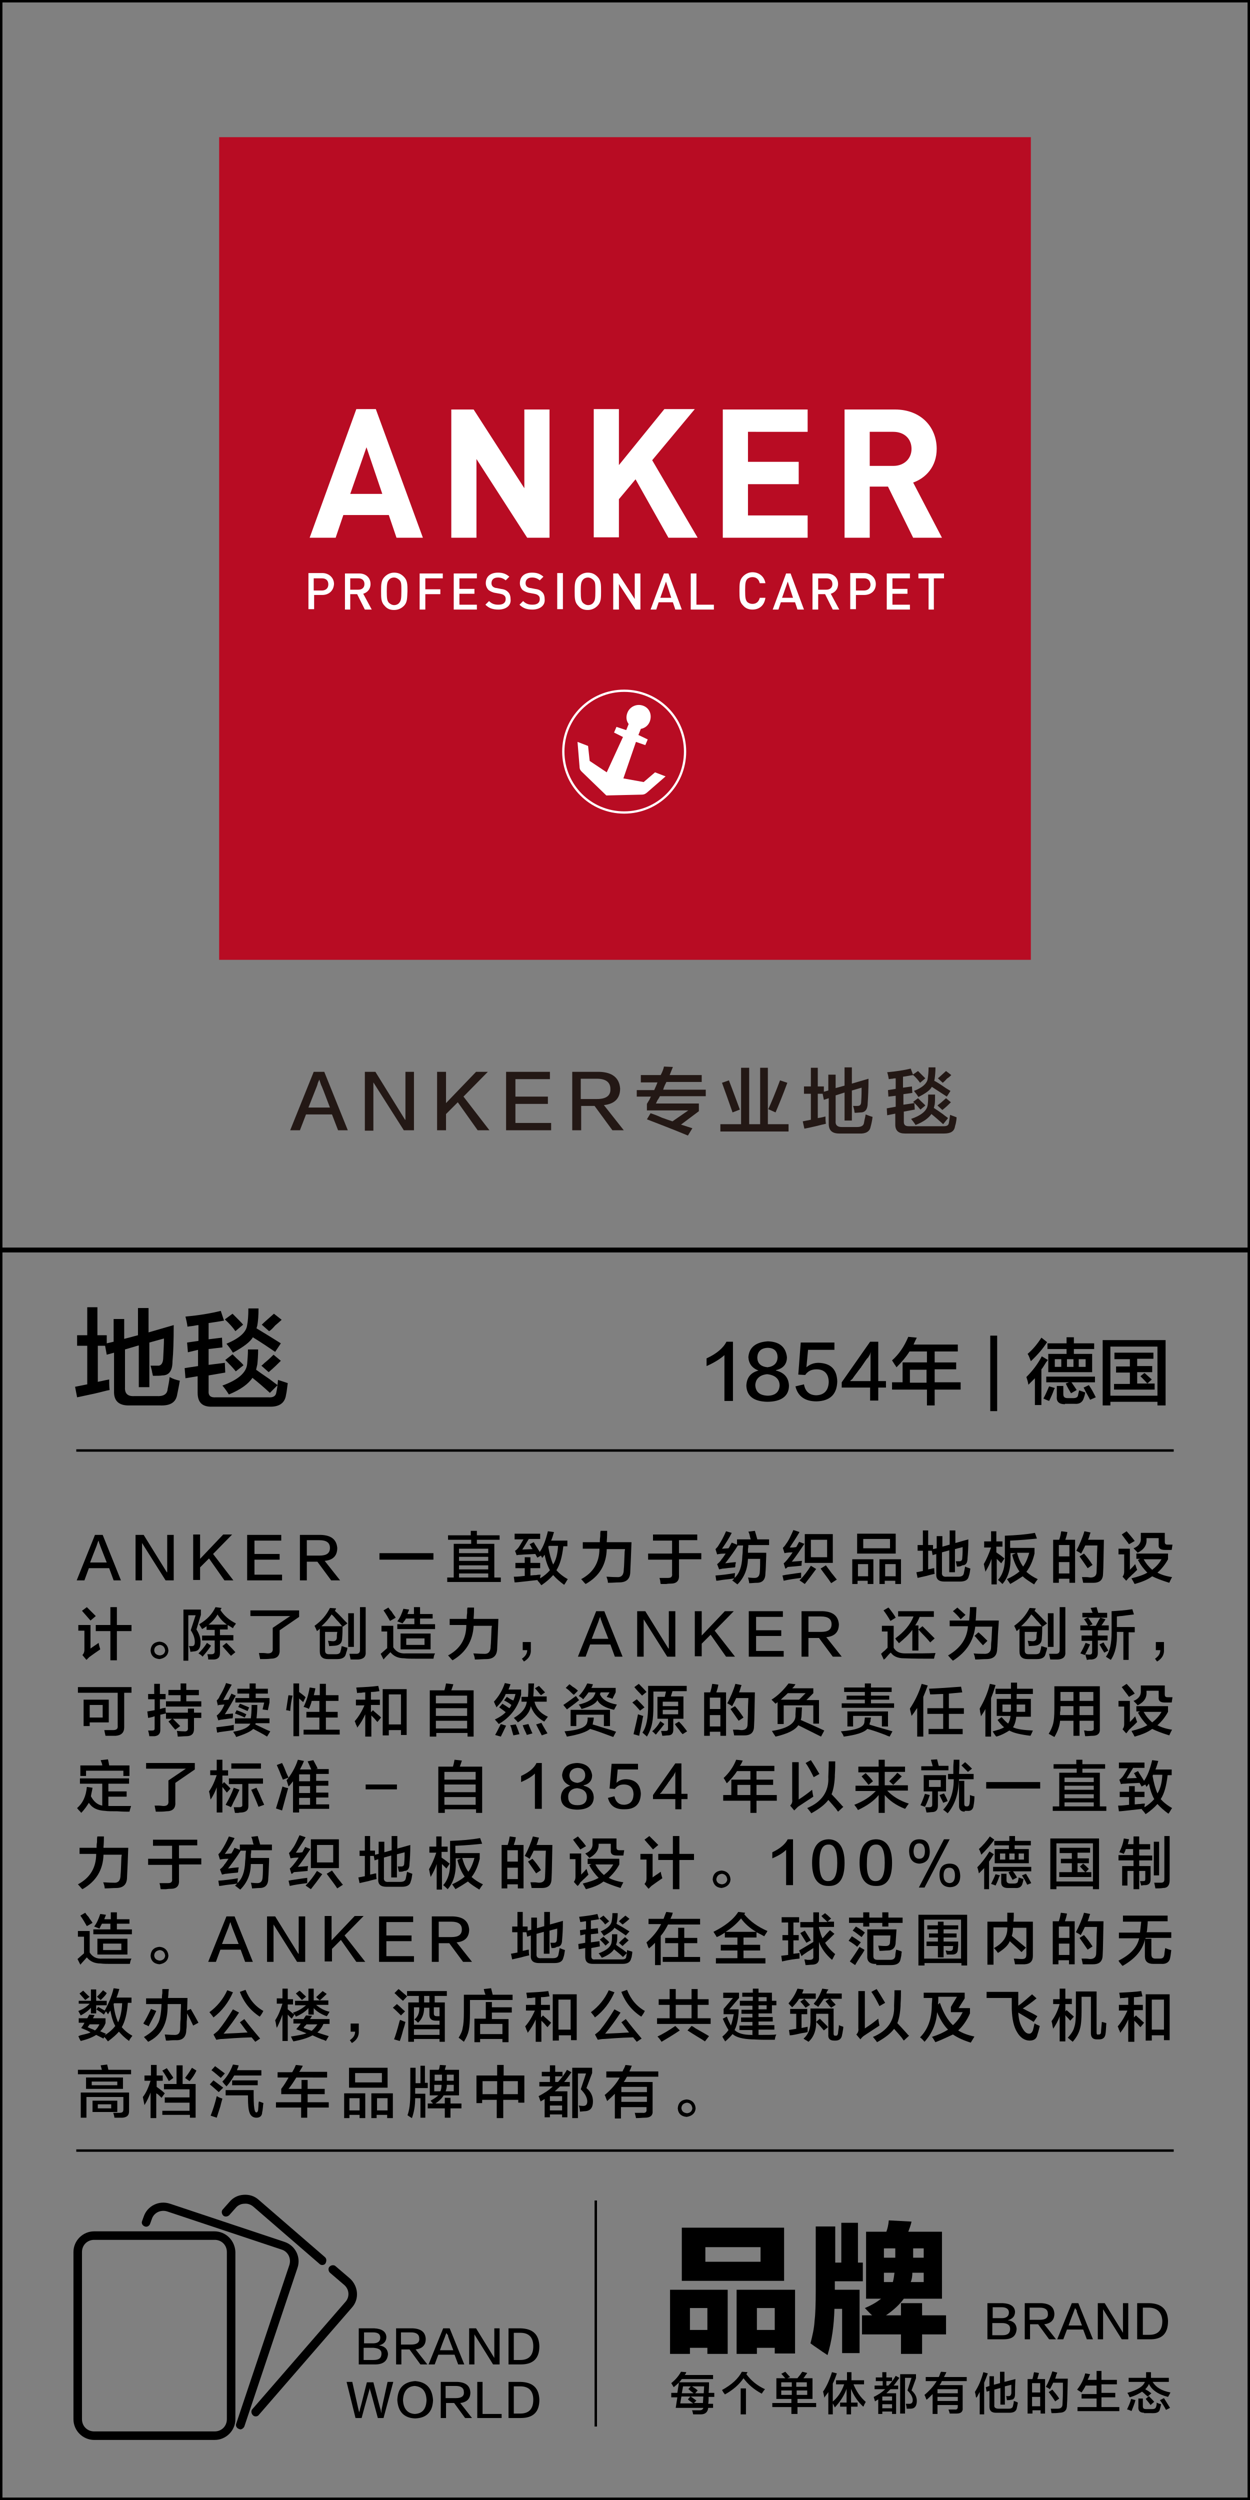 <?xml version="1.0" encoding="utf-8"?>
<!-- Generator: Adobe Illustrator 19.0.0, SVG Export Plug-In . SVG Version: 6.00 Build 0)  -->
<svg version="1.1" id="图层_1" xmlns="http://www.w3.org/2000/svg" xmlns:xlink="http://www.w3.org/1999/xlink" x="0px" y="0px"
	 width="308px" height="616px" viewBox="0 0 308 616" style="enable-background:new 0 0 308 616;" xml:space="preserve">
<rect x="0" y="0" width="308" height="616" fill="#808080" stroke="none"/>
<style type="text/css">
	.st0{fill:#231815;}
	.st1{fill:#B80C23;}
	.st2{fill:#FFFFFF;}
	.st3{fill:none;stroke:#FFFFFF;stroke-width:0.562;stroke-miterlimit:3.864;}
</style>
<g id="XMLID_6631_">
	<path id="XMLID_723_" class="st0" d="M79.9,264.1l5.8,14.4h-2.4l-1.5-3.9h-6.4l-1.5,3.9h-2.4l5.8-14.4H79.9z M78.7,266L78.7,266
		c-0.2,0.4-0.4,0.8-0.5,1.3c0,0.1-0.8,2-2.2,5.6h5.3c-1.4-3.7-2.1-5.5-2.2-5.6c0,0,0-0.1-0.1-0.3C78.8,266.4,78.7,266.1,78.7,266z"
		/>
	<path id="XMLID_726_" class="st0" d="M89.9,264.1h2.6l7.3,11.8h0.1v-11.8h2.1v14.4h-2.5L92,266.7v11.9h-2.1V264.1z"/>
	<path id="XMLID_728_" class="st0" d="M120.6,278.5h-2.9l-4.9-6.9l-2.9,2.9v4h-2.2v-14.4h2.2v7.7l7.4-7.7h2.9l-6,6.1L120.6,278.5z"
		/>
	<path id="XMLID_730_" class="st0" d="M135.7,278.5h-11v-14.4h10.8v1.8h-8.5v4.3h8v1.8h-8v4.7h8.8V278.5z"/>
	<path id="XMLID_732_" class="st0" d="M153.7,278.5h-2.8l-4.4-6h-3.3v6h-2.2v-14.4h6.7c3.2,0.1,4.9,1.5,5.1,4.1c0,2.4-1.3,3.8-4,4.1
		L153.7,278.5z M143.1,265.9v4.9h4c2.2,0,3.4-0.8,3.3-2.5c0-1.6-1.1-2.5-3.3-2.5H143.1z"/>
	<path id="XMLID_735_" class="st0" d="M157.9,266.6v-1.7h4.9c0.4-0.8,0.7-1.5,0.8-2.1l2.2,0.1l-0.8,2h7.9v1.7h-8.7
		c-0.3,0.6-0.6,1.2-0.8,1.9h10.5v1.6h-11.3c-0.1,0.2-0.3,0.6-0.6,1c-0.2,0.4-0.3,0.7-0.4,0.8h10.6v1.9l-4.4,3.3l2.8,0.9l-1.1,1.8
		c-3.6-1.5-7-2.8-10.1-4l0.9-1.5c0.6,0.2,1.5,0.5,2.8,1.1c1.1,0.4,2,0.7,2.6,0.9l3.9-2.7h-10.2v-1.6c0.1-0.2,0.3-0.5,0.6-1
		c0.2-0.4,0.3-0.7,0.4-0.8h-3.5v-1.6h4.3c0.3-0.7,0.6-1.3,0.8-1.9H157.9z"/>
	<path id="XMLID_737_" class="st0" d="M177.5,278.8v-1.8h5.1v-13.9h2v13.9h2.7v-13.9h1.9v13.9h5.1v1.8H177.5z M180.5,274.1
		c-0.9-2.6-1.8-5.1-2.6-7.3l1.7-0.6c1.2,3.1,2.1,5.6,2.7,7.2L180.5,274.1z M191.1,274.1l-1.8-0.8c0.7-1.5,1.7-3.9,2.9-7.1l1.8,0.6
		C192.9,269.8,191.9,272.2,191.1,274.1z"/>
	<path id="XMLID_741_" class="st0" d="M210.6,274.2c0-0.1-0.1-0.3-0.1-0.6c-0.1-0.5-0.2-0.8-0.3-1.1c0.3,0,0.7,0,1.1,0
		c0.6,0,0.9-0.3,0.9-1.1c0.1-1.4,0.1-2.6,0.1-3.4l-2.4,0.7v7.4h-1.8v-6.9l-2.2,0.7v6.3c-0.1,1,0.4,1.5,1.5,1.5h3.7
		c1.1,0,1.7-0.3,1.8-1.1c0.1-0.7,0.3-1.3,0.4-2c0.5,0.2,1,0.4,1.7,0.6c-0.1,0.9-0.3,1.8-0.5,2.5c-0.2,1.1-1.2,1.7-2.8,1.6h-4.9
		c-1.8,0-2.6-0.8-2.6-2.4v-6.3l-1.2,0.4l-0.3-1.5h-1.2v6c0.1,0,0.4-0.1,0.6-0.1c0.5-0.1,0.9-0.2,1.3-0.3c0,0.6,0,1.1,0.1,1.8
		c-0.5,0.1-1.3,0.3-2.5,0.6c-1.3,0.3-2.2,0.5-2.8,0.6l-0.4-1.8l2-0.4v-6.4h-1.7v-1.8h1.7v-4.6h1.7v4.6h1.5v1.3l1.1-0.3v-3.9h1.8v3.3
		l2.2-0.6v-4.5h1.8v4l4.1-1.2c0,2.6-0.1,4.6-0.2,6c0,1.5-0.6,2.3-1.7,2.3C211.8,274.1,211.2,274.2,210.6,274.2z"/>
	<path id="XMLID_743_" class="st0" d="M218.9,270.2l-0.1-1.6l1.9-0.3v-2.6c-0.2,0-0.5,0-0.8,0.1c-0.4,0-0.7,0.1-0.9,0.1
		c-0.1-0.6-0.2-1.1-0.4-1.7c2.2-0.2,4.2-0.5,5.8-0.9l0.6,1.6c-0.8,0.1-1.6,0.3-2.5,0.4v2.7l2.2-0.3l0.1,1.6l-2.2,0.3v2.6l2.7-0.4
		l0.1,1.6l-2.7,0.5v2.5c0,0.8,0.4,1.1,1.2,1.1h8.6c0.8,0,1.2-0.2,1.3-0.8c0.1-0.5,0.2-1.2,0.3-2l1.6,0.6c0,0.5-0.1,1.1-0.3,2
		c0.1-0.6,0.1-0.5-0.1,0.3c-0.2,1.2-1.1,1.7-2.7,1.7H223c-1.6,0-2.4-0.7-2.4-2.2v-2.7l-2,0.4l-0.1-1.7l2.2-0.4V270L218.9,270.2z
		 M232.4,277c-0.9-0.8-1.9-1.7-2.9-2.5c-0.7,1-1.9,1.9-3.9,2.7c-0.3-0.5-0.7-1-1.1-1.5c2.6-0.9,4-2.1,4.1-3.6
		c0.1-0.8,0.1-1.6,0.1-2.4h1.7c0,1,0,1.9-0.1,2.5l-0.2,0.8c0.5,0.3,1.2,0.8,2.2,1.5c0.6,0.5,1.1,0.8,1.3,1L232.4,277z M226.7,266.8
		c-0.4-0.6-1-1.3-1.8-2l1.3-0.9c0.9,0.9,1.5,1.5,1.8,1.8L226.7,266.8z M226.8,273.4c-0.6-0.7-1.1-1.3-1.8-1.9l1.2-0.9
		c0.1,0.1,0.4,0.4,0.7,0.7c0.6,0.6,1,0.9,1.1,1.1L226.8,273.4z M233.3,270.2c-1.1-0.7-2.3-1.5-3.7-2.4c-0.4,0.8-1.5,1.6-3.3,2.5
		c-0.3-0.5-0.7-1-1.1-1.5c2.1-0.8,3.3-1.9,3.4-3.1c0.1-0.7,0.2-1.6,0.2-2.7h1.7c0,1.1-0.1,2.1-0.2,2.8l-0.1,0.5
		c0.6,0.3,1.4,0.8,2.4,1.5c0.7,0.5,1.3,0.8,1.6,1L233.3,270.2z M232.2,273.5l-1.2-1.1c0.1-0.1,0.3-0.3,0.6-0.5
		c0.3-0.2,0.8-0.7,1.5-1.3l1.2,1C233.7,272.2,233.1,272.8,232.2,273.5z M232.3,266.8l-1.2-1.1c0.6-0.5,1.2-1.1,2-1.8l1.3,1
		c-0.2,0.2-0.5,0.5-1.1,0.9C232.9,266.3,232.5,266.6,232.3,266.8z"/>
</g>
<g id="XMLID_6627_">
	<path id="XMLID_713_" d="M37.7,339c-0.1-0.2-0.1-0.5-0.2-0.8c-0.1-0.7-0.3-1.3-0.4-1.7c0.5,0,1,0,1.7,0c0.8,0.1,1.3-0.5,1.4-1.6
		c0.1-2.1,0.2-3.8,0.2-5.1l-3.6,1v11h-2.6v-10.3l-3.4,1v9.3c-0.1,1.5,0.6,2.3,2.3,2.2h5.5c1.7,0.1,2.6-0.5,2.7-1.7
		c0.2-1,0.4-2,0.5-3c0.7,0.4,1.5,0.7,2.5,0.9c-0.2,1.4-0.5,2.6-0.7,3.7c-0.4,1.7-1.7,2.5-4.2,2.4H32c-2.7,0.1-4-1.1-3.9-3.6v-9.4
		l-1.8,0.5l-0.4-2.2h-1.8v8.9c0.2-0.1,0.5-0.1,0.9-0.2c0.8-0.2,1.4-0.3,1.9-0.4c0,0.8,0,1.7,0.1,2.6c-0.7,0.1-2,0.5-3.8,0.9
		c-1.9,0.4-3.3,0.7-4.2,0.9l-0.5-2.6l3-0.6v-9.5h-2.5v-2.6h2.5v-6.9h2.5v6.9h2.3v2l1.7-0.4V325h2.6v4.9l3.4-0.9v-6.7h2.6v6l6.2-1.8
		c0,3.9-0.1,6.9-0.3,8.9c0,2.3-0.8,3.5-2.5,3.5C39.5,339,38.6,339,37.7,339z"/>
	<path id="XMLID_715_" d="M46.3,333.2l-0.2-2.4l2.8-0.4v-3.9c-0.3,0-0.7,0.1-1.3,0.2c-0.6,0.1-1.1,0.1-1.4,0.2
		c-0.1-0.8-0.3-1.7-0.5-2.5c3.4-0.3,6.3-0.8,8.7-1.4l0.8,2.4c-1.1,0.2-2.4,0.4-3.8,0.6v4l3.3-0.4l0.1,2.4l-3.4,0.4v3.9l4-0.5
		l0.1,2.4l-4.1,0.7v3.8c-0.1,1.2,0.5,1.7,1.8,1.6h12.9c1.2,0.1,1.9-0.3,2-1.3c0.2-0.8,0.3-1.8,0.4-3l2.4,0.8
		c-0.1,0.7-0.2,1.7-0.4,2.9c0.1-0.8,0.1-0.7-0.1,0.4c-0.4,1.7-1.7,2.6-4.1,2.5h-14c-2.4,0.1-3.6-1-3.6-3.4v-4.1l-3,0.5l-0.2-2.5
		l3.3-0.5v-4L46.3,333.2z M66.5,343.2c-1.4-1.3-2.8-2.5-4.3-3.7c-1,1.5-2.9,2.9-5.8,4.1c-0.5-0.8-1-1.5-1.6-2.2
		c3.9-1.4,5.9-3.2,6.1-5.3c0.1-1.2,0.2-2.4,0.2-3.6h2.5c0,1.5-0.1,2.8-0.2,3.7l-0.3,1.3c0.7,0.5,1.8,1.3,3.3,2.3
		c0.9,0.7,1.6,1.2,2,1.5L66.5,343.2z M58,328c-0.6-0.9-1.5-1.9-2.6-2.9l1.9-1.4c1.4,1.4,2.3,2.3,2.6,2.7L58,328z M58.1,337.9
		c-0.8-1-1.7-1.9-2.6-2.8l1.8-1.4c0.2,0.2,0.6,0.6,1,1c0.9,0.8,1.5,1.4,1.7,1.7L58.1,337.9z M67.8,333.1c-1.6-1.1-3.4-2.3-5.5-3.6
		c-0.6,1.1-2.3,2.4-4.9,3.8c-0.5-0.8-1-1.5-1.6-2.2c3.1-1.3,4.9-2.8,5.1-4.6c0.2-1,0.3-2.4,0.3-4.1h2.5c0,1.7-0.1,3.1-0.3,4.2
		l-0.2,0.7c0.8,0.5,2,1.2,3.6,2.2c1.1,0.7,1.9,1.2,2.4,1.5L67.8,333.1z M66.2,338.1l-1.8-1.6c0.2-0.1,0.5-0.4,0.8-0.7
		c0.4-0.3,1.2-1,2.2-2l1.8,1.5C68.5,336,67.5,337,66.2,338.1z M66.3,328l-1.8-1.6c0.8-0.8,1.9-1.7,3-2.7l1.9,1.5
		c-0.3,0.3-0.8,0.7-1.6,1.4C67.2,327.3,66.7,327.8,66.3,328z"/>
</g>
<g id="XMLID_6626_">
	<path id="XMLID_35_" d="M178.5,345.1v-11.2c-1.1,1-2.6,1.9-4.4,2.7c0-0.7,0-1.3,0-1.9c2.4-1.1,4.1-2.5,4.9-4.1h1.6v14.6H178.5z"/>
	<path id="XMLID_42_" d="M186.9,337.7L186.9,337.7c-1.6-0.6-2.4-1.7-2.5-3.3c0.2-2.4,1.8-3.7,4.8-3.9c2.9,0.1,4.4,1.4,4.7,3.9
		c0,1.7-0.9,2.8-2.7,3.2v0.1c2,0.5,3.1,1.7,3.2,3.7c0,2.6-1.9,4-5.4,4c-3.3-0.1-5-1.4-5.1-4C184,339.4,185,338.2,186.9,337.7z
		 M189.1,343.9c1.9,0,2.9-0.9,3-2.5c0-1.6-1.1-2.6-3.1-2.8c-1.8,0.2-2.8,1.1-2.9,2.7C186.2,343,187.2,343.8,189.1,343.9z
		 M189.1,332.1c-1.6,0.1-2.4,0.9-2.5,2.3c0,1.5,0.8,2.3,2.5,2.5c1.6-0.2,2.4-1,2.5-2.4C191.6,332.9,190.7,332.1,189.1,332.1z"/>
	<path id="XMLID_688_" d="M196,341.6l2.1-0.5c0.3,1.8,1.4,2.7,3.1,2.7c1.9-0.1,2.9-1.2,3-3.2c0-2.1-1.1-3.2-3-3.2
		c-1.3,0-2.2,0.5-2.8,1.4l-1.7-0.1l0.6-7.9h8.3v1.8h-6.5l-0.4,4.3c0.8-0.7,1.8-1.1,3-1.1c3,0.1,4.5,1.6,4.6,4.6
		c-0.1,3.2-1.8,4.8-5.1,4.9C198.4,345.3,196.6,344.1,196,341.6z"/>
	<path id="XMLID_690_" d="M216.4,340.3h1.9v1.6h-1.9v3.2h-2v-3.2h-7v-1.3l7-10h2V340.3z M209.5,340.3h2.5h2.5V337v-2.4
		c0,0,0-0.3,0-0.7c0-0.5,0.1-0.8,0.1-0.9v0.1c0,0,0,0.1-0.1,0.2c0,0.1-0.1,0.2-0.1,0.3c0,0,0,0.1-0.1,0.2c-0.1,0.2-0.2,0.4-0.3,0.5
		c0,0.1-0.2,0.3-0.4,0.5c-0.6,0.8-1,1.5-1.4,2c0,0.1-0.1,0.2-0.3,0.4c-0.1,0.2-0.2,0.3-0.3,0.4c-0.4,0.6-1,1.3-1.6,2.2
		C209.6,340.1,209.5,340.2,209.5,340.3z"/>
	<path id="XMLID_693_" d="M220.9,336.9c-0.1-0.1-0.2-0.4-0.4-0.6c-0.1-0.2-0.4-0.6-0.7-1.1c1.7-1.5,3-3.4,4-5.8l2.1,0.2
		c-0.3,0.6-0.6,1.2-0.8,1.7H236v1.7h-5.7v2.7h5.3v1.7h-5.3v3.2h6.4v1.8h-6.4v3.9h-1.9v-3.9h-8.6v-1.8h2.6v-4.9h6V333h-4.3
		C223.3,334.3,222.2,335.6,220.9,336.9z M224.2,337.5v3.2h4.1v-3.2H224.2z"/>
	<path id="XMLID_696_" d="M244,347.7v-18.6h1.7v18.6H244z"/>
	<path id="XMLID_698_" d="M255,346.3v-6.7c-0.5,0.5-1.1,1.1-1.6,1.6c-0.1-0.7-0.3-1.3-0.5-1.9c1.4-1.4,2.7-3,3.8-5.1l1.5,0.9
		c-0.1,0.1-0.2,0.3-0.4,0.5c-0.5,0.8-0.9,1.5-1.2,1.8v8.8H255z M254,335.4c-0.3-0.8-0.5-1.4-0.8-1.8c1.2-1,2.4-2.4,3.4-4l1.4,1.1
		C257,332.3,255.6,333.9,254,335.4z M258.5,345.2c-0.5-0.2-1-0.4-1.4-0.6c0.6-1.1,1-2.1,1.4-3l1.4,0.4c0,0.1-0.1,0.2-0.2,0.4
		C259.4,343.3,259,344.2,258.5,345.2z M257.8,340.6v-1.4h12v1.4H264c0.5,0.7,0.9,1.3,1.3,1.9l-1.4,0.8c-0.4-0.7-0.9-1.5-1.3-2.4
		l0.8-0.3H257.8z M258.1,332.4V331h4.7v-1.5h1.8v1.5h5v1.4h-5v1.2h4.5v4.5h-10.8v-4.5h4.5v-1.2H258.1z M259.9,334.9v1.9h1.6v-1.9
		H259.9z M262.4,346c-1.4,0-2.1-0.6-2-1.8v-2.7h1.6v2c0,0.7,0.3,1,1.1,1h1.3c0.7,0,1.1-0.2,1.2-0.6c0.1-0.5,0.2-0.9,0.3-1.3
		c0.7,0.2,1.2,0.4,1.5,0.5c-0.1,0.7-0.3,1.2-0.4,1.5c-0.3,0.9-1,1.4-2.2,1.3H262.4z M262.9,334.9v1.9h1.6v-1.9H262.9z M267.5,334.9
		h-1.7v1.9h1.7V334.9z M268.6,344.9c-0.4-0.8-1-1.8-1.6-3l1.3-0.6c0.7,1,1.2,2,1.7,3L268.6,344.9z"/>
	<path id="XMLID_709_" d="M271.7,346.3v-16.1h15.5v16.1h-2v-0.9h-11.6v0.9H271.7z M273.6,331.8v12.1h11.6v-12.1H273.6z M274.6,334.8
		v-1.5h9.6v1.5h-4v1.8h3.7v1.5h-3.7v2.8h2.5c-0.6-0.7-1.2-1.3-1.7-1.8l1-0.8c0.6,0.5,1.2,1.1,1.8,1.6l-1.1,1h1.8v1.5h-10V341h3.9
		v-2.8h-3.4v-1.5h3.4v-1.8H274.6z"/>
</g>
<g id="XMLID_2295_">
	<g id="XMLID_4543_">
		<path id="XMLID_5076_" d="M25.3,378.2l4.5,11.2H28l-1.1-3h-5l-1.1,3h-1.9l4.5-11.2H25.3z M24.3,379.6L24.3,379.6
			c-0.2,0.3-0.3,0.7-0.4,1c0,0.1-0.6,1.5-1.7,4.4h4.1c-1.1-2.8-1.7-4.3-1.7-4.4c0,0,0-0.1-0.1-0.2C24.4,380,24.3,379.7,24.3,379.6z"
			/>
		<path id="XMLID_5074_" d="M33.4,378.2h2l5.7,9.2h0.1v-9.2h1.6v11.2h-2l-5.8-9.2v9.2h-1.6V378.2z"/>
		<path id="XMLID_5072_" d="M57.5,389.4h-2.2l-3.8-5.4l-2.2,2.2v3.1h-1.7v-11.2h1.7v6l5.7-6h2.2l-4.7,4.8L57.5,389.4z"/>
		<path id="XMLID_5070_" d="M69.5,389.4h-8.6v-11.2h8.4v1.4h-6.6v3.3h6.2v1.4h-6.2v3.7h6.8V389.4z"/>
		<path id="XMLID_5067_" d="M83.8,389.4h-2.2l-3.4-4.6h-2.6v4.6h-1.7v-11.2h5.2c2.5,0.1,3.8,1.1,4,3.2c0,1.9-1,3-3.1,3.2L83.8,389.4
			z M75.6,379.5v3.8h3.1c1.8,0,2.6-0.6,2.6-1.9c0-1.3-0.9-1.9-2.6-1.9H75.6z"/>
		<path id="XMLID_5065_" d="M93.5,384.3v-1.6h13.3v1.6H93.5z"/>
		<path id="XMLID_5059_" d="M110.4,379.4v-1.1h5.6v-1.1h1.5v1.1h5.6v1.1h-5.6v1h4.3v8.3h1.6v1.1h-13.2v-1.1h1.6v-8.3h4.3v-1H110.4z
			 M113.1,381.6v1.1h7.2v-1.1H113.1z M113.1,383.6v1h7.2v-1H113.1z M113.1,385.7v1h7.2v-1H113.1z M113.1,387.7v1h7.2v-1H113.1z"/>
		<path id="XMLID_5056_" d="M126.8,379.2v-1.3h6.3v1.3h-2.8c-0.7,1.1-1.2,2-1.6,2.6l2.5-0.1c0-0.1-0.1-0.2-0.2-0.3
			c-0.1-0.2-0.2-0.5-0.5-0.9l1-0.5c0.1,0.1,0.2,0.3,0.3,0.5c0.5,0.8,0.9,1.4,1.2,1.9c0.9-1.3,1.5-3,2-5.1l1.5,0.2
			c-0.2,0.7-0.4,1.4-0.7,2.1h4v1.4h-1c-0.3,2.6-0.8,4.5-1.7,5.9c0.7,0.8,1.7,1.6,2.8,2.2c-0.3,0.4-0.5,0.9-0.9,1.4
			c-1.1-0.8-2-1.6-2.7-2.4c-0.7,0.8-1.7,1.7-2.9,2.5c-0.1-0.1-0.2-0.2-0.3-0.4c-0.1-0.1-0.3-0.4-0.7-0.8l0.2-0.1
			c-0.8,0.1-2,0.2-3.6,0.4c-1,0.1-1.7,0.2-2.2,0.2l-0.2-1.4c0,0,0.1,0,0.2,0c0.8,0,1.6-0.1,2.5-0.2v-1.9H127v-1.3h2.3v-1.4h1.4v1.4
			h2.4v1.3h-2.4v1.8c0.3,0,0.8-0.1,1.4-0.1c0.5-0.1,0.9-0.1,1.1-0.1c0,0.1,0,0.3-0.1,0.5c0,0.2,0,0.3,0,0.4c1-0.6,1.8-1.3,2.4-2
			c-0.6-1.1-1-2.3-1.3-3.8c-0.1,0.1-0.2,0.2-0.3,0.4c-0.1,0.2-0.3,0.3-0.3,0.4l-0.3-0.6l-0.9,0.5l-0.5-0.9c-1.5,0.1-2.7,0.1-3.6,0.2
			c-0.3,0-0.6,0-0.9,0.1c0,0,0,0-0.1,0l-0.4-1.1c0.3-0.1,0.5-0.4,0.8-0.7c0.3-0.4,0.7-1.1,1.3-2.1H126.8z M136.3,385.5
			c0.7-1.1,1.1-2.6,1.2-4.6h-2.3l-0.1,0.3C135.4,382.9,135.8,384.4,136.3,385.5z"/>
		<path id="XMLID_5054_" d="M144.3,390.3c-0.1-0.1-0.2-0.2-0.3-0.3c-0.4-0.5-0.7-0.8-0.8-0.9c3-1.6,4.5-4.1,4.5-7.5h-4.1V380h4.2
			c0-0.3,0-0.8,0.1-1.4c0-0.6,0-1.1,0.1-1.4h1.6c0,0.6,0,1.5-0.1,2.6c0,0,0,0,0,0.2h6.1c-0.1,2.8-0.2,5.2-0.3,7.2
			c0,1.8-0.9,2.7-2.7,2.7c-0.8,0-1.7,0.1-2.8,0.1c0-0.3-0.1-0.8-0.3-1.3c0-0.1-0.1-0.2-0.1-0.2c0.6,0,1.4,0.1,2.6,0.1
			c1.2,0.1,1.7-0.6,1.7-1.9c0.1-0.8,0.1-2.1,0.2-4.1c0-0.4,0.1-0.7,0.1-0.9h-4.5C149.4,385.5,147.7,388.4,144.3,390.3z"/>
		<path id="XMLID_5052_" d="M160.9,379.5v-1.4h10.9v1.4h-4.5v3.2h5.5v1.5h-5.5v3.9c0.1,1.4-0.6,2.1-2,2.1c-0.2,0-0.6,0-1.2,0.1
			c-0.6,0-1,0-1.3,0c0-0.1-0.1-0.3-0.1-0.6c0-0.2-0.1-0.5-0.2-0.9c0.7,0,1.3,0,2.1,0c0.8,0,1.1-0.3,1-1.1v-3.4h-5.9v-1.5h5.9v-3.2
			H160.9z"/>
		<path id="XMLID_5050_" d="M181.7,390.4c-0.5-0.4-0.9-0.7-1.3-1c0.2-0.1,0.4-0.3,0.5-0.5c-0.4,0.1-1.2,0.2-2.2,0.3
			c-1,0.1-1.7,0.3-2.2,0.3l-0.2-1.3c1.5-0.1,3.1-0.3,4.8-0.6c0,0.4-0.1,0.8-0.1,1.2c1.2-1.1,1.8-2.8,1.9-5.2c0-0.3,0.1-0.8,0.1-1.4
			c0-0.7,0.1-1.1,0.1-1.4h-1.3c-0.7,1.2-1.8,2.7-3.1,4.4c0.6-0.1,1.5-0.2,2.6-0.3c0,0.1,0,0.3-0.1,0.6c0,0.3,0,0.5-0.1,0.7
			c-1.2,0.1-2.1,0.2-2.9,0.3c-0.1,0-0.3,0-0.5,0.1c-0.2,0-0.4,0.1-0.5,0.1l-0.5-1.3c0.3-0.2,0.7-0.6,1-1c0-0.1,0.1-0.2,0.2-0.3
			c0.4-0.5,0.7-1,0.9-1.3c-1,0-1.7,0.1-2.1,0.2l-0.4-1.3c0.3-0.3,0.6-0.6,0.8-1c0.6-0.9,1.2-2,1.8-3.4l1.4,0.4
			c-0.6,1.2-1.4,2.5-2.4,3.9l1.6-0.1c0.3-0.4,0.5-0.9,0.8-1.4l1.3,0.5v-1.3h3.4c-0.1-0.2-0.2-0.6-0.3-1.1c-0.1-0.4-0.2-0.6-0.3-0.8
			l1.6-0.2c0.2,0.7,0.4,1.3,0.6,2.1h2.9v1.4h-5.1c0,0.2,0,0.5-0.1,1c0,0.4,0,0.7,0,0.9h4.5c0,0.1,0,0.4,0,0.7
			c-0.1,2-0.1,3.4-0.2,4.3c0,1.6-0.7,2.4-2.1,2.4c-0.6,0-1.3,0.1-1.9,0.1c0-0.3-0.1-0.6-0.2-1.1c0-0.1-0.1-0.3-0.1-0.3
			c0.3,0,0.8,0.1,1.6,0.1c0.8,0,1.2-0.4,1.3-1.3c0.1-1.1,0.1-2.3,0.1-3.4h-3C184.2,386.6,183.4,388.7,181.7,390.4z"/>
		<path id="XMLID_5043_" d="M193.5,386.5l-0.4-1.3c0.3-0.2,0.5-0.5,0.8-0.8c0.4-0.5,0.9-1.1,1.4-1.9c-0.9,0-1.6,0.1-2,0.2l-0.4-1.3
			c0.2-0.2,0.5-0.5,0.8-1c0.7-0.9,1.2-2.1,1.8-3.4l1.5,0.5c-0.9,1.6-1.8,2.8-2.4,3.8c0.1,0,0.4,0,0.7,0c0.4,0,0.7-0.1,0.9-0.1
			c0.2-0.4,0.5-0.9,0.7-1.3l1.3,0.5c-1,1.5-2,3-3.1,4.4l2.5-0.2c0,0,0,0.1,0,0.1c-0.1,0.3-0.1,0.7-0.1,1.1c-1.1,0.1-2.2,0.2-3.4,0.3
			C193.7,386.5,193.6,386.5,193.5,386.5z M193.1,389.5l-0.3-1.3c0.4-0.1,1-0.2,1.8-0.3c1.2-0.2,2.1-0.3,2.8-0.4c0,0.5,0,0.9,0,1.3
			C195.8,389,194.3,389.2,193.1,389.5z M198.3,390.3l-1.3-0.9c1.1-1.1,2-2.3,2.8-3.6l1.3,0.8C200,388.1,199.1,389.3,198.3,390.3z
			 M198.3,385.1v-7.1h6.9v7.1H198.3z M199.8,379.4v4.3h4v-4.3H199.8z M204.8,390.1c-0.7-1.1-1.6-2.2-2.6-3.6l1.3-0.8
			c0.3,0.4,0.8,1.1,1.4,1.9c0.6,0.7,1,1.3,1.3,1.6L204.8,390.1z"/>
		<path id="XMLID_5036_" d="M210,390.3v-6.1h5.2v6.1h-1.4v-0.8h-2.5v0.8H210z M211.2,382.8v-4.9h9.5v4.9H211.2z M211.4,385.4v3h2.5
			v-3H211.4z M212.7,379.2v2.3h6.6v-2.3H212.7z M216.7,390.3v-6.1h5.3v6.1h-1.4v-0.8h-2.6v0.8H216.7z M218.1,385.4v3h2.6v-3H218.1z"
			/>
		<path id="XMLID_5034_" d="M235.8,386c0-0.1-0.1-0.3-0.1-0.4c-0.1-0.4-0.1-0.7-0.2-0.9c0.3,0,0.5,0,0.9,0c0.4,0,0.7-0.2,0.7-0.8
			c0.1-1.1,0.1-2,0.1-2.7l-1.9,0.5v5.7h-1.4v-5.4l-1.8,0.5v4.9c-0.1,0.8,0.3,1.2,1.2,1.1h2.8c0.9,0,1.3-0.3,1.4-0.9
			c0.1-0.5,0.2-1,0.3-1.6c0.4,0.2,0.8,0.3,1.3,0.5c-0.1,0.7-0.2,1.4-0.4,1.9c-0.2,0.9-0.9,1.3-2.2,1.3h-3.8c-1.4,0-2.1-0.6-2-1.9
			v-4.9l-0.9,0.3l-0.2-1.1h-0.9v4.6c0.1,0,0.3-0.1,0.5-0.1c0.4-0.1,0.7-0.2,1-0.2c0,0.4,0,0.9,0.1,1.4c-0.4,0.1-1,0.2-2,0.5
			c-1,0.2-1.7,0.4-2.2,0.5l-0.3-1.4l1.6-0.3v-5h-1.3v-1.4h1.3v-3.6h1.3v3.6h1.2v1l0.9-0.2v-3h1.4v2.6l1.8-0.5v-3.5h1.4v3.1l3.2-0.9
			c0,2-0.1,3.6-0.2,4.6c0,1.2-0.4,1.8-1.3,1.8C236.7,386,236.3,386,235.8,386z"/>
		<path id="XMLID_5030_" d="M242.5,381.1v-1.3h1.7v-2.5h1.3v2.5h1.5v1.3h-1.5v1.4c0.1,0.1,0.4,0.3,0.7,0.5c0.6,0.4,1,0.8,1.3,1
			l-0.8,1.2l-1.1-1.1v6.3h-1.3v-6.3c-0.3,1-0.8,2-1.5,3.2c0-0.2-0.1-0.5-0.2-1c-0.1-0.4-0.1-0.7-0.2-0.9c0.7-1.2,1.3-2.6,1.8-4.1
			H242.5z M248.9,390.3c0-0.1-0.1-0.2-0.3-0.5c-0.2-0.3-0.4-0.6-0.5-0.7c1.3-0.6,2.3-1.2,3.1-1.9c-0.8-1.1-1.4-2.5-1.8-4.1l0.9-0.4
			H249v0.7c0.1,2.9-0.5,5.2-2,6.9c-0.3-0.3-0.7-0.7-1.1-1c1.2-1.3,1.8-3.3,1.7-5.9v-5c2.7-0.1,5.2-0.3,7.4-0.7l0.5,1.4
			c-1.9,0.2-4,0.4-6.6,0.5v1.8h6v1.4c-0.4,1.7-1,3.2-2,4.5c0.8,0.7,1.7,1.3,2.8,1.8c-0.3,0.4-0.6,0.8-0.9,1.3
			c-1.1-0.7-2.1-1.3-2.8-2C251.1,389,250,389.7,248.9,390.3z M253.6,382.6h-3c0.4,1.5,0.9,2.6,1.5,3.4
			C252.7,385.2,253.2,384.1,253.6,382.6z"/>
		<path id="XMLID_5024_" d="M259.5,390.1v-10.7h1.5c0.1-0.4,0.3-0.9,0.4-1.6c0-0.2,0.1-0.4,0.1-0.5l1.5,0.2
			c-0.1,0.7-0.3,1.3-0.5,1.9h2.4V390h-1.4v-1h-2.6v1H259.5z M260.9,380.7v2.8h2.6v-2.8H260.9z M260.9,384.9v2.8h2.6v-2.8H260.9z
			 M266.9,390c-0.1-0.5-0.2-1-0.3-1.4c0.2,0,0.5,0,1,0c0.5,0,0.8,0.1,1.1,0.1c1,0,1.5-0.5,1.5-1.4c0-0.6,0.1-1.8,0.1-3.7
			c0-1.3,0.1-2.3,0.1-2.8h-3c-0.3,0.7-0.7,1.4-1,2c-0.1,0-0.2-0.1-0.3-0.2c-0.2-0.1-0.5-0.3-0.9-0.5c0.8-1.5,1.5-3.1,2-4.8l1.5,0.3
			c0,0.1-0.1,0.3-0.2,0.6c-0.1,0.5-0.3,0.9-0.4,1.2h3.9c-0.1,4-0.1,6.7-0.2,8.2c0,1.6-0.7,2.4-2.4,2.4
			C268.5,390,267.7,390,266.9,390z M268,386.4c-0.6-0.9-1.3-1.9-2-2.9l1.1-0.7c0.7,0.8,1.4,1.7,2.1,2.8L268,386.4z"/>
		<path id="XMLID_5018_" d="M277.5,389.5l-0.9-1c0.3-0.4,0.4-0.8,0.4-1.2V383h-1.4v-1.4h2.8v5.2c0.4-0.4,0.9-0.9,1.3-1.4
			c0.2,0.5,0.3,1,0.5,1.4c-0.2,0.2-0.5,0.5-0.9,0.9c-0.5,0.4-0.8,0.8-1.1,1C277.9,389,277.7,389.3,277.5,389.5z M278.2,380.5
			c-0.1-0.1-0.2-0.2-0.3-0.4c-0.4-0.5-0.9-1.2-1.5-2l1.2-0.8c0.7,0.8,1.4,1.6,2,2.4L278.2,380.5z M279.6,390.3
			c-0.1-0.1-0.2-0.3-0.4-0.7c-0.2-0.3-0.3-0.5-0.4-0.7c1.6-0.4,2.9-0.8,3.9-1.4c-0.8-0.8-1.6-1.8-2.3-3.1l0.5-0.3h-0.9v-1.3h7.8v1.4
			c-0.7,1.3-1.6,2.4-2.6,3.3c0.9,0.5,2.2,0.9,3.6,1.1c-0.3,0.5-0.5,1-0.7,1.4c-1.9-0.6-3.2-1.1-4.2-1.6
			C282.7,389.3,281.3,389.8,279.6,390.3z M280.3,382.6c-0.1-0.2-0.5-0.6-1-1.1c1.3-0.5,1.9-1.4,1.8-2.5v-1.3h5.9v2.2
			c0,0.5,0.2,0.7,0.7,0.7h1.2l-0.2,1.3H287c-1.1,0-1.6-0.4-1.5-1.3v-1.6h-3v0.3C282.6,380.7,281.9,381.8,280.3,382.6z M281.8,384.2
			c0.6,1.1,1.3,1.9,2.1,2.6c0.9-0.7,1.7-1.5,2.3-2.6H281.8z"/>
		<path id="XMLID_5014_" d="M21.3,409l-1-1.2c0.3-0.3,0.5-0.7,0.5-1.3v-4.7h-1.5v-1.4h3v5.8c0.5-0.4,1.2-0.8,2-1.4
			c0.1,0.7,0.3,1.2,0.4,1.6c-1,0.7-1.9,1.3-2.7,1.9c-0.1,0.1-0.3,0.3-0.5,0.5C21.4,408.9,21.3,409,21.3,409z M22.3,399.3
			c-0.7-0.8-1.4-1.6-2.1-2.4l1.2-0.9c0.3,0.3,0.6,0.6,1.1,1.1c0.5,0.5,0.9,0.9,1.1,1.1L22.3,399.3z M23.6,401.9v-1.5h3.6V396h1.6
			v4.4h3.6v1.5h-3.6v7.2h-1.6v-7.2H23.6z"/>
		<path id="XMLID_5011_" d="M37.1,406.7c0.1-1.4,0.9-2.1,2.2-2.2c1.3,0.1,2.1,0.9,2.2,2.2c-0.1,1.2-0.9,1.9-2.2,2.1
			C38,408.7,37.2,408,37.1,406.7z M38,406.7c0.1,0.7,0.5,1.1,1.4,1.2c0.8-0.1,1.2-0.5,1.3-1.2c-0.1-0.8-0.5-1.3-1.3-1.4
			C38.5,405.4,38,405.9,38,406.7z"/>
		<path id="XMLID_5005_" d="M45.2,409.1v-12.5h4.3v1.3l-1.1,3.6c0.7,1.1,1.1,2.2,1,3.3c0,1.3-0.5,2-1.5,2.1c-0.3,0-0.6,0.1-1,0.1
			c0-0.3-0.1-0.8-0.3-1.3c0,0.1,0,0-0.1-0.1c0.2,0,0.5,0,0.8,0c0.5,0,0.7-0.3,0.7-1c0-0.9-0.3-1.9-1-2.9l1.2-3.7h-1.8v11.2H45.2z
			 M49.9,408.2c-0.2-0.3-0.5-0.5-1-0.8c0.8-0.8,1.5-1.6,2.1-2.6l1,0.7C51.4,406.4,50.7,407.3,49.9,408.2z M57.4,401.2
			c-0.5-0.3-0.9-0.6-1.3-0.8v1.1h-1.9v1.4h3.3v1.3h-3.3v3.1c0,1-0.4,1.5-1.4,1.6c-0.4,0-0.9,0-1.5,0c0,0,0-0.1,0-0.2
			c0-0.3-0.1-0.6-0.2-1.1c0.4,0,0.7,0,1,0c0.5,0,0.8-0.2,0.8-0.7v-2.7h-3.1V403h3.1v-1.4h-2v-0.9c0,0-0.1,0.1-0.3,0.2
			c-0.1,0.1-0.4,0.3-0.8,0.5c-0.1-0.2-0.3-0.5-0.5-0.8c-0.1-0.2-0.2-0.3-0.2-0.4c1.9-1.1,3.2-2.5,4-4.2l1.5,0.2l-0.3,0.5
			c0.9,1.4,2.2,2.5,3.8,3.3c0,0.1-0.1,0.3-0.2,0.4C57.6,400.7,57.5,401,57.4,401.2z M53.6,397.8c-0.5,0.9-1.3,1.8-2.2,2.5h4.5
			C54.9,399.6,54.2,398.8,53.6,397.8z M56.9,408c-0.1-0.2-0.4-0.4-0.7-0.8c-0.6-0.7-1.1-1.2-1.4-1.6l1-0.8c0.8,0.8,1.5,1.5,2.2,2.3
			L56.9,408z"/>
		<path id="XMLID_5003_" d="M64.1,408.8c-0.1-0.5-0.2-1-0.3-1.5c0.2,0,0.5,0,1,0c0.5,0,0.9,0.1,1.2,0.1c0.9,0,1.3-0.4,1.2-1.3v-5
			l4.3-2.9h-9.8v-1.4h12v1.6l-4.8,3.3v4.8c0.1,1.5-0.7,2.2-2.2,2.2C66,408.8,65.2,408.8,64.1,408.8z"/>
		<path id="XMLID_4998_" d="M84.5,400.8l-0.1-0.1c0,0.9,0,1.9-0.1,3c0,1.1-0.6,1.7-1.7,1.8l-1.5,0.1c0-0.2-0.1-0.5-0.2-1
			c0-0.1-0.1-0.3-0.1-0.3c0.5,0,0.9,0.1,1.3,0.1c0.5,0,0.9-0.3,0.9-0.9c0-0.1,0-0.3,0-0.5c0-0.4,0.1-0.7,0.1-0.9h-3v4.6
			c0,0.6,0.3,0.9,0.9,0.9h1.8c0.6,0,1-0.2,1.1-0.7c0-0.1,0-0.2,0.1-0.3c0-0.1,0.1-0.4,0.2-1c0.1,0,0.2,0.1,0.4,0.1
			c0.2,0.1,0.5,0.2,1,0.3c0,0.3-0.1,0.7-0.3,1.2c0,0.2-0.1,0.3-0.1,0.4c-0.2,0.8-0.9,1.2-2.1,1.2h-2.3c-1.3,0-2-0.6-2-1.9v-5.6
			c0,0-0.1,0.1-0.2,0.2c-0.1,0.1-0.2,0.2-0.5,0.4c-0.2-0.5-0.4-0.9-0.6-1.3c1.7-1.2,2.9-2.6,3.8-4.4l1.5,0.1c0,0.1-0.1,0.2-0.1,0.3
			c-0.1,0.1-0.1,0.3-0.2,0.3c0.6,0.5,1.4,1.3,2.4,2.4c0.3,0.3,0.6,0.6,0.7,0.7L84.5,400.8z M81.7,397.8c-0.7,1.1-1.5,2-2.5,2.9h5.1
			c-0.3-0.4-0.7-0.9-1.3-1.5C82.5,398.6,82.1,398.1,81.7,397.8z M85.8,405.8v-8.3h1.4v8.3H85.8z M86.4,408.9
			c-0.1-0.4-0.2-0.9-0.3-1.4c0.6,0,1.1,0,1.7,0c0.6,0,0.9-0.3,0.9-0.9V396h1.4v11c0.1,1.2-0.5,1.8-1.8,1.9
			C87.8,408.9,87.1,408.9,86.4,408.9z"/>
		<path id="XMLID_4992_" d="M94.5,408.9l-0.7-1.4l1.6-1.4V402H94v-1.4h2.9v5.3c0.7,1.1,1.7,1.6,3.1,1.5c2.2,0,4.6,0,7.2,0
			c-0.2,0.3-0.3,0.7-0.4,1.3c-2,0-3.5,0-4.5,0c-1.1,0-2,0-2.7-0.1c-1.5,0-2.6-0.5-3.4-1.5C95.5,407.8,94.9,408.4,94.5,408.9z
			 M96.1,399.4c-0.4-0.7-0.9-1.6-1.6-2.6l1.2-0.7c0.2,0.3,0.4,0.6,0.8,1c0.4,0.7,0.8,1.1,1,1.5L96.1,399.4z M99.2,400
			c-0.5-0.2-1-0.4-1.3-0.5c0.7-0.9,1.1-1.9,1.5-3.1l1.4,0.2c-0.1,0.4-0.3,0.7-0.4,1.1h1.6V396h1.5v1.7h3.1v1.1h-3.1v1.4h3.7v1.2
			h-9.3v-1.2h4.2v-1.4h-2.1c0,0.1-0.1,0.2-0.2,0.4C99.5,399.6,99.3,399.8,99.2,400z M98.7,406.4v-3.9h7.4v3.9H98.7z M100.1,403.7
			v1.6h4.5v-1.6H100.1z"/>
		<path id="XMLID_4990_" d="M111.5,409.1c-0.1-0.1-0.2-0.2-0.3-0.3c-0.4-0.5-0.7-0.8-0.8-0.9c3-1.6,4.5-4.1,4.5-7.5h-4.1v-1.5h4.2
			c0-0.3,0-0.8,0.1-1.4c0-0.6,0-1.1,0.1-1.4h1.6c0,0.6,0,1.5-0.1,2.6c0,0,0,0,0,0.2h6.1c-0.1,2.8-0.2,5.2-0.3,7.2
			c0,1.8-0.9,2.7-2.7,2.7c-0.8,0-1.7,0.1-2.8,0.1c0-0.3-0.1-0.8-0.3-1.3c0-0.1-0.1-0.2-0.1-0.2c0.6,0,1.4,0.1,2.6,0.1
			c1.2,0.1,1.7-0.6,1.7-1.9c0.1-0.8,0.1-2.1,0.2-4.1c0-0.4,0.1-0.7,0.1-0.9h-4.5C116.5,404.3,114.8,407.2,111.5,409.1z"/>
		<path id="XMLID_4988_" d="M129.1,409.4l-0.5-0.7c0.9-0.6,1.3-1.3,1.3-2.1h-1.1v-2h2c0,0.3,0,0.9,0,1.8
			C130.9,407.7,130.3,408.7,129.1,409.4z"/>
		<path id="XMLID_4985_" d="M148.9,397l4.5,11.2h-1.9l-1.1-3h-5l-1.1,3h-1.9l4.5-11.2H148.9z M147.9,398.4L147.9,398.4
			c-0.2,0.3-0.3,0.7-0.4,1c0,0.1-0.6,1.5-1.7,4.4h4.1c-1.1-2.8-1.7-4.3-1.7-4.4c0,0,0-0.1-0.1-0.2
			C148,398.8,147.9,398.5,147.9,398.4z"/>
		<path id="XMLID_4983_" d="M157,397h2l5.7,9.2h0.1V397h1.6v11.2h-2l-5.8-9.2v9.2H157V397z"/>
		<path id="XMLID_4981_" d="M181.1,408.2h-2.2l-3.8-5.4l-2.2,2.2v3.1h-1.7V397h1.7v6l5.7-6h2.2l-4.7,4.8L181.1,408.2z"/>
		<path id="XMLID_4979_" d="M193.1,408.2h-8.6V397h8.4v1.4h-6.6v3.3h6.2v1.4h-6.2v3.7h6.8V408.2z"/>
		<path id="XMLID_4976_" d="M207.4,408.2h-2.2l-3.4-4.6h-2.6v4.6h-1.7V397h5.2c2.5,0.1,3.8,1.1,4,3.2c0,1.9-1,3-3.1,3.2L207.4,408.2
			z M199.2,398.3v3.8h3.1c1.8,0,2.6-0.6,2.6-1.9c0-1.3-0.9-1.9-2.6-1.9H199.2z"/>
		<path id="XMLID_4971_" d="M217.8,409l-0.7-1.5c0.2-0.2,0.5-0.5,0.9-0.8c0.3-0.3,0.5-0.5,0.7-0.7v-4h-1.4v-1.4h2.9v5.4
			c0.5,0.9,1.4,1.4,2.8,1.4c3.3,0,5.8,0,7.5-0.1c0,0.1-0.1,0.4-0.2,0.7c-0.1,0.3-0.1,0.6-0.2,0.7c-2.5,0-5,0-7.4-0.1
			c-1.5,0-2.6-0.5-3.2-1.4c-0.4,0.3-0.8,0.8-1.4,1.5C217.9,408.8,217.8,408.9,217.8,409z M219.4,399.4c-0.5-0.9-1.1-1.8-1.7-2.6
			l1.2-0.7c0,0,0.1,0.1,0.2,0.2c0.7,0.9,1.3,1.7,1.6,2.3L219.4,399.4z M221.3,398.4V397h8.8v1.4h-3.5c-0.3,0.8-0.7,1.5-1.1,2.1h0.8
			v6.2h-1.5v-5.1c-0.8,1.1-2,2.2-3.3,3.3c-0.1-0.1-0.2-0.3-0.4-0.5c-0.3-0.3-0.4-0.5-0.5-0.7c2.2-1.6,3.7-3.4,4.5-5.4H221.3z
			 M229.2,404.7c-0.4-0.5-1.1-1.3-2-2.2c-0.4-0.4-0.7-0.8-0.9-1l1-0.8c1.1,1.1,2.1,2.1,3,3L229.2,404.7z"/>
		<path id="XMLID_4967_" d="M234.8,409.2c-0.1-0.1-0.2-0.2-0.3-0.3c-0.4-0.4-0.7-0.8-0.9-1c3.1-1.8,4.7-4.2,4.9-7.2H234v-1.4h4.8
			c0.1-1.1,0.2-2.2,0.2-3.3h1.6c-0.1,1.5-0.1,2.6-0.2,3.3h5.7c0,0.6-0.1,1.7-0.2,3.3c-0.1,1.8-0.1,3-0.2,3.6c0,1.8-0.9,2.6-2.7,2.6
			c-0.8,0-1.7,0.1-2.7,0.1c-0.1-0.6-0.2-1.1-0.4-1.5c0.9,0.1,1.7,0.1,2.5,0.1c1.2,0.1,1.8-0.5,1.8-1.7c0-0.3,0-0.9,0.1-1.6
			c0.1-1.6,0.1-2.7,0.2-3.4h-4.2C239.9,404.3,238.1,407.1,234.8,409.2z M236.7,399c-0.5-0.7-1.2-1.4-1.9-2l1.1-0.9
			c0.2,0.2,0.5,0.5,1,0.9c0.4,0.4,0.8,0.7,1,0.9L236.7,399z M242.2,405.4c-0.4-0.4-0.9-1-1.6-1.8c-0.2-0.3-0.4-0.4-0.5-0.5l1-0.9
			c0.8,0.7,1.5,1.4,2.2,2.1L242.2,405.4z"/>
		<path id="XMLID_4962_" d="M256.9,400.8l-0.1-0.1c0,0.9,0,1.9-0.1,3c0,1.1-0.6,1.7-1.7,1.8l-1.5,0.1c0-0.2-0.1-0.5-0.2-1
			c0-0.1-0.1-0.3-0.1-0.3c0.5,0,0.9,0.1,1.3,0.1c0.5,0,0.9-0.3,0.9-0.9c0-0.1,0-0.3,0-0.5c0-0.4,0.1-0.7,0.1-0.9h-3v4.6
			c0,0.6,0.3,0.9,0.9,0.9h1.8c0.6,0,1-0.2,1.1-0.7c0-0.1,0-0.2,0.1-0.3c0-0.1,0.1-0.4,0.2-1c0.1,0,0.2,0.1,0.4,0.1
			c0.2,0.1,0.5,0.2,1,0.3c0,0.3-0.1,0.7-0.3,1.2c0,0.2-0.1,0.3-0.1,0.4c-0.2,0.8-0.9,1.2-2.1,1.2h-2.3c-1.3,0-2-0.6-2-1.9v-5.6
			c0,0-0.1,0.1-0.2,0.2c-0.1,0.1-0.2,0.2-0.5,0.4c-0.2-0.5-0.4-0.9-0.6-1.3c1.7-1.2,2.9-2.6,3.8-4.4l1.5,0.1c0,0.1-0.1,0.2-0.1,0.3
			c-0.1,0.1-0.1,0.3-0.2,0.3c0.6,0.5,1.4,1.3,2.4,2.4c0.3,0.3,0.6,0.6,0.7,0.7L256.9,400.8z M254.1,397.8c-0.7,1.1-1.5,2-2.5,2.9
			h5.1c-0.3-0.4-0.7-0.9-1.3-1.5C254.9,398.6,254.5,398.1,254.1,397.8z M258.2,405.8v-8.3h1.4v8.3H258.2z M258.8,408.9
			c-0.1-0.4-0.2-0.9-0.3-1.4c0.6,0,1.1,0,1.7,0c0.6,0,0.9-0.3,0.9-0.9V396h1.4v11c0.1,1.2-0.5,1.8-1.8,1.9
			C260.2,408.9,259.5,408.9,258.8,408.9z"/>
		<path id="XMLID_4957_" d="M267.3,407.8l-1.1-0.4c0.4-0.7,0.9-1.6,1.3-2.6l1.1,0.4C268.1,406.2,267.7,407.1,267.3,407.8z
			 M266.7,398.6v-1.2h2.5c0-0.1-0.1-0.3-0.2-0.5c-0.1-0.4-0.2-0.6-0.3-0.7l1.5-0.2l0.4,1.4h2.2v1.2h-4.7c0.4,0.5,0.7,1,1.1,1.6
			l-0.8,0.4h1.6c0.2-0.4,0.5-0.9,0.9-1.7c0,0.1,0,0,0.2-0.3l1.3,0.4c-0.3,0.5-0.7,1.1-1,1.5h1.8v1.2h-2.7v1.3h2.4v1.2h-2.4v3.1
			c0,1-0.5,1.5-1.5,1.6c-0.1,0-0.3,0-0.5,0c-0.3,0-0.5,0.1-0.7,0.1c0-0.1-0.1-0.4-0.2-0.7c-0.1-0.3-0.1-0.6-0.2-0.7
			c0.2,0,0.5,0.1,1,0.1c0.5,0,0.7-0.2,0.7-0.6v-2.8h-2.6V403h2.6v-1.3h-2.9v-1.2h1.9c-0.1-0.1-0.2-0.3-0.3-0.5
			c-0.3-0.5-0.5-0.8-0.7-1l1-0.5H266.7z M272.1,407.2c-0.2-0.3-0.5-0.8-0.9-1.5c-0.1-0.3-0.3-0.4-0.3-0.5l1-0.5
			c0.1,0.1,0.2,0.4,0.4,0.7c0.4,0.5,0.6,1,0.8,1.3L272.1,407.2z M276.8,408.9v-6.8h-1.6v0.2c0.1,2.9-0.4,5.1-1.5,6.7
			c-0.1-0.1-0.3-0.2-0.6-0.4c-0.3-0.2-0.5-0.3-0.6-0.4c1-1.3,1.4-3.3,1.4-6V397c1.6-0.1,3.4-0.2,5.1-0.5l0.4,1.3
			c-0.7,0.1-1.8,0.2-3.2,0.4c-0.4,0-0.8,0.1-1,0.1v2.6h4.4v1.3h-1.5v6.8H276.8z"/>
		<path id="XMLID_4955_" d="M285.1,409.4l-0.5-0.7c0.9-0.6,1.3-1.3,1.3-2.1h-1.1v-2h2c0,0.3,0,0.9,0,1.8
			C286.9,407.7,286.3,408.7,285.1,409.4z"/>
		<path id="XMLID_4951_" d="M19.2,417.1v-1.4h13.2v1.4h-1.8v8.5c0,1.3-0.7,2-2.1,2.1c-0.8,0-1.6,0-2.5,0c-0.1-0.4-0.2-0.9-0.3-1.4
			c0.8,0,1.5,0,2.1,0c0.9,0,1.3-0.3,1.2-1.1v-8.1H19.2z M20.6,425.4v-6.6h6.2v5.6h-4.7v0.9H20.6z M22.1,420.1v3.1h3.2v-3.1H22.1z"/>
		<path id="XMLID_4946_" d="M36.5,418.7v-1.3H38v-2.5h1.4v2.5h1.4v1.3h-1.4v2.4c0.1,0,0.4-0.1,0.7-0.2c0.3,0,0.5-0.1,0.7-0.1
			c0,0.5,0,1,0.1,1.4l-1.4,0.3v3.8c0,0.9-0.5,1.4-1.4,1.5c-0.5,0-0.9,0-1.3,0c-0.1-0.6-0.2-1.1-0.3-1.4c0,0,0.1,0,0.2,0
			c0.3,0,0.6,0,0.8,0c0.4,0,0.6-0.1,0.6-0.5v-3c-0.1,0-0.2,0-0.3,0.1c-0.3,0.1-0.8,0.2-1.3,0.3l-0.2-1.6l1.8-0.3v-2.7H36.5z
			 M41.5,417.7v-1.3h3v-1.6h1.4v1.6h3.1v1.3h-3.1v1.5h3.7v1.3h-8.7v-1.3h3.6v-1.5H41.5z M40.9,423.3v-1.3h5.4v-1h1.5v1h1.8v1.3h-1.8
			v2.7c0,1.2-0.6,1.8-1.9,1.8c-0.7,0-1.4,0.1-2.1,0.1c0-0.2-0.1-0.5-0.1-0.9c-0.1-0.3-0.1-0.4-0.1-0.5c0.3,0,0.9,0.1,1.7,0.1
			c0.7,0.1,1.1-0.2,1-0.9v-2.2H40.9z M43.2,426.2c-0.3-0.3-0.8-0.9-1.5-1.8c0.1,0.1,0,0-0.2-0.2l1-0.8c0.3,0.3,0.6,0.6,1.1,1.1
			c0.4,0.4,0.6,0.6,0.8,0.8L43.2,426.2z"/>
		<path id="XMLID_4939_" d="M53.7,420.3l-0.3-1.3c0.3-0.3,0.6-0.6,0.7-1c0.6-1,1.2-2.1,1.6-3.3l1.4,0.4c-0.8,1.4-1.5,2.7-2.1,3.8
			l1.3-0.1c0.1-0.2,0.2-0.5,0.4-0.8c0.1-0.3,0.3-0.5,0.3-0.7l1.1,0.5c-0.9,1.6-1.8,3.2-2.7,4.6c0.2,0,0.6-0.1,1-0.1s0.8-0.1,1-0.1
			c0,0.1,0,0.3,0,0.6c0,0.3-0.1,0.5-0.1,0.6c-0.5,0-1.1,0.1-1.8,0.2c-0.3,0-0.6,0.1-0.7,0.1c-0.3,0-0.7,0.1-1,0.2l-0.4-1.2
			c0.3-0.2,0.6-0.5,0.9-0.9c0.4-0.5,0.7-1.1,1-1.8c-0.5,0-1,0.1-1.5,0.1C53.8,420.3,53.7,420.3,53.7,420.3z M53.5,426.9l-0.2-1.3
			c0.2,0,0.5-0.1,0.9-0.1c1.5-0.2,2.6-0.3,3.4-0.5c0,0.5,0,0.9,0,1.3c-0.8,0.1-2,0.3-3.6,0.5C53.8,426.9,53.7,426.9,53.5,426.9z
			 M57.9,424.6v-1.2h3.9c0.1-0.7,0.2-1.8,0.2-3.3h1.4c0,1.4-0.1,2.5-0.2,3.3h3.2v1.2H63l-0.1,0.3c0.4,0.2,1.1,0.5,1.9,0.9
			c0.8,0.4,1.3,0.6,1.8,0.8l-0.8,1.3c-0.9-0.6-2.1-1.2-3.4-1.9c-0.7,0.7-2.1,1.3-4.2,2c-0.1-0.2-0.2-0.5-0.5-0.9
			c-0.1-0.1-0.2-0.3-0.2-0.4c2.4-0.4,3.8-1.1,4.2-2H57.9z M60.3,423.2c-0.8-0.4-1.6-0.7-2.4-1l0.4-0.8c0.6,0.2,1.4,0.5,2.4,1
			L60.3,423.2z M58.5,417.3v-1.2h3v-1.3H63v1.3h3v1.2h-3v1.1h3.4v1.1l-0.4,1.9c-0.4-0.1-0.9-0.1-1.3-0.2l0.4-1.7H58v-1.1h3.4v-1.1
			H58.5z M61,421.6c-0.9-0.4-1.6-0.7-2.3-1l0.4-0.8c0.4,0.1,1,0.4,1.8,0.7c0.2,0.1,0.4,0.2,0.5,0.2L61,421.6z"/>
		<path id="XMLID_4935_" d="M71.5,421.6c-0.3-0.1-0.7-0.2-1-0.2c0.1-0.5,0.2-1.4,0.4-2.6c0.1-0.5,0.1-0.9,0.2-1.1l1,0.1
			C71.8,418.9,71.6,420.2,71.5,421.6z M74.7,419.4c-0.3-0.3-0.7-0.6-1-0.9v9.3h-1.4v-13h1.4v2.1c0.5,0.4,1.1,0.8,1.6,1.3L74.7,419.4
			z M76.1,421.1c-0.1-0.1-0.3-0.2-0.6-0.3c-0.3-0.1-0.5-0.2-0.7-0.2c0.7-1.4,1.2-3,1.5-4.8l1.4,0.2c0,0.2-0.1,0.5-0.2,1
			c-0.1,0.3-0.1,0.6-0.2,0.7h1.5v-2.8h1.5v2.8h3.1v1.4h-3.1v2.7h2.9v1.4h-2.9v3h3.4v1.2h-8.9v-1.2h3.9v-3h-3.2v-1.4h3.2v-2.7h-1.9
			C76.7,419.7,76.4,420.4,76.1,421.1z"/>
		<path id="XMLID_4931_" d="M87.7,420.1v-1.3H90V417c-0.2,0-0.5,0-1,0.1c-0.5,0-0.8,0-1,0.1c0-0.2-0.1-0.4-0.1-0.8
			c-0.1-0.3-0.1-0.5-0.1-0.6c2.2-0.1,4-0.2,5.4-0.4l0.3,1.3c-0.7,0.1-1.3,0.2-2.1,0.2v1.9h2.2v1.3h-2.2v1.8l0.5-0.5
			c0.2,0.2,0.5,0.5,1,0.9s0.8,0.7,1,0.9l-0.9,1.1c-0.1-0.1-0.4-0.4-0.7-0.8c-0.4-0.4-0.6-0.6-0.8-0.8v5.2H90v-5.5
			c-0.5,1.1-1.1,2.2-2,3.3c0-0.2-0.1-0.5-0.3-0.8c-0.1-0.4-0.2-0.6-0.3-0.8c0.9-1,1.7-2.3,2.4-3.9H87.7z M94.3,427.5v-11.3h5.9v11.3
			h-1.4v-1.2h-3v1.3H94.3z M95.8,417.5v7.4h3v-7.4H95.8z"/>
		<path id="XMLID_4926_" d="M105.9,427.9v-11.4h3.6c0.2-0.6,0.3-1.2,0.4-1.7l1.8,0.2c-0.1,0.4-0.3,0.9-0.5,1.5h5.5v11.4h-1.5V427
			h-7.7v0.9H105.9z M107.4,417.8v1.9h7.7v-1.9H107.4z M107.4,420.9v1.9h7.7v-1.9H107.4z M107.4,424v1.9h7.7V424H107.4z"/>
		<path id="XMLID_4918_" d="M122.3,420.7c0-0.1-0.1-0.4-0.3-0.7c-0.1-0.3-0.2-0.5-0.3-0.7c1.2-1.3,2.1-2.8,2.7-4.6l1.4,0.3l-0.5,1.3
			h3.1v1.3c-0.8,3.1-2.6,5.5-5.5,7.2c-0.1-0.1-0.3-0.4-0.6-0.7c-0.2-0.2-0.3-0.4-0.4-0.4c1.1-0.5,2-1.1,2.7-1.8
			c-0.2-0.2-0.5-0.4-0.9-0.7c-0.3-0.2-0.5-0.4-0.7-0.5l0.8-0.9c0.5,0.3,1.1,0.7,1.7,1.1c0,0,0.1-0.1,0.1-0.1
			c0.1-0.1,0.3-0.4,0.4-0.7c-0.5-0.4-1.1-0.8-1.8-1.1l0.7-0.9c0.1,0.1,0.3,0.2,0.6,0.4c0.4,0.3,0.8,0.4,1,0.5c0.2-0.5,0.4-1,0.5-1.6
			h-2.4C124.2,418.5,123.4,419.6,122.3,420.7z M123.4,427.9l-1.4-0.4c0.3-0.5,0.8-1.5,1.4-2.7l1.3,0.4
			C124.4,425.8,124,426.7,123.4,427.9z M126.5,427.6c-0.1-0.4-0.3-0.9-0.5-1.8c-0.1-0.3-0.2-0.5-0.3-0.7l1.4-0.2
			c0,0.1,0.1,0.3,0.2,0.5c0.3,0.7,0.5,1.3,0.7,1.9L126.5,427.6z M128.5,419.4v-1.3h1.6c0.1-1.2,0.1-2.3,0.1-3.3h1.4
			c0,0.3-0.1,0.9-0.1,1.6c0,0.7-0.1,1.3-0.1,1.6h3.3v1.3h-3c0.4,1.7,1.5,2.9,3.3,3.7c-0.3,0.4-0.6,0.8-0.9,1.2
			c-1.8-1-2.8-2.3-3.3-3.8c-0.3,1.6-1.4,2.9-3.2,4c-0.1-0.2-0.4-0.5-0.8-0.9c-0.1-0.1-0.1-0.2-0.2-0.2c1.9-1.1,3-2.4,3.2-4H128.5z
			 M129.8,427.5c0-0.1-0.1-0.2-0.1-0.3c-0.4-0.8-0.7-1.5-0.9-2.1l1.4-0.3c0.1,0.3,0.3,0.7,0.5,1.2c0.2,0.5,0.4,0.9,0.5,1.1
			L129.8,427.5z M133.3,417.7c-0.1-0.1-0.4-0.4-0.7-0.8c-0.3-0.4-0.6-0.7-0.8-0.9l1-0.6c0.5,0.5,1,1.1,1.5,1.6L133.3,417.7z
			 M133.5,427.6c-0.4-0.8-0.9-1.7-1.4-2.7l1.3-0.4c0.5,1,1.1,1.9,1.5,2.6L133.5,427.6z"/>
		<path id="XMLID_4912_" d="M139.7,421.2l-0.9-1.1c1.1-0.7,2.1-1.5,3.1-2.2c0,0,0,0.1,0.1,0.1c0.1,0.1,0.3,0.5,0.7,0.9
			C141.4,420,140.3,420.7,139.7,421.2z M139.7,427.9c0,0-0.1-0.1-0.1-0.2c-0.2-0.5-0.4-0.9-0.5-1.1c3.6-0.3,5.4-1,5.6-2.3
			c0.1-0.3,0.1-0.7,0.1-1.1h1.5c0,0.5-0.1,0.9-0.2,1.3c0,0.1,0,0.2-0.1,0.4c0.8,0.2,1.9,0.6,3.3,1c1.1,0.3,1.9,0.6,2.5,0.8l-0.7,1.3
			c-2.4-0.9-4.3-1.6-5.7-2C144.6,426.7,142.7,427.4,139.7,427.9z M141.4,417.6c-0.2-0.1-0.5-0.4-0.8-0.7c-0.5-0.5-0.9-0.8-1.2-1
			l0.9-0.9c0.2,0.1,0.4,0.3,0.8,0.6c0.7,0.4,1.1,0.8,1.3,1L141.4,417.6z M140.6,425.3v-4h9.7v4h-1.5v-2.8h-6.8v2.8H140.6z
			 M143.3,421.1c-0.1-0.2-0.3-0.6-0.7-1.1c2.2-0.5,3.5-1.3,3.9-2.4c0,0,0-0.1,0.1-0.1c0-0.1,0.1-0.3,0.1-0.5H145
			c-0.3,0.5-0.8,1.1-1.3,1.7c-0.3-0.3-0.7-0.6-1.1-0.8c0.9-0.9,1.6-2,2.1-3.1l1.4,0.2c-0.1,0.3-0.2,0.6-0.4,0.9h6v1.1l-0.8,1.6
			c-0.2-0.1-0.4-0.2-0.8-0.3c-0.3-0.1-0.5-0.1-0.6-0.2l0.7-1.1H148c0,0,0,0.1-0.1,0.2c0,0.1,0,0.2-0.1,0.2c0.5,1.3,1.9,2.2,4.2,2.6
			l-0.7,1.3c-2.2-0.5-3.6-1.3-4.1-2.4C146.8,419.8,145.4,420.5,143.3,421.1z"/>
		<path id="XMLID_4903_" d="M157.7,421.5c-0.6-0.7-1.2-1.4-1.9-2l1.1-0.8c0.7,0.7,1.3,1.3,1.9,2L157.7,421.5z M157.5,427.7l-1.4-0.4
			c0.5-2.1,0.9-3.8,1.1-4.9c0.1,0,0.2,0.1,0.3,0.1c0.4,0.1,0.8,0.3,1,0.3c-0.1,0.3-0.2,0.8-0.3,1.5
			C157.9,425.9,157.6,427,157.5,427.7z M158.2,417.8c-0.6-0.7-1.3-1.3-1.9-2.1l1.1-0.8c0.7,0.7,1.3,1.3,1.9,2L158.2,417.8z
			 M162,423.6v-5.5h1.8l0.3-1.3H161v3.4c0,1.9-0.1,3.3-0.3,4.3c-0.2,1.1-0.6,2.2-1.3,3.4c-0.4-0.4-0.8-0.7-1.1-1
			c1-1.4,1.4-3.6,1.4-6.7v-4.8h9.5v1.3h-3.5l-0.4,1.3h3.1v5.5h-2.5v2.7c0,0.9-0.4,1.4-1.3,1.4c-0.4,0-0.9,0.1-1.4,0.1
			c-0.1-0.4-0.2-0.8-0.3-1.2c0.4,0,0.8,0,1.1,0c0.4,0,0.6-0.1,0.6-0.5v-2.5H162z M161.6,427.4c-0.1-0.1-0.3-0.2-0.4-0.4
			c-0.2-0.2-0.4-0.3-0.5-0.4c0.7-0.6,1.4-1.4,2-2.5l1,0.7c-0.4,0.5-0.9,1.2-1.7,2.1C161.9,427.1,161.7,427.3,161.6,427.4z
			 M163.3,419.3v1.1h3.8v-1.1H163.3z M163.3,421.3v1.1h3.8v-1.1H163.3z M168.2,427.3c-0.2-0.2-0.5-0.5-0.8-1
			c-0.5-0.6-0.9-1.1-1.1-1.5l1-0.6c0.8,0.8,1.4,1.6,2,2.4L168.2,427.3z"/>
		<path id="XMLID_4897_" d="M173.5,427.7V417h1.5c0.1-0.4,0.3-0.9,0.4-1.6c0-0.2,0.1-0.4,0.1-0.5l1.5,0.2c-0.1,0.7-0.3,1.3-0.5,1.9
			h2.4v10.7h-1.4v-1h-2.6v1H173.5z M174.9,418.3v2.8h2.6v-2.8H174.9z M174.9,422.6v2.8h2.6v-2.8H174.9z M180.9,427.6
			c-0.1-0.5-0.2-1-0.3-1.4c0.2,0,0.5,0,1,0c0.5,0,0.8,0.1,1.1,0.1c1,0,1.5-0.5,1.5-1.4c0-0.6,0.1-1.8,0.1-3.7c0-1.3,0.1-2.3,0.1-2.8
			h-3c-0.3,0.7-0.7,1.4-1,2c-0.1,0-0.2-0.1-0.3-0.2c-0.2-0.1-0.5-0.3-0.9-0.5c0.8-1.5,1.5-3.1,2-4.8l1.5,0.3c0,0.1-0.1,0.3-0.2,0.6
			c-0.1,0.5-0.3,0.9-0.4,1.2h3.9c-0.1,4-0.1,6.7-0.2,8.2c0,1.6-0.7,2.4-2.4,2.4C182.5,427.6,181.7,427.6,180.9,427.6z M182,424
			c-0.6-0.9-1.3-1.9-2-2.9l1.1-0.7c0.7,0.8,1.4,1.7,2.1,2.8L182,424z"/>
		<path id="XMLID_4893_" d="M191.1,419.8c-0.3-0.3-0.6-0.6-1-1c1.6-1,3-2.4,4.2-4l1.7,0.2c-0.2,0.4-0.5,0.7-0.8,1h5.2v1.2l-1.7,1.7
			h3.1v5.8h-1.4v-4.5h-7.3v4.6h-1.5v-5.4L191.1,419.8z M202.3,427.9c-1-0.5-2.4-1.2-4.2-2.1c-0.6-0.3-1-0.5-1.4-0.7
			c-0.8,1.2-2.6,2.1-5.6,2.8c-0.3-0.4-0.6-0.9-0.9-1.4c4-0.6,6-2,5.8-4l0.1-1.8h1.5l-0.1,2c0,0.4-0.1,0.8-0.2,1.1
			c1.4,0.6,3.4,1.5,5.8,2.6L202.3,427.9z M198.5,417.2h-4.4c-0.3,0.3-0.7,0.7-1.3,1.2c-0.2,0.2-0.3,0.3-0.4,0.4h4.5L198.5,417.2z"/>
		<path id="XMLID_4889_" d="M207.9,427.9c-0.1-0.4-0.4-0.8-0.7-1.3c3.8-0.3,5.8-1,5.8-2.4c0-0.3,0.1-0.6,0.1-1h1.5
			c0,0.1,0,0.3-0.1,0.5c0,0.3,0,0.5-0.1,0.6c0,0,0,0.1-0.1,0.2c0,0.2,0,0.3-0.1,0.4c0.2,0.1,0.5,0.2,0.9,0.3
			c1.2,0.4,2.8,0.8,4.8,1.4l-0.7,1.3c-0.3-0.1-0.6-0.2-1-0.4c-2.1-0.8-3.6-1.3-4.5-1.5C212.9,426.9,210.9,427.5,207.9,427.9z
			 M208,416.9v-1.1h5.1v-1h1.5v1h5.1v1.1h-5.1v0.9h4.5v1h-4.5v0.9h5.7v1.1h-12.9v-1.1h5.7v-0.9h-4.5v-1h4.5v-0.9H208z M208.8,425.4
			v-3.7h10v3.7h-1.5v-2.6h-7.1v2.6H208.8z"/>
		<path id="XMLID_4886_" d="M224.6,422.8c-0.1-0.6-0.3-1.2-0.4-1.8c1.2-1.8,2.2-3.8,2.9-6.1l1.5,0.4c-0.4,1.1-0.8,2.1-1.1,2.8v9.8
			H226v-7.1c0,0.1-0.1,0.2-0.2,0.3C225.5,421.6,225.1,422.2,224.6,422.8z M229.2,417.5c-0.1-0.5-0.2-1-0.3-1.4
			c2.6-0.1,5.2-0.3,7.9-0.5l0.3,1.4c-1,0.1-2.1,0.2-3.3,0.3v3.6h3.7v1.4h-3.7v3.7h3.4v1.3h-8.4v-1.3h3.6v-3.7h-3.9v-1.4h3.9v-3.5
			C231.3,417.4,230.3,417.5,229.2,417.5z"/>
		<path id="XMLID_4881_" d="M242.8,427.9v-6.8c-0.3,0.6-0.7,1.2-1.1,1.8c0-0.3-0.1-0.7-0.2-1.1c0-0.3-0.1-0.6-0.1-0.8
			c1.1-1.9,2-3.9,2.5-6.1l1.4,0.3c-0.3,1.1-0.7,2.2-1.1,3.2v9.5H242.8z M253.9,427.7c-2.4-0.3-4.2-0.7-5.2-1.3
			c-0.8,0.5-1.8,1.1-3.2,1.5c-0.1-0.1-0.2-0.2-0.4-0.5c-0.2-0.3-0.4-0.6-0.5-0.8c1.2-0.3,2.2-0.6,2.8-1c-0.6-0.5-1.1-1.1-1.6-1.8
			l1-0.7c0.5,0.6,1,1.1,1.6,1.6c0.3-0.5,0.5-1.1,0.6-1.9h-3.4v-4.2h3.5v-1.2h-3.8v-1.3h3.8v-1.5h1.5v1.5h3.9v1.3h-4v1.2h3.5v4.4
			h-1.4V423h-2.2c-0.1,1.1-0.4,2-0.8,2.6c1,0.5,2.7,0.7,4.9,0.8C254.3,426.9,254.1,427.3,253.9,427.7z M249,421.8c0,0,0-0.1,0-0.2
			c0-0.1,0.1-0.1,0.1-0.2V420H247v1.8H249z M250.5,421.5c0,0.1,0,0.2,0,0.3h2.1V420h-2.1V421.5z"/>
		<path id="XMLID_4875_" d="M259.8,428c-0.1-0.1-0.4-0.2-0.7-0.4c-0.3-0.2-0.6-0.3-0.7-0.4c0.5-0.8,0.9-1.7,1.1-2.5
			c0.2-0.8,0.3-2,0.3-3.6v-5.6h11.2v10.4c0.1,1.2-0.5,1.8-1.8,1.8c-0.5,0-1.1,0.1-1.8,0.1c0-0.1-0.1-0.3-0.1-0.5
			c-0.1-0.4-0.1-0.7-0.2-0.9c0.2,0,0.4,0,0.8,0.1c0.3,0,0.6,0,0.7,0c0.7,0,1-0.2,0.9-0.7v-1.8H266v3.7h-1.5v-3.7h-3.3
			C261.1,425.2,260.7,426.5,259.8,428z M261.3,421.1c0,0.2,0,0.5-0.1,0.8c0,0.3,0,0.5,0,0.7h3.3v-2.2h-3.2V421.1z M261.3,416.9v2.2
			h3.2v-2.2H261.3z M269.5,416.9H266v2.2h3.4V416.9z M266,420.4v2.2h3.4v-2.2H266z"/>
		<path id="XMLID_4869_" d="M277.5,427.1l-0.9-1c0.3-0.4,0.4-0.8,0.4-1.2v-4.4h-1.4v-1.4h2.8v5.2c0.4-0.4,0.9-0.9,1.3-1.4
			c0.2,0.5,0.3,1,0.5,1.4c-0.2,0.2-0.5,0.5-0.9,0.9c-0.5,0.4-0.8,0.8-1.1,1C277.9,426.6,277.7,426.9,277.5,427.1z M278.2,418.1
			c-0.1-0.1-0.2-0.2-0.3-0.4c-0.4-0.5-0.9-1.2-1.5-2l1.2-0.8c0.7,0.8,1.4,1.5,2,2.4L278.2,418.1z M279.6,427.9
			c-0.1-0.1-0.2-0.3-0.4-0.7c-0.2-0.3-0.3-0.5-0.4-0.7c1.6-0.4,2.9-0.8,3.9-1.4c-0.8-0.8-1.6-1.8-2.3-3.1l0.5-0.3h-0.9v-1.3h7.8v1.4
			c-0.7,1.3-1.6,2.4-2.6,3.3c0.9,0.5,2.2,0.9,3.6,1.1c-0.3,0.5-0.5,1-0.7,1.4c-1.9-0.6-3.2-1.1-4.2-1.6
			C282.7,426.9,281.3,427.4,279.6,427.9z M280.3,420.2c-0.1-0.2-0.5-0.6-1-1.1c1.3-0.5,1.9-1.4,1.8-2.5v-1.3h5.9v2.2
			c0,0.5,0.2,0.7,0.7,0.7h1.2l-0.2,1.3H287c-1.1,0-1.6-0.4-1.5-1.3v-1.6h-3v0.3C282.6,418.3,281.9,419.4,280.3,420.2z M281.8,421.8
			c0.6,1.1,1.3,1.9,2.1,2.6c0.9-0.7,1.7-1.5,2.3-2.6H281.8z"/>
		<path id="XMLID_4866_" d="M19.7,439.5v-1.3h12.1v1.3h-5.1v1.9h4.5v1.3h-4.5v2.3c1.6,0,3.5,0,5.6,0c-0.1,0.4-0.3,0.9-0.4,1.4
			c-0.7,0-1.7,0-3-0.1c-1.4,0-2.4,0-3-0.1c-1.9-0.1-3.2-0.7-4-2c-0.5,0.8-1.1,1.7-1.9,2.5c-0.1-0.2-0.3-0.4-0.7-0.8
			c-0.1-0.2-0.3-0.3-0.3-0.4c1.4-1.2,2.2-2.9,2.4-5.2l1.4,0.2c-0.1,0.7-0.3,1.4-0.4,2.1c0.7,1.3,1.6,2.1,2.8,2.3v-5.4H19.7z
			 M30.4,437.6v-1.3h-9.2v1.3h-1.4v-2.6h5.4c0-0.2-0.1-0.6-0.3-1c0-0.1-0.1-0.3-0.1-0.3l1.8-0.2c0.1,0.4,0.2,0.9,0.3,1.5h5v2.6H30.4
			z"/>
		<path id="XMLID_4864_" d="M38.4,446.4c-0.1-0.5-0.2-1-0.3-1.5c0.2,0,0.5,0,1,0c0.5,0,0.9,0.1,1.2,0.1c0.9,0,1.3-0.4,1.2-1.3v-5
			l4.3-2.9H36v-1.4h12v1.6l-4.8,3.3v4.8c0.1,1.5-0.7,2.2-2.2,2.2C40.3,446.4,39.5,446.4,38.4,446.4z"/>
		<path id="XMLID_4858_" d="M51.8,437.5v-1.3h1.6v-2.6h1.4v2.6h1.4v1.3h-1.4v2.1l0.4-0.5c0.5,0.5,1.1,1,1.6,1.6l-0.9,1
			c-0.4-0.5-0.7-0.9-1.1-1.4v6.3h-1.4v-6.2c-0.4,1.1-0.9,2.1-1.5,3c0-0.1-0.1-0.3-0.1-0.5c-0.1-0.7-0.2-1.2-0.3-1.5
			c0.8-1.1,1.4-2.5,1.9-4H51.8z M56.9,445.3c-0.2-0.1-0.5-0.3-1.1-0.5c-0.1,0-0.1-0.1-0.2-0.1c0.8-1.4,1.5-2.8,2-4.2L59,441
			c-0.3,0.7-0.8,1.8-1.5,3.1C57.3,444.6,57.1,445,56.9,445.3z M56.4,439.5v-1.3h8.4v1.3h-3.6v5.5c0,1-0.5,1.5-1.7,1.6
			c-0.2,0-0.5,0-0.8,0.1c-0.3,0-0.6,0-0.8,0c-0.1-0.4-0.2-0.9-0.3-1.4c0.4,0,0.8,0,1.3,0c0.6,0,0.9-0.2,0.8-0.7v-5H56.4z M57,435.8
			v-1.3h7.3v1.3H57z M63.7,445.2c-0.5-1.3-1.1-2.7-1.8-4.2l1.3-0.5c0.1,0.3,0.4,0.8,0.7,1.5c0.5,1.2,0.9,2.1,1.2,2.7L63.7,445.2z"/>
		<path id="XMLID_4851_" d="M69.5,446.1l-1.5-0.5c0.5-1.7,1.1-3.5,1.6-5.4c0.3,0.1,0.8,0.3,1.4,0.4
			C70.4,442.8,69.9,444.6,69.5,446.1z M69.7,438.5c-0.1-0.3-0.3-0.7-0.5-1.2c-0.4-1.1-0.8-1.9-1-2.4l1.3-0.5c0.2,0.4,0.5,1,0.8,1.8
			c0.3,0.8,0.6,1.4,0.8,1.8L69.7,438.5z M72.2,446.7v-7.8c-0.3,0.4-0.7,0.9-1.1,1.3c-0.1-0.3-0.2-0.7-0.4-1.3c0-0.1-0.1-0.1-0.1-0.2
			c1.2-1.5,2.2-3.2,2.8-5.1l1.5,0.3c-0.3,0.8-0.7,1.5-1,2.1h2.8c-0.3-0.7-0.6-1.4-0.9-2l1.4-0.3c0.2,0.4,0.5,0.9,0.9,1.7
			c0.1,0.2,0.1,0.3,0.2,0.4l-0.6,0.1H81v1.2h-3.1v1.7h3v1.2h-3v1.7h3v1.2h-3v1.7h3.2v1.1h-7.4v0.9H72.2z M73.7,437.2v1.7h2.7v-1.7
			H73.7z M73.7,440.1v1.7h2.7v-1.7H73.7z M73.7,443v1.7h2.7V443H73.7z"/>
		<path id="XMLID_4849_" d="M97.8,440.9h-7.7v-1.2h7.7V440.9z"/>
		<path id="XMLID_4844_" d="M108,446.7v-11.4h3.6c0.2-0.6,0.3-1.2,0.4-1.7l1.8,0.2c-0.1,0.4-0.3,0.9-0.5,1.5h5.5v11.4h-1.5v-0.9
			h-7.7v0.9H108z M109.5,436.6v1.9h7.7v-1.9H109.5z M109.5,439.7v1.9h7.7v-1.9H109.5z M109.5,442.8v1.9h7.7v-1.9H109.5z"/>
		<path id="XMLID_4842_" d="M131.8,445.8V437c-0.8,0.8-2,1.5-3.4,2.1c0-0.5,0-1,0-1.5c1.9-0.9,3.2-1.9,3.8-3.2h1.3v11.3H131.8z"/>
		<path id="XMLID_4838_" d="M140.5,440L140.5,440c-1.2-0.5-1.9-1.3-2-2.6c0.2-1.9,1.4-2.9,3.7-3c2.2,0.1,3.4,1.1,3.7,3
			c0,1.3-0.7,2.2-2.1,2.5v0.1c1.6,0.4,2.4,1.3,2.5,2.8c0,2-1.4,3.1-4.2,3.1c-2.6-0.1-3.9-1.1-3.9-3.1
			C138.3,441.3,139.1,440.4,140.5,440z M142.3,444.8c1.5,0,2.3-0.7,2.3-2c0-1.3-0.8-2-2.4-2.2c-1.4,0.1-2.2,0.9-2.2,2.1
			C140,444.1,140.7,444.8,142.3,444.8z M142.3,435.6c-1.2,0.1-1.9,0.7-2,1.8c0,1.1,0.7,1.8,2,1.9c1.2-0.2,1.9-0.8,1.9-1.9
			C144.2,436.3,143.5,435.6,142.3,435.6z"/>
		<path id="XMLID_4836_" d="M149.8,443l1.6-0.4c0.3,1.4,1.1,2.1,2.4,2.1c1.5-0.1,2.2-0.9,2.3-2.5c0-1.6-0.8-2.5-2.4-2.5
			c-1,0-1.7,0.4-2.2,1.1l-1.3-0.1l0.5-6.1h6.5v1.4h-5l-0.3,3.3c0.6-0.6,1.4-0.9,2.4-0.9c2.3,0.1,3.5,1.3,3.6,3.6
			c-0.1,2.5-1.4,3.8-3.9,3.8C151.7,445.9,150.3,445,149.8,443z"/>
		<path id="XMLID_4833_" d="M167.9,442h1.5v1.3h-1.5v2.5h-1.5v-2.5h-5.5v-1l5.5-7.8h1.5V442z M162.6,442h1.9h1.9v-2.6v-1.9
			c0,0,0-0.2,0-0.5c0-0.4,0.1-0.6,0.1-0.7v0.1c0,0,0,0.1-0.1,0.2c0,0.1-0.1,0.2-0.1,0.2c0,0,0,0.1-0.1,0.2c-0.1,0.2-0.2,0.3-0.2,0.4
			c0,0.1-0.1,0.2-0.3,0.4c-0.4,0.6-0.8,1.1-1.1,1.5c0,0.1-0.1,0.2-0.2,0.3c-0.1,0.1-0.1,0.3-0.2,0.3c-0.3,0.4-0.7,1-1.3,1.8
			C162.7,441.8,162.6,442,162.6,442z"/>
		<path id="XMLID_4830_" d="M179.1,439.4c-0.1-0.1-0.2-0.3-0.3-0.5c-0.1-0.2-0.3-0.5-0.5-0.8c1.3-1.2,2.4-2.7,3.1-4.5l1.6,0.2
			c-0.2,0.5-0.4,0.9-0.7,1.3h8.5v1.3h-4.4v2.1h4.1v1.3h-4.1v2.5h5v1.4h-5v3h-1.5v-3h-6.7v-1.4h2v-3.8h4.7v-2.1h-3.3
			C181,437.4,180.1,438.4,179.1,439.4z M181.7,439.8v2.5h3.2v-2.5H181.7z"/>
		<path id="XMLID_4826_" d="M195.7,446.1l-1-1.2c0.4-0.4,0.6-0.9,0.5-1.5v-9.2h1.6v9.2c1.1-0.7,2.2-1.5,3.3-2.4
			c0.1,0.7,0.2,1.3,0.3,1.7c-0.8,0.5-2.1,1.4-3.8,2.5C196.4,445.4,196.1,445.7,195.7,446.1z M200.5,437.9c-0.6-1.2-1.2-2.4-2-3.5
			l1.3-0.7c0.8,1.2,1.5,2.4,2.1,3.4L200.5,437.9z M206.5,446.4c-0.1-0.1-0.3-0.4-0.5-0.7c-0.5-0.6-1.1-1.3-1.9-2.2
			c-0.8,1.1-2.2,2.2-4.2,3.3c-0.3-0.5-0.7-0.9-1-1.3c3.6-1.5,5.4-4.1,5.2-7.7c0-0.7,0.1-1.9,0.1-3.8h1.6c0,0.8,0,2-0.1,3.4
			c0,0.2,0,0.3,0,0.4c-0.1,1.9-0.4,3.3-0.8,4.3c0.5,0.5,1.3,1.4,2.4,2.6c0.2,0.3,0.4,0.4,0.5,0.5L206.5,446.4z"/>
		<path id="XMLID_4822_" d="M211.5,436.6v-1.3h5v-1.7h1.5v1.7h5v1.3h-5v3.3h5.7v1.3h-5.1c1.3,1.4,3.1,2.5,5.3,3.2
			c0,0.1-0.1,0.2-0.2,0.3c-0.3,0.4-0.5,0.8-0.7,1c-2.3-0.9-3.9-2.1-5-3.4v4.4h-1.5v-4.4c-1.1,1.4-2.8,2.6-5.1,3.7
			c-0.2-0.4-0.5-0.8-0.9-1.3c2.1-0.8,3.9-1.9,5.3-3.4h-5v-1.3h5.7v-3.3H211.5z M214,439.8c-0.5-0.7-1.1-1.4-1.7-2.1l1-0.8
			c0.6,0.6,1.2,1.2,1.8,2L214,439.8z M220.1,439.8l-1-0.9c0.7-0.7,1.4-1.3,2-2.1l1.1,0.9C221.5,438.4,220.8,439.1,220.1,439.8z"/>
		<path id="XMLID_4813_" d="M227.9,445.2c-0.2-0.1-0.6-0.2-1.1-0.4c0.2-0.4,0.6-1.3,1-2.5c0-0.1,0.1-0.2,0.1-0.3l1.2,0.3
			C228.6,443.8,228.2,444.7,227.9,445.2z M227,436.3v-1.1h2.8c0-0.2-0.1-0.4-0.2-0.8c-0.1-0.4-0.2-0.6-0.2-0.8l1.5-0.1l0.4,1.6h2.4
			v1.1H227z M227.6,441.4v-4h5.5v4h-2v3.5c0,1.1-0.5,1.6-1.5,1.6c-0.3,0-0.7,0.1-1.3,0.1c-0.1-0.4-0.2-0.8-0.3-1.3c0.4,0,0.7,0,1,0
			c0.5,0,0.7-0.2,0.7-0.6v-3.3H227.6z M228.9,438.6v1.7h2.9v-1.7H228.9z M232.4,444.2c-0.1-0.3-0.5-1-0.9-1.9l1.1-0.4
			c0.4,0.7,0.7,1.3,0.9,1.9L232.4,444.2z M233.6,438.4v-1.3h1.3c0-0.4,0-0.9,0-1.6c0-0.8,0.1-1.4,0.1-1.9h1.4c0,0.8,0,2-0.1,3.5h3.6
			v1.3h-3.6c-0.1,3.5-1,6.3-2.8,8.4c-0.1-0.1-0.3-0.3-0.7-0.6c-0.2-0.1-0.3-0.2-0.4-0.3c1.8-1.9,2.6-4.4,2.6-7.5H233.6z
			 M237.7,446.4c-0.9,0-1.4-0.5-1.4-1.4v-6.2h1.3v5.7c0,0.4,0.2,0.6,0.5,0.6h0.2c0.3,0,0.5-0.2,0.6-0.7c0.1-0.7,0.1-1.4,0.1-2.1
			c0.5,0.2,0.9,0.3,1.1,0.3c0,0.9-0.1,1.7-0.2,2.2c-0.1,1-0.6,1.5-1.6,1.4H237.7z M238.5,436.6c-0.7-0.7-1.3-1.3-1.6-1.6l0.9-0.8
			c0.6,0.5,1.2,1.1,1.7,1.6L238.5,436.6z"/>
		<path id="XMLID_4811_" d="M243,440.7v-1.6h13.3v1.6H243z"/>
		<path id="XMLID_4805_" d="M259.6,435.8v-1.1h5.6v-1.1h1.5v1.1h5.6v1.1h-5.6v1h4.3v8.3h1.6v1.1h-13.2v-1.1h1.6v-8.3h4.3v-1H259.6z
			 M262.3,438v1.1h7.2V438H262.3z M262.3,440v1h7.2v-1H262.3z M262.3,442.1v1h7.2v-1H262.3z M262.3,444.1v1h7.2v-1H262.3z"/>
		<path id="XMLID_4802_" d="M275.7,435.6v-1.3h6.3v1.3h-2.8c-0.7,1.1-1.2,2-1.6,2.6l2.5-0.1c0-0.1-0.1-0.2-0.2-0.3
			c-0.1-0.2-0.2-0.5-0.5-0.9l1-0.5c0.1,0.1,0.2,0.3,0.3,0.5c0.5,0.8,0.9,1.4,1.2,1.9c0.9-1.3,1.5-3,2-5.1l1.5,0.2
			c-0.2,0.7-0.4,1.4-0.7,2.1h4v1.4h-1c-0.3,2.6-0.8,4.5-1.7,5.9c0.7,0.8,1.7,1.6,2.8,2.2c-0.3,0.4-0.5,0.9-0.9,1.4
			c-1.1-0.8-2-1.6-2.7-2.4c-0.7,0.8-1.7,1.7-2.9,2.5c-0.1-0.1-0.2-0.2-0.3-0.4c-0.1-0.1-0.3-0.4-0.7-0.8l0.2-0.1
			c-0.8,0.1-2,0.2-3.6,0.4c-1,0.1-1.7,0.2-2.2,0.2l-0.2-1.4c0,0,0.1,0,0.2,0c0.8,0,1.6-0.1,2.5-0.2v-1.9h-2.3v-1.3h2.3v-1.4h1.4v1.4
			h2.4v1.3h-2.4v1.8c0.3,0,0.8-0.1,1.4-0.1c0.5-0.1,0.9-0.1,1.1-0.1c0,0.1,0,0.3-0.1,0.5c0,0.2,0,0.3,0,0.4c1-0.6,1.8-1.3,2.4-2
			c-0.6-1.1-1-2.3-1.3-3.8c-0.1,0.1-0.2,0.2-0.3,0.4c-0.1,0.2-0.3,0.3-0.3,0.4l-0.3-0.6l-0.9,0.5l-0.5-0.9c-1.5,0.1-2.7,0.1-3.6,0.2
			c-0.3,0-0.6,0-0.9,0.1c0,0,0,0-0.1,0l-0.4-1.1c0.3-0.1,0.5-0.4,0.8-0.7c0.3-0.4,0.7-1.1,1.3-2.1H275.7z M285.2,441.9
			c0.7-1.1,1.1-2.6,1.2-4.6h-2.3l-0.1,0.3C284.3,439.3,284.7,440.8,285.2,441.9z"/>
		<path id="XMLID_4800_" d="M20.3,465.5c-0.1-0.1-0.2-0.2-0.3-0.3c-0.4-0.5-0.7-0.8-0.8-0.9c3-1.6,4.5-4.1,4.5-7.5h-4.1v-1.5h4.2
			c0-0.3,0-0.8,0.1-1.4c0-0.6,0-1.1,0.1-1.4h1.6c0,0.6,0,1.5-0.1,2.6c0,0,0,0,0,0.2h6.1c-0.1,2.8-0.2,5.2-0.3,7.2
			c0,1.8-0.9,2.7-2.7,2.7c-0.8,0-1.7,0.1-2.8,0.1c0-0.3-0.1-0.8-0.3-1.3c0-0.1-0.1-0.2-0.1-0.2c0.6,0,1.4,0.1,2.6,0.1
			c1.2,0.1,1.7-0.6,1.7-1.9c0.1-0.8,0.1-2.1,0.2-4.1c0-0.4,0.1-0.7,0.1-0.9h-4.5C25.4,460.7,23.7,463.6,20.3,465.5z"/>
		<path id="XMLID_4798_" d="M37.7,454.7v-1.4h10.9v1.4h-4.5v3.2h5.5v1.5h-5.5v3.9c0.1,1.4-0.6,2.1-2,2.1c-0.2,0-0.6,0-1.2,0.1
			c-0.6,0-1,0-1.3,0c0-0.1-0.1-0.3-0.1-0.6c0-0.2-0.1-0.5-0.2-0.9c0.7,0,1.3,0,2.1,0c0.8,0,1.1-0.3,1-1.1v-3.4h-5.9v-1.5h5.9v-3.2
			H37.7z"/>
		<path id="XMLID_4796_" d="M59.2,465.6c-0.5-0.4-0.9-0.7-1.3-1c0.2-0.1,0.4-0.3,0.5-0.5c-0.4,0.1-1.2,0.2-2.2,0.3
			c-1,0.1-1.7,0.3-2.2,0.3l-0.2-1.3c1.5-0.1,3.1-0.3,4.8-0.6c0,0.4-0.1,0.8-0.1,1.2c1.2-1.1,1.8-2.8,1.9-5.2c0-0.3,0.1-0.8,0.1-1.4
			c0-0.7,0.1-1.1,0.1-1.4h-1.3c-0.7,1.2-1.8,2.7-3.1,4.4c0.6-0.1,1.5-0.2,2.6-0.3c0,0.1,0,0.3-0.1,0.6c0,0.3,0,0.5-0.1,0.7
			c-1.2,0.1-2.1,0.2-2.9,0.3c-0.1,0-0.3,0-0.5,0.1c-0.2,0-0.4,0.1-0.5,0.1l-0.5-1.3c0.3-0.2,0.7-0.6,1-1c0-0.1,0.1-0.2,0.2-0.3
			c0.4-0.5,0.7-1,0.9-1.3c-1,0-1.7,0.1-2.1,0.2l-0.4-1.3c0.3-0.3,0.6-0.6,0.8-1c0.6-0.9,1.2-2,1.8-3.4l1.4,0.4
			c-0.6,1.2-1.4,2.5-2.4,3.9l1.6-0.1c0.3-0.4,0.5-0.9,0.8-1.4l1.3,0.5v-1.3h3.4c-0.1-0.2-0.2-0.6-0.3-1.1c-0.1-0.4-0.2-0.6-0.3-0.8
			l1.6-0.2c0.2,0.7,0.4,1.3,0.6,2.1H67v1.4h-5.1c0,0.2,0,0.5-0.1,1c0,0.4,0,0.7,0,0.9h4.5c0,0.1,0,0.4,0,0.7c-0.1,2-0.1,3.4-0.2,4.3
			c0,1.6-0.7,2.4-2.1,2.4c-0.6,0-1.3,0.1-1.9,0.1c0-0.3-0.1-0.6-0.2-1.1c0-0.1-0.1-0.3-0.1-0.3c0.3,0,0.8,0.1,1.6,0.1
			c0.8,0,1.2-0.4,1.3-1.3c0.1-1.1,0.1-2.3,0.1-3.4h-3C61.8,461.8,60.9,463.9,59.2,465.6z"/>
		<path id="XMLID_4789_" d="M71.8,461.7l-0.4-1.3c0.3-0.2,0.5-0.5,0.8-0.8c0.4-0.5,0.9-1.1,1.4-1.9c-0.9,0-1.6,0.1-2,0.2l-0.4-1.3
			c0.2-0.2,0.5-0.5,0.8-1c0.7-0.9,1.2-2.1,1.8-3.4l1.5,0.5c-0.9,1.6-1.8,2.8-2.4,3.8c0.1,0,0.4,0,0.7,0c0.4,0,0.7-0.1,0.9-0.1
			c0.2-0.4,0.5-0.9,0.7-1.3l1.3,0.5c-1,1.5-2,3-3.1,4.4l2.5-0.2c0,0,0,0.1,0,0.1c-0.1,0.3-0.1,0.7-0.1,1.1c-1.1,0.1-2.2,0.2-3.4,0.3
			C72.1,461.7,71.9,461.7,71.8,461.7z M71.4,464.7l-0.3-1.3c0.4-0.1,1-0.2,1.8-0.3c1.2-0.2,2.1-0.3,2.8-0.4c0,0.5,0,0.9,0,1.3
			C74.1,464.2,72.6,464.4,71.4,464.7z M76.6,465.5l-1.3-0.9c1.1-1.1,2-2.3,2.8-3.6l1.3,0.8C78.3,463.3,77.4,464.5,76.6,465.5z
			 M76.6,460.3v-7.1h6.9v7.1H76.6z M78.1,454.6v4.3h4v-4.3H78.1z M83.1,465.3c-0.7-1.1-1.6-2.2-2.6-3.6l1.3-0.8
			c0.3,0.4,0.8,1.1,1.4,1.9c0.6,0.7,1,1.3,1.3,1.6L83.1,465.3z"/>
		<path id="XMLID_4787_" d="M98.3,461.2c0-0.1-0.1-0.3-0.1-0.4c-0.1-0.4-0.1-0.7-0.2-0.9c0.3,0,0.5,0,0.9,0c0.4,0,0.7-0.2,0.7-0.8
			c0.1-1.1,0.1-2,0.1-2.7l-1.9,0.5v5.7h-1.4v-5.4l-1.8,0.5v4.9c-0.1,0.8,0.3,1.2,1.2,1.1h2.8c0.9,0,1.3-0.3,1.4-0.9
			c0.1-0.5,0.2-1,0.3-1.6c0.4,0.2,0.8,0.3,1.3,0.5c-0.1,0.7-0.2,1.4-0.4,1.9c-0.2,0.9-0.9,1.3-2.2,1.3h-3.8c-1.4,0-2.1-0.6-2-1.9
			v-4.9l-0.9,0.3l-0.2-1.1h-0.9v4.6c0.1,0,0.3-0.1,0.5-0.1c0.4-0.1,0.7-0.2,1-0.2c0,0.4,0,0.9,0.1,1.4c-0.4,0.1-1,0.2-2,0.5
			c-1,0.2-1.7,0.4-2.2,0.5l-0.3-1.4l1.6-0.3v-5h-1.3V456h1.3v-3.6h1.3v3.6h1.2v1l0.9-0.2v-3h1.4v2.6l1.8-0.5v-3.5h1.4v3.1l3.2-0.9
			c0,2-0.1,3.6-0.2,4.6c0,1.2-0.4,1.8-1.3,1.8C99.2,461.2,98.8,461.2,98.3,461.2z"/>
		<path id="XMLID_4783_" d="M105.8,456.3V455h1.7v-2.5h1.3v2.5h1.5v1.3h-1.5v1.4c0.1,0.1,0.4,0.3,0.7,0.5c0.6,0.4,1,0.8,1.3,1
			l-0.8,1.2l-1.1-1.1v6.3h-1.3v-6.3c-0.3,1-0.8,2-1.5,3.2c0-0.2-0.1-0.5-0.2-1c-0.1-0.4-0.1-0.7-0.2-0.9c0.7-1.2,1.3-2.6,1.8-4.1
			H105.8z M112.2,465.5c0-0.1-0.1-0.2-0.3-0.5c-0.2-0.3-0.4-0.6-0.5-0.7c1.3-0.6,2.3-1.2,3.1-1.9c-0.8-1.1-1.4-2.5-1.8-4.1l0.9-0.4
			h-1.3v0.7c0.1,2.9-0.5,5.2-2,6.9c-0.3-0.3-0.7-0.7-1.1-1c1.2-1.3,1.8-3.3,1.7-5.9v-5c2.7-0.1,5.2-0.3,7.4-0.7l0.5,1.4
			c-1.9,0.2-4,0.4-6.6,0.5v1.8h6v1.4c-0.4,1.7-1,3.2-2,4.5c0.8,0.7,1.7,1.3,2.8,1.8c-0.3,0.4-0.6,0.8-0.9,1.3
			c-1.1-0.7-2.1-1.3-2.8-2C114.4,464.2,113.3,464.9,112.2,465.5z M116.9,457.8h-3c0.4,1.5,0.9,2.6,1.5,3.4
			C116,460.4,116.5,459.3,116.9,457.8z"/>
		<path id="XMLID_4777_" d="M123.6,465.3v-10.7h1.5c0.1-0.4,0.3-0.9,0.4-1.6c0-0.2,0.1-0.4,0.1-0.5l1.5,0.2
			c-0.1,0.7-0.3,1.3-0.5,1.9h2.4v10.7h-1.4v-1H125v1H123.6z M125,455.9v2.8h2.6v-2.8H125z M125,460.2v2.8h2.6v-2.8H125z M131,465.2
			c-0.1-0.5-0.2-1-0.3-1.4c0.2,0,0.5,0,1,0c0.5,0,0.8,0.1,1.1,0.1c1,0,1.5-0.5,1.5-1.4c0-0.6,0.1-1.8,0.1-3.7c0-1.3,0.1-2.3,0.1-2.8
			h-3c-0.3,0.7-0.7,1.4-1,2c-0.1,0-0.2-0.1-0.3-0.2c-0.2-0.1-0.5-0.3-0.9-0.5c0.8-1.5,1.5-3.1,2-4.8l1.5,0.3c0,0.1-0.1,0.3-0.2,0.6
			c-0.1,0.5-0.3,0.9-0.4,1.2h3.9c-0.1,4-0.1,6.7-0.2,8.2c0,1.6-0.7,2.4-2.4,2.4C132.6,465.2,131.8,465.2,131,465.2z M132.1,461.6
			c-0.6-0.9-1.3-1.9-2-2.9l1.1-0.7c0.7,0.8,1.4,1.7,2.1,2.8L132.1,461.6z"/>
		<path id="XMLID_4771_" d="M142.3,464.7l-0.9-1c0.3-0.4,0.4-0.8,0.4-1.2v-4.4h-1.4v-1.4h2.8v5.2c0.4-0.4,0.9-0.9,1.3-1.4
			c0.2,0.5,0.3,1,0.5,1.4c-0.2,0.2-0.5,0.5-0.9,0.9c-0.5,0.4-0.8,0.8-1.1,1C142.8,464.2,142.6,464.5,142.3,464.7z M143,455.7
			c-0.1-0.1-0.2-0.2-0.3-0.4c-0.4-0.5-0.9-1.2-1.5-2l1.2-0.8c0.7,0.8,1.4,1.5,2,2.4L143,455.7z M144.4,465.5
			c-0.1-0.1-0.2-0.3-0.4-0.7c-0.2-0.3-0.3-0.5-0.4-0.7c1.6-0.4,2.9-0.8,3.9-1.4c-0.8-0.8-1.6-1.8-2.3-3.1l0.5-0.3h-0.9v-1.3h7.8v1.4
			c-0.7,1.3-1.6,2.4-2.6,3.3c0.9,0.5,2.2,0.9,3.6,1.1c-0.3,0.5-0.5,1-0.7,1.4c-1.9-0.6-3.2-1.1-4.2-1.6
			C147.6,464.5,146.2,465,144.4,465.5z M145.2,457.8c-0.1-0.2-0.5-0.6-1-1.1c1.3-0.5,1.9-1.4,1.8-2.5V453h5.9v2.2
			c0,0.5,0.2,0.7,0.7,0.7h1.2l-0.2,1.3h-1.6c-1.1,0-1.6-0.4-1.5-1.3v-1.6h-3v0.3C147.5,455.9,146.7,457,145.2,457.8z M146.7,459.4
			c0.6,1.1,1.3,1.9,2.1,2.6c0.9-0.7,1.7-1.5,2.3-2.6H146.7z"/>
		<path id="XMLID_4767_" d="M159.8,465.4l-1-1.2c0.3-0.3,0.5-0.7,0.5-1.3v-4.7h-1.5v-1.4h3v5.8c0.5-0.4,1.2-0.8,2-1.4
			c0.1,0.7,0.3,1.2,0.4,1.6c-1,0.7-1.9,1.3-2.7,1.9c-0.1,0.1-0.3,0.3-0.5,0.5C159.9,465.3,159.8,465.4,159.8,465.4z M160.9,455.7
			c-0.7-0.8-1.4-1.6-2.1-2.4l1.2-0.9c0.3,0.3,0.6,0.6,1.1,1.1c0.5,0.5,0.9,0.9,1.1,1.1L160.9,455.7z M162.2,458.3v-1.5h3.6v-4.4h1.6
			v4.4h3.6v1.5h-3.6v7.2h-1.6v-7.2H162.2z"/>
		<path id="XMLID_4764_" d="M175.6,463.1c0.1-1.4,0.9-2.1,2.2-2.2c1.3,0.1,2.1,0.9,2.2,2.2c-0.1,1.2-0.9,1.9-2.2,2.1
			C176.5,465.1,175.8,464.4,175.6,463.1z M176.5,463.1c0.1,0.7,0.5,1.1,1.4,1.2c0.8-0.1,1.2-0.5,1.3-1.2c-0.1-0.8-0.5-1.3-1.3-1.4
			C177,461.8,176.6,462.3,176.5,463.1z"/>
		<path id="XMLID_4762_" d="M193.7,464.6v-8.8c-0.8,0.8-2,1.5-3.4,2.1c0-0.5,0-1,0-1.5c1.9-0.9,3.2-2,3.8-3.2h1.3v11.3H193.7z"/>
		<path id="XMLID_4759_" d="M204.1,453.2c2.6,0,4,2,4,5.8c0,3.9-1.3,5.8-4,5.7c-2.7,0-4-2-4-5.7
			C200.1,455.2,201.5,453.3,204.1,453.2z M204.1,463.5c1.5,0,2.2-1.5,2.2-4.5c0-3.1-0.7-4.6-2.2-4.5c-1.5,0-2.2,1.5-2.2,4.5
			C201.9,462.1,202.6,463.6,204.1,463.5z"/>
		<path id="XMLID_4756_" d="M215.8,453.2c2.6,0,4,2,4,5.8c0,3.9-1.3,5.8-4,5.7c-2.7,0-4-2-4-5.7
			C211.8,455.2,213.1,453.3,215.8,453.2z M215.8,463.5c1.5,0,2.2-1.5,2.2-4.5c0-3.1-0.7-4.6-2.2-4.5c-1.5,0-2.2,1.5-2.2,4.5
			C213.5,462.1,214.3,463.6,215.8,463.5z"/>
		<path id="XMLID_4750_" d="M226.5,453.2c1.7,0,2.5,1,2.6,3c0,1.9-0.9,2.9-2.6,3c-1.6-0.1-2.4-1.1-2.5-3
			C224,454.2,224.9,453.2,226.5,453.2z M225.1,456.1c0,1.2,0.5,1.9,1.4,1.9c0.9,0,1.4-0.6,1.4-1.9c0-1.2-0.5-1.9-1.4-1.9
			C225.6,454.2,225.2,454.8,225.1,456.1z M232.6,453.2h1.4l-6.2,11.9h-1.4L232.6,453.2z M234,459.2c1.7,0,2.5,1,2.6,3
			c0,1.8-0.9,2.8-2.6,2.8c-1.6-0.1-2.4-1-2.5-2.8C231.4,460.2,232.3,459.2,234,459.2z M232.5,462.1c0,1.2,0.5,1.8,1.4,1.9
			c0.9,0,1.4-0.6,1.4-1.9c0-1.3-0.5-1.9-1.4-1.9C233,460.2,232.5,460.8,232.5,462.1z"/>
		<path id="XMLID_4739_" d="M242.5,465.5v-5.2c-0.4,0.4-0.8,0.8-1.3,1.3c-0.1-0.5-0.2-1-0.4-1.5c1.1-1.1,2.1-2.4,3-3.9l1.1,0.7
			c-0.1,0.1-0.2,0.2-0.3,0.4c-0.4,0.7-0.7,1.1-0.9,1.4v6.8H242.5z M241.8,457c-0.2-0.6-0.4-1.1-0.6-1.4c0.9-0.8,1.8-1.8,2.7-3.1
			l1.1,0.8C244.1,454.6,243,455.8,241.8,457z M245.3,464.6c-0.4-0.2-0.8-0.3-1.1-0.4c0.4-0.8,0.8-1.6,1.1-2.4l1.1,0.3
			c0,0.1-0.1,0.2-0.2,0.3C246,463.1,245.7,463.8,245.3,464.6z M244.7,461.1V460h9.4v1.1h-4.5c0.4,0.5,0.7,1,1,1.5l-1.1,0.6
			c-0.3-0.6-0.7-1.2-1-1.9l0.6-0.2H244.7z M245,454.7v-1.1h3.7v-1.2h1.4v1.2h3.9v1.1H250v0.9h3.5v3.5h-8.4v-3.5h3.5v-0.9H245z
			 M246.4,456.7v1.5h1.3v-1.5H246.4z M248.3,465.2c-1.1,0-1.6-0.5-1.6-1.4v-2.1h1.3v1.6c0,0.5,0.3,0.8,0.9,0.8h1
			c0.5,0,0.9-0.2,0.9-0.5c0.1-0.4,0.2-0.7,0.2-1c0.5,0.2,0.9,0.3,1.2,0.4c-0.1,0.5-0.2,0.9-0.3,1.2c-0.2,0.7-0.8,1.1-1.8,1H248.3z
			 M248.7,456.7v1.5h1.3v-1.5H248.7z M252.3,456.7H251v1.5h1.3V456.7z M253.1,464.4c-0.3-0.7-0.7-1.4-1.3-2.3l1-0.4
			c0.5,0.8,0.9,1.5,1.3,2.3L253.1,464.4z"/>
		<path id="XMLID_4735_" d="M258.8,465.5V453h12v12.5h-1.5v-0.7h-9v0.7H258.8z M260.3,454.2v9.4h9v-9.4H260.3z M261.1,456.5v-1.2
			h7.5v1.2h-3.1v1.4h2.8v1.2h-2.8v2.2h1.9c-0.5-0.5-0.9-1-1.3-1.4l0.8-0.7c0.5,0.4,0.9,0.8,1.4,1.3l-0.8,0.8h1.4v1.2H261v-1.2h3.1
			v-2.2h-2.7V458h2.7v-1.4H261.1z"/>
		<path id="XMLID_4731_" d="M275.6,458.3v-1.2h3.6v-1.5h-1.8c-0.1,0.4-0.3,0.8-0.5,1.2c-0.4-0.2-0.7-0.3-1.1-0.4
			c0.6-1.2,1-2.4,1.1-3.4l1.3,0.2c-0.1,0.4-0.2,0.8-0.3,1.2h1.4v-1.9h1.4v1.9h2.7v1.3h-2.7v1.5h3.2v1.2h-3.2v1.4h2.8v3.3
			c0,0.9-0.4,1.3-1.2,1.4c-0.1,0-0.2,0-0.4,0c-0.3,0-0.5,0.1-0.7,0.1c-0.1-0.4-0.2-0.7-0.3-1.1c0.2,0,0.5,0,0.8,0
			c0.4,0,0.5-0.1,0.5-0.5V461h-1.5v4.5h-1.4V461h-1.5v3.6h-1.3v-4.8h2.8v-1.4H275.6z M284.3,462.1v-8.3h1.3v8.3H284.3z M284.7,465.3
			c-0.1-0.5-0.2-0.9-0.3-1.4c0.6,0,1.1,0,1.6,0c0.6,0,0.9-0.2,0.9-0.8v-10.7h1.3v10.9c0,1.2-0.5,1.9-1.6,1.9
			C286,465.3,285.4,465.3,284.7,465.3z"/>
		<path id="XMLID_4725_" d="M19.8,484.1l-0.7-1.4l1.6-1.4v-4.1h-1.5v-1.4h2.9v5.3c0.7,1.1,1.7,1.6,3.1,1.5c2.2,0,4.6,0,7.2,0
			c-0.2,0.3-0.3,0.7-0.4,1.3c-2,0-3.5,0-4.5,0c-1.1,0-2,0-2.7-0.1c-1.5,0-2.6-0.5-3.4-1.5C20.8,483,20.2,483.6,19.8,484.1z
			 M21.4,474.6c-0.4-0.7-0.9-1.6-1.6-2.6l1.2-0.7c0.2,0.3,0.4,0.6,0.8,1c0.4,0.7,0.8,1.1,1,1.5L21.4,474.6z M24.5,475.2
			c-0.5-0.2-1-0.4-1.3-0.5c0.7-0.9,1.1-1.9,1.5-3.1l1.4,0.2c-0.1,0.4-0.3,0.7-0.4,1.1h1.6v-1.7h1.5v1.7h3.1v1.1h-3.1v1.4h3.7v1.2H23
			v-1.2h4.2v-1.4h-2.1c0,0.1-0.1,0.2-0.2,0.4C24.7,474.8,24.6,475,24.5,475.2z M24,481.6v-3.9h7.4v3.9H24z M25.4,478.9v1.6h4.5v-1.6
			H25.4z"/>
		<path id="XMLID_4722_" d="M37.1,481.9c0.1-1.4,0.9-2.1,2.2-2.2c1.3,0.1,2.1,0.9,2.2,2.2c-0.1,1.2-0.9,1.9-2.2,2.1
			C38,483.9,37.2,483.2,37.1,481.9z M38,481.9c0.1,0.7,0.5,1.1,1.4,1.2c0.8-0.1,1.2-0.5,1.3-1.2c-0.1-0.8-0.5-1.3-1.3-1.4
			C38.5,480.6,38,481.1,38,481.9z"/>
		<path id="XMLID_4719_" d="M57.8,472.2l4.5,11.2h-1.9l-1.1-3h-5l-1.1,3h-1.9l4.5-11.2H57.8z M56.8,473.6L56.8,473.6
			c-0.2,0.3-0.3,0.7-0.4,1c0,0.1-0.6,1.5-1.7,4.4h4.1c-1.1-2.8-1.7-4.3-1.7-4.4c0,0,0-0.1-0.1-0.2C56.9,474,56.8,473.7,56.8,473.6z"
			/>
		<path id="XMLID_4717_" d="M65.8,472.2h2l5.7,9.2h0.1v-9.2h1.6v11.2h-2l-5.8-9.2v9.2h-1.6V472.2z"/>
		<path id="XMLID_4715_" d="M90,483.4h-2.2l-3.8-5.4l-2.2,2.2v3.1H80v-11.2h1.7v6l5.7-6h2.2l-4.7,4.8L90,483.4z"/>
		<path id="XMLID_4713_" d="M102,483.4h-8.6v-11.2h8.4v1.4h-6.6v3.3h6.2v1.4h-6.2v3.7h6.8V483.4z"/>
		<path id="XMLID_4710_" d="M116.3,483.4h-2.2l-3.4-4.6h-2.6v4.6h-1.7v-11.2h5.2c2.5,0.1,3.8,1.1,4,3.2c0,1.9-1,3-3.1,3.2
			L116.3,483.4z M108.1,473.5v3.8h3.1c1.8,0,2.6-0.6,2.6-1.9c0-1.3-0.9-1.9-2.6-1.9H108.1z"/>
		<path id="XMLID_4708_" d="M135.9,480c0-0.1-0.1-0.3-0.1-0.4c-0.1-0.4-0.1-0.7-0.2-0.9c0.3,0,0.5,0,0.9,0c0.4,0,0.7-0.2,0.7-0.8
			c0.1-1.1,0.1-2,0.1-2.7l-1.9,0.5v5.7H134v-5.4l-1.8,0.5v4.9c-0.1,0.8,0.3,1.2,1.2,1.1h2.8c0.9,0,1.3-0.3,1.4-0.9
			c0.1-0.5,0.2-1,0.3-1.6c0.4,0.2,0.8,0.3,1.3,0.5c-0.1,0.7-0.2,1.4-0.4,1.9c-0.2,0.9-0.9,1.3-2.2,1.3h-3.8c-1.4,0-2.1-0.6-2-1.9
			v-4.9l-0.9,0.3l-0.2-1.1h-0.9v4.6c0.1,0,0.3-0.1,0.5-0.1c0.4-0.1,0.7-0.2,1-0.2c0,0.4,0,0.9,0.1,1.4c-0.4,0.1-1,0.2-2,0.5
			c-1,0.2-1.7,0.4-2.2,0.5l-0.3-1.4l1.6-0.3v-5h-1.3v-1.4h1.3v-3.6h1.3v3.6h1.2v1l0.9-0.2v-3h1.4v2.6l1.8-0.5v-3.5h1.4v3.1l3.2-0.9
			c0,2-0.1,3.6-0.2,4.6c0,1.2-0.4,1.8-1.3,1.8C136.8,480,136.4,480,135.9,480z"/>
		<path id="XMLID_4700_" d="M143,476.9l-0.1-1.3l1.5-0.2v-2c-0.1,0-0.4,0-0.7,0.1c-0.3,0-0.6,0.1-0.7,0.1c-0.1-0.4-0.2-0.9-0.3-1.3
			c1.8-0.2,3.3-0.4,4.5-0.7l0.4,1.3c-0.6,0.1-1.2,0.2-2,0.3v2.1l1.7-0.2l0.1,1.3l-1.8,0.2v2l2.1-0.3l0.1,1.3l-2.1,0.4v2
			c0,0.6,0.3,0.9,0.9,0.8h6.7c0.6,0,1-0.2,1-0.7c0.1-0.4,0.2-0.9,0.2-1.6l1.3,0.4c0,0.4-0.1,0.9-0.2,1.5c0.1-0.4,0.1-0.4-0.1,0.2
			c-0.2,0.9-0.9,1.3-2.1,1.3h-7.3c-1.3,0-1.9-0.5-1.9-1.8v-2.1l-1.6,0.3l-0.1-1.3l1.7-0.3v-2.1L143,476.9z M153.5,482.2
			c-0.7-0.7-1.5-1.3-2.2-1.9c-0.5,0.8-1.5,1.5-3,2.1c-0.3-0.4-0.5-0.8-0.8-1.1c2-0.7,3.1-1.7,3.2-2.8c0.1-0.6,0.1-1.2,0.1-1.9h1.3
			c0,0.8,0,1.4-0.1,1.9l-0.2,0.7c0.4,0.3,0.9,0.7,1.7,1.2c0.5,0.4,0.8,0.6,1,0.8L153.5,482.2z M149.1,474.2c-0.3-0.5-0.8-1-1.4-1.5
			l1-0.7c0.7,0.7,1.2,1.2,1.4,1.4L149.1,474.2z M149.2,479.4c-0.4-0.5-0.9-1-1.4-1.5l0.9-0.7c0.1,0.1,0.3,0.3,0.5,0.5
			c0.5,0.4,0.8,0.7,0.9,0.9L149.2,479.4z M154.2,476.9c-0.8-0.6-1.8-1.2-2.8-1.9c-0.3,0.6-1.2,1.2-2.6,2c-0.3-0.4-0.5-0.8-0.8-1.1
			c1.6-0.7,2.5-1.5,2.7-2.4c0.1-0.5,0.2-1.3,0.2-2.1h1.3c0,0.9-0.1,1.6-0.2,2.2l-0.1,0.4c0.4,0.3,1.1,0.6,1.9,1.1
			c0.6,0.4,1,0.6,1.3,0.8L154.2,476.9z M153.4,479.5l-0.9-0.8c0.1-0.1,0.3-0.2,0.4-0.4c0.2-0.2,0.6-0.5,1.1-1l0.9,0.8
			C154.6,478.4,154,478.9,153.4,479.5z M153.4,474.2l-0.9-0.8c0.4-0.4,1-0.9,1.6-1.4l1,0.8c-0.1,0.1-0.4,0.4-0.8,0.7
			C153.9,473.8,153.6,474.1,153.4,474.2z"/>
		<path id="XMLID_4697_" d="M159.8,474.2v-1.4h3.7c0.1-0.3,0.3-0.7,0.5-1.3c0.1-0.2,0.1-0.3,0.2-0.4l1.6,0.2
			c-0.1,0.1-0.1,0.3-0.2,0.6c-0.2,0.4-0.3,0.7-0.4,0.9h7.3v1.4h-7.9c-0.5,1-1.1,2-1.8,2.8v7.2h-1.4v-5.5c-0.1,0.1-0.4,0.4-0.7,0.7
			c-0.3,0.3-0.6,0.5-0.8,0.7c-0.1-0.2-0.3-0.5-0.4-1c-0.1-0.2-0.2-0.4-0.2-0.5c1.6-1.4,2.8-2.9,3.6-4.5H159.8z M163.9,478.8v-1.3
			h3.2V475h1.5v2.5h3.2v1.3h-3.2v3.4h3.9v1.2h-9.2v-1.2h3.8v-3.4H163.9z"/>
		<path id="XMLID_4694_" d="M188.3,477.1c-0.7-0.4-1.3-0.7-1.9-1v1.3h-3.2v1.8h4.1v1.4h-4.1v1.9h5.4v1.3h-12.2v-1.3h5.3v-1.9h-4.1
			v-1.4h4.1v-1.8h-3.1v-1.2c-0.6,0.4-1.2,0.8-2,1.1c-0.2-0.4-0.5-0.8-0.8-1.3c2.8-1.4,4.9-3,6.1-4.9l1.7,0.2l-0.2,0.4
			c1.5,1.8,3.4,3.1,5.7,4.1c0,0-0.1,0.1-0.1,0.2C188.7,476.5,188.4,476.9,188.3,477.1z M182.6,472.7c-1,1.2-2.2,2.3-3.8,3.3h7.5
			C184.8,475.1,183.5,474,182.6,472.7z"/>
		<path id="XMLID_4690_" d="M192.6,473.7v-1.3h4.3v1.3h-1.4v3.1h1.3v1.3h-1.3v3.3c0,0,0.1,0,0.1,0c0.6-0.1,1.1-0.1,1.4-0.2
			c0,0.5,0,0.9,0,1.4c-1.2,0.1-2.6,0.3-4.3,0.7l-0.2-1.4l1.7-0.2v-3.6h-1.4v-1.3h1.4v-3.1H192.6z M205,482.9
			c-1.5-1.3-2.6-2.8-3.2-4.4v3.8c0.1,1.2-0.5,1.8-1.8,1.8c-0.4,0-0.9,0.1-1.5,0.1c-0.1-0.5-0.2-1-0.3-1.4c0.1,0,0.4,0,0.7,0.1
			c0.3,0,0.5,0,0.6,0c0.7,0,1-0.3,0.9-0.9V480c-0.3,0.2-0.7,0.5-1.4,0.9c-0.7,0.5-1.2,0.8-1.5,1.1l-0.6-1.4c1.5-0.9,2.7-1.6,3.5-2.1
			v-3.6h-3.2v-1.3h3.2v-2.4h1.4v2.4h2.1c-0.1-0.1-0.4-0.4-0.7-0.7c-0.4-0.3-0.6-0.6-0.8-0.8l0.9-0.7c0.1,0.1,0.3,0.3,0.6,0.5
			c0.4,0.4,0.7,0.7,0.9,0.8l-0.9,0.8h1.6v1.3h-3.7v0.3c0,0.1,0.1,0.2,0.1,0.3c0.3,1,0.5,1.8,0.8,2.2c0.6-0.7,1.2-1.4,1.8-2l1.1,0.9
			c-1,1-1.8,1.8-2.3,2.2c0.6,1,1.5,2,2.5,2.8c-0.1,0.1-0.2,0.3-0.4,0.7C205.2,482.6,205.1,482.8,205,482.9z M198.7,478.7
			c-0.5-0.8-1-1.6-1.5-2.4l1.1-0.6c0.5,0.8,1,1.6,1.5,2.4L198.7,478.7z"/>
		<path id="XMLID_4684_" d="M211.2,479.7c-0.4-0.4-1.1-0.9-2.1-1.5l0.8-1.1c0.2,0.1,0.6,0.4,1.1,0.7c0.5,0.4,0.9,0.6,1.1,0.8
			L211.2,479.7z M209.2,473.8v-1.3h3.5v-1.3h1.5v1.3h3.2v-1.3h1.5v1.3h3.5v1.3h-3.5v0.9h-1.5v-0.9h-3.2v0.9h-1.5v-0.9H209.2z
			 M210.7,484.2l-1.3-0.9c0.8-1.1,1.6-2.3,2.4-3.6c0.1,0.1,0.4,0.3,0.8,0.5c0.2,0.1,0.4,0.2,0.4,0.3c-0.2,0.4-0.5,0.9-1,1.6
			C211.4,483,211,483.7,210.7,484.2z M212.3,477.3c-0.8-0.6-1.5-1.2-2.2-1.6l0.8-1c1,0.6,1.8,1.1,2.2,1.5L212.3,477.3z M215.9,483.9
			c-1.5,0.1-2.3-0.6-2.2-1.9v-6.6h7.2l-0.2,3c0,1.5-0.7,2.2-2,2.2c-0.5,0-1.2,0.1-2,0.1c0-0.2-0.1-0.5-0.2-0.8
			c0-0.2-0.1-0.4-0.1-0.5c0.4,0,0.9,0.1,1.8,0.1c0.8,0,1.1-0.3,1.1-1c0-0.3,0.1-0.9,0.1-1.6h-4.2v5.1c0,0.6,0.3,0.9,1,0.9h3.2
			c0.7,0,1.1-0.3,1.2-0.9c0-0.5,0.1-1,0.2-1.6c0.1,0,0.4,0.1,0.7,0.2s0.6,0.2,0.7,0.3c0,0.1-0.1,0.4-0.1,0.7c0,0.3-0.1,0.6-0.2,1.1
			c-0.2,1.1-1,1.5-2.4,1.5H215.9z"/>
		<path id="XMLID_4680_" d="M226.3,484.3v-12.5h12v12.5h-1.4v-0.6h-9.1v0.6H226.3z M227.7,473v9.6h9.1V473H227.7z M233.3,481.6
			c-0.1-0.4-0.2-0.7-0.3-1c0.1,0,0.3,0,0.6,0.1c0.3,0,0.4,0,0.5,0c0.4,0,0.6-0.1,0.7-0.5c0,0,0-0.1,0-0.3c0-0.2,0.1-0.3,0.1-0.4
			h-2.4v2.8h-1.4v-2.8h-2.8v-1.1h2.8v-1h-2.2v-1h2.2v-1h-2.6v-1h2.6v-0.9h1.4v0.9h3.6v1h-3.6v1h3.2v1h-3.2v1h3.6
			c0,0.7,0,1.3-0.1,1.9c0,0.9-0.5,1.3-1.4,1.3C234.1,481.6,233.7,481.6,233.3,481.6z"/>
		<path id="XMLID_4678_" d="M245.9,481.2c-0.2-0.3-0.5-0.7-1-1.2c2.3-1.2,3.4-2.9,3.3-5.1h-3.4v9.2h-1.5v-10.6h4.9
			c0-0.7,0-1.4,0-2.2h1.6c0,0.8,0,1.6-0.1,2.2h4.8v8.4c0,1.3-0.6,2-2,2.1c-0.8,0-1.6,0-2.4,0c-0.1-0.6-0.2-1.1-0.3-1.4
			c0.7,0,1.4,0.1,2,0.1c0.8,0,1.1-0.3,1.1-1.1V475h-3.3c0,0.8-0.1,1.4-0.3,2c0.1,0.1,0.3,0.3,0.6,0.5c1.3,1.1,2.3,1.9,2.9,2.4
			l-1.1,1.1c-0.7-0.7-1.7-1.6-2.9-2.7C248.5,479.2,247.5,480.2,245.9,481.2z"/>
		<path id="XMLID_4672_" d="M259.4,484.1v-10.7h1.5c0.1-0.4,0.3-0.9,0.4-1.6c0-0.2,0.1-0.4,0.1-0.5l1.5,0.2
			c-0.1,0.7-0.3,1.3-0.5,1.9h2.4V484h-1.4v-1h-2.6v1H259.4z M260.9,474.7v2.8h2.6v-2.8H260.9z M260.9,478.9v2.8h2.6v-2.8H260.9z
			 M266.8,484c-0.1-0.5-0.2-1-0.3-1.4c0.2,0,0.5,0,1,0c0.5,0,0.8,0.1,1.1,0.1c1,0,1.5-0.5,1.5-1.4c0-0.6,0.1-1.8,0.1-3.7
			c0-1.3,0.1-2.3,0.1-2.8h-3c-0.3,0.7-0.7,1.4-1,2c-0.1,0-0.2-0.1-0.3-0.2c-0.2-0.1-0.5-0.3-0.9-0.5c0.8-1.5,1.5-3.1,2-4.8l1.5,0.3
			c0,0.1-0.1,0.3-0.2,0.6c-0.1,0.5-0.3,0.9-0.4,1.2h3.9c-0.1,4-0.1,6.7-0.2,8.2c0,1.6-0.7,2.4-2.4,2.4
			C268.4,484,267.7,484,266.8,484z M268,480.4c-0.6-0.9-1.3-1.9-2-2.9l1.1-0.7c0.7,0.8,1.4,1.7,2.1,2.8L268,480.4z"/>
		<path id="XMLID_4670_" d="M276.7,473.4v-1.4h11v1.4h-4.9c0,0.6-0.1,1.4-0.2,2.5c0-0.1,0,0-0.1,0.2h6.1v1.4h-6.3
			c0,0.1-0.1,0.1-0.1,0.2h1.5v3.8c0,0.8,0.3,1.1,1,1.1h1.1c0.7,0,1-0.3,1.1-1c0-0.3,0.1-0.8,0.2-1.6c0.5,0.2,1,0.4,1.5,0.5
			c-0.1,0.9-0.2,1.6-0.3,2c-0.2,1-1,1.5-2.2,1.4h-1.9c-1.4,0-2.1-0.6-2.1-1.9v-4.1c-0.6,2.7-2.5,4.8-5.5,6.5
			c-0.1-0.1-0.3-0.3-0.5-0.6c-0.3-0.3-0.4-0.5-0.5-0.7c3-1.5,4.6-3.3,5.1-5.5h-5v-1.4h5.2c0.1-0.8,0.2-1.7,0.3-2.7H276.7z"/>
		<path id="XMLID_4664_" d="M19.4,494.1v-1.1h3v-2.8h1.3v2.8h2.6v1.1h-2.6v1.1l0.5-0.7c0.5,0.3,1.1,0.6,1.6,0.9
			c0.9-1.6,1.7-3.4,2.2-5.5l1.4,0.2c-0.2,0.7-0.4,1.4-0.7,2.1h3.7v1.3h-0.9c-0.2,2.7-0.7,4.6-1.5,6c0.7,0.8,1.5,1.5,2.6,2.1
			c0,0.1-0.1,0.2-0.2,0.3c-0.3,0.4-0.5,0.7-0.6,1c-1.1-0.8-1.9-1.6-2.5-2.3c-0.6,0.7-1.5,1.5-2.7,2.4c-0.3-0.4-0.6-0.8-0.9-1.1
			l-0.2,0.4c-0.8-0.4-1.4-0.7-1.8-0.9c-0.9,0.6-2.2,1.1-3.8,1.5c-0.2-0.3-0.4-0.7-0.6-1.2c0.1,0,0.3-0.1,0.5-0.2
			c1.3-0.3,2.1-0.5,2.5-0.7c-0.1-0.1-0.3-0.2-0.5-0.3c-0.3-0.2-0.9-0.4-1.8-0.8c0.3-0.4,0.6-0.8,0.8-1.3h-1.4v-1.1h2.1
			c0.2-0.3,0.3-0.6,0.5-0.9l1.3,0.1l-0.4,0.8h3.1v1.2c-0.3,0.8-0.7,1.4-1.3,2c0.4,0.2,0.9,0.4,1.4,0.6l-0.3,0.4
			c1.1-0.7,2-1.5,2.6-2.3c-0.5-0.9-0.9-2.1-1.2-3.8c-0.1,0.1-0.2,0.3-0.4,0.6c-0.1,0.1-0.1,0.3-0.2,0.3c0,0-0.1-0.1-0.2-0.3
			c-0.1-0.2-0.2-0.3-0.3-0.4l-0.5,0.8c-0.5-0.4-1.1-0.8-1.9-1.3v1h-1.3v-1.4c-0.6,0.7-1.4,1.3-2.5,1.9c-0.1-0.2-0.3-0.5-0.5-0.9
			c0-0.1-0.1-0.1-0.1-0.2c1.1-0.4,2.1-1,2.8-1.8H19.4z M21,492.8c-0.6-0.7-1.1-1.2-1.4-1.6l0.9-0.7c0.2,0.2,0.5,0.5,0.9,0.9
			c0.3,0.3,0.5,0.5,0.7,0.6L21,492.8z M21.6,499.5c0.2,0.1,0.5,0.2,0.9,0.4c0.4,0.1,0.7,0.3,0.9,0.4c0.5-0.4,0.8-0.9,1.1-1.5h-2.4
			L21.6,499.5z M24.8,492.8l-0.9-0.8c0.3-0.3,0.8-0.8,1.5-1.6l0.9,0.7C26.1,491.5,25.6,492.1,24.8,492.8z M28,493.9
			c0.2,1.9,0.6,3.3,1.1,4.4c0.5-1,0.9-2.6,1-4.7h-2C28,493.7,28,493.8,28,493.9z"/>
		<path id="XMLID_4661_" d="M36.6,499.3c-0.1-0.1-0.4-0.3-0.8-0.4c-0.2-0.1-0.4-0.3-0.5-0.3c0.7-1.1,1.3-2.3,1.9-3.6l1.3,0.5
			C38,496.7,37.3,497.9,36.6,499.3z M47.6,499.1c-0.5-1.1-1-2.1-1.5-3c0,0.5,0,1.1-0.1,2c0,0.9,0,1.6-0.1,2c0,1.8-0.9,2.7-2.6,2.6
			c-0.4,0-1,0-1.8,0.1c-0.3,0-0.5,0-0.6,0c-0.1-0.5-0.2-1-0.3-1.5c0.5,0,1.3,0.1,2.2,0.1c1.1,0.1,1.6-0.4,1.6-1.6
			c0-0.5,0-1.3,0.1-2.4c0-1.6,0.1-2.8,0.1-3.6h-3.3v0.1c0.1,4.6-1.5,7.6-4.8,9.2c-0.1-0.1-0.3-0.4-0.6-0.7c-0.2-0.2-0.4-0.4-0.4-0.5
			c1.7-1,2.8-2,3.3-3.1c0.6-0.9,0.9-2.6,1-4.9v-0.1H36v-1.4h3.9c0-0.3,0-0.7,0.1-1.3c0-0.5,0-0.8,0-1h1.6c0,0.2-0.1,0.6-0.1,1.1
			c0,0.5-0.1,0.9-0.1,1.1h4.8l-0.1,3.1L47,495c0.7,1.2,1.3,2.3,1.9,3.4L47.6,499.1z"/>
		<path id="XMLID_4657_" d="M52.6,497.1c-0.3-0.5-0.7-0.9-1-1.3c1.9-1.4,3.4-3.2,4.4-5.4l1.4,0.5C56.3,493.4,54.7,495.5,52.6,497.1z
			 M62.9,503.1L62,502c-3.4,0.1-5.7,0.3-7.1,0.4c-0.6,0-1.1,0.1-1.6,0.2l-0.7-1.3c0.4-0.3,0.8-0.6,1.2-1c1.3-1.6,2.5-3.4,3.6-5.2
			l1.5,0.8c-1.1,1.7-2.4,3.5-3.8,5.2c2.5-0.1,4.5-0.2,5.9-0.3c-0.3-0.4-0.7-0.9-1.2-1.6c-0.3-0.4-0.5-0.7-0.7-0.9l1.1-0.8
			c0.9,1.2,2.2,2.8,3.9,4.8L62.9,503.1z M64,496.9c-2.3-1.5-3.9-3.5-4.9-6.1l1.4-0.5c0.9,2.3,2.4,4.1,4.4,5.2
			c-0.1,0.1-0.2,0.4-0.4,0.7S64.1,496.8,64,496.9z"/>
		<path id="XMLID_4651_" d="M72.7,494.1v-1.1h3.3V490h1.3v2.9h3.6v1.1h-3c0.9,0.8,2,1.4,3.3,1.7c-0.3,0.5-0.5,0.9-0.7,1.1
			c-1.4-0.5-2.5-1.2-3.2-2v1.6h-1.3v-1.6c-0.7,0.8-1.7,1.5-3.1,2.1l-0.3-0.6l-0.7,1.1c-0.4-0.3-0.7-0.7-1-1v6.5h-1.3v-6.5
			c-0.4,1.2-0.9,2.3-1.4,3.3c0-0.1,0-0.2-0.1-0.4c-0.1-0.7-0.2-1.2-0.3-1.5c0.8-1.2,1.3-2.5,1.8-4.1h-1.4v-1.3h1.4V490h1.3v2.6h1.3
			v1.3h-1.3v1.2c0.3,0.2,0.6,0.5,1.1,0.9c0.3,0.2,0.4,0.3,0.5,0.4l-0.3-0.5c1.3-0.4,2.3-1,3.2-1.8H72.7z M72.3,498.7v-1.2h2.5
			c0.2-0.3,0.4-0.6,0.6-0.9l1.5,0.1c-0.1,0.1-0.2,0.3-0.3,0.5c-0.1,0.1-0.2,0.2-0.2,0.3h4.8v1.2h-1.5c-0.4,0.9-0.9,1.6-1.5,2.1
			c0.3,0.1,0.8,0.3,1.5,0.5c0.6,0.2,1,0.3,1.3,0.4l-0.7,1.2c-0.2-0.1-0.5-0.3-1-0.4c-0.5-0.2-1.2-0.5-2.3-1c-1,0.6-2.6,1.1-4.7,1.5
			c-0.2-0.3-0.4-0.7-0.6-1.2c1.9-0.3,3.1-0.5,3.8-0.8l-2.5-1c0.1-0.1,0.3-0.4,0.6-0.7c0.2-0.3,0.4-0.5,0.5-0.7H72.3z M74.4,492.8
			c-0.3-0.3-0.8-0.9-1.5-1.6l0.9-0.7c0.3,0.2,0.7,0.6,1.1,1c0.3,0.2,0.4,0.4,0.5,0.5L74.4,492.8z M74.8,499.7l2,0.7
			c0.5-0.4,1-1,1.4-1.6h-2.7c0,0-0.1,0.1-0.1,0.2C75.2,499.1,75,499.3,74.8,499.7z M78.8,492.9l-0.9-0.8c0.5-0.5,1.1-1,1.6-1.5
			l1,0.7C80.3,491.5,79.7,492.1,78.8,492.9z"/>
		<path id="XMLID_4649_" d="M86.7,503.4l-0.5-0.7c0.9-0.6,1.3-1.3,1.3-2.1h-1.1v-2h2c0,0.3,0,0.9,0,1.8
			C88.5,501.7,87.9,502.7,86.7,503.4z"/>
		<path id="XMLID_4640_" d="M98.8,496.6c-0.8-0.8-1.5-1.5-2-1.9l1-0.9c0.2,0.2,0.6,0.5,1,0.9c0.4,0.4,0.8,0.7,1,0.9L98.8,496.6z
			 M98.5,502.9l-1.4-0.4c0.3-0.8,0.8-2.3,1.3-4.3c0.1-0.3,0.1-0.4,0.2-0.5c0.1,0,0.2,0.1,0.3,0.1c0.4,0.2,0.7,0.3,1,0.4
			c-0.1,0.5-0.3,1.2-0.6,2.1C99,501.5,98.7,502.4,98.5,502.9z M99.3,493c-0.1-0.1-0.4-0.3-0.7-0.6c-0.6-0.5-1-1-1.4-1.3l1-1
			c0.3,0.2,0.7,0.6,1.3,1.1c0.4,0.3,0.6,0.5,0.8,0.7L99.3,493z M100.3,491.8v-1.2h9.8v1.2h-3v1.6h2.5v9.7h-1.3v-0.7H102v0.7h-1.4
			v-9.7h2.6v-1.6H100.3z M103,498.4c-0.1-0.1-0.2-0.2-0.4-0.4c-0.2-0.2-0.4-0.3-0.5-0.4c0.9-0.7,1.3-1.7,1.2-3H102v4.3h6.3v-1h-0.9
			c-1.1,0-1.6-0.5-1.6-1.5v-1.7h-1.3C104.5,496.3,104,497.5,103,498.4z M102,500v1.4h6.3V500H102z M104.5,491.8v1.6h1.3v-1.6H104.5z
			 M108.3,494.6h-1.4v1.5c0,0.5,0.2,0.7,0.8,0.7h0.6V494.6z"/>
		<path id="XMLID_4636_" d="M114.3,503.1L114.3,503.1c-0.6-0.5-1-0.8-1.3-1c0.5-0.8,0.9-1.6,1-2.4c0.2-0.8,0.3-2.1,0.3-3.9v-4.3h5.3
			c0-0.1,0-0.2-0.1-0.3c-0.1-0.3-0.2-0.6-0.3-1.1l1.8-0.2l0.4,1.6h4.9v1.3h-10.5v3.2c0,1.9-0.1,3.3-0.3,4.3
			C115.3,501.2,114.9,502.1,114.3,503.1z M116.9,503.1v-5.7h2.8v-4.1h1.5v1.3h4.9v1.3h-4.9v1.6h4.1v5.7h-1.5v-0.8h-5.5v0.8H116.9z
			 M118.3,498.7v2.5h5.5v-2.5H118.3z"/>
		<path id="XMLID_4632_" d="M129.6,495.3V494h2.3v-1.8c-0.2,0-0.5,0-1,0.1c-0.5,0-0.8,0-1,0.1c0-0.2-0.1-0.4-0.1-0.8
			c-0.1-0.3-0.1-0.5-0.1-0.6c2.2-0.1,4-0.2,5.4-0.4l0.3,1.3c-0.7,0.1-1.3,0.2-2.1,0.2v1.9h2.2v1.3h-2.2v1.8l0.5-0.5
			c0.2,0.2,0.5,0.5,1,0.9c0.4,0.4,0.8,0.7,1,0.9l-0.9,1.1c-0.1-0.1-0.4-0.4-0.7-0.8c-0.4-0.4-0.6-0.6-0.8-0.8v5.2h-1.4v-5.5
			c-0.5,1.1-1.1,2.2-2,3.3c0-0.2-0.1-0.5-0.3-0.8c-0.1-0.4-0.2-0.6-0.3-0.8c0.9-1,1.7-2.3,2.4-3.9H129.6z M136.2,502.7v-11.3h5.9
			v11.3h-1.4v-1.2h-3v1.3H136.2z M137.6,492.7v7.4h3v-7.4H137.6z"/>
		<path id="XMLID_4628_" d="M146.6,497.1c-0.3-0.5-0.7-0.9-1-1.3c1.9-1.4,3.4-3.2,4.4-5.4l1.4,0.5
			C150.3,493.4,148.7,495.5,146.6,497.1z M156.9,503.1L156,502c-3.4,0.1-5.7,0.3-7.1,0.4c-0.6,0-1.1,0.1-1.6,0.2l-0.7-1.3
			c0.4-0.3,0.8-0.6,1.2-1c1.3-1.6,2.5-3.4,3.6-5.2l1.5,0.8c-1.1,1.7-2.4,3.5-3.8,5.2c2.5-0.1,4.5-0.2,5.9-0.3
			c-0.3-0.4-0.7-0.9-1.2-1.6c-0.3-0.4-0.5-0.7-0.7-0.9l1.1-0.8c0.9,1.2,2.2,2.8,3.9,4.8L156.9,503.1z M158,496.9
			c-2.3-1.5-3.9-3.5-4.9-6.1l1.4-0.5c0.9,2.3,2.4,4.1,4.4,5.2c-0.1,0.1-0.2,0.4-0.4,0.7S158.1,496.8,158,496.9z"/>
		<path id="XMLID_4623_" d="M162.3,494v-1.4h2.7v-2.5h1.5v2.5h3.9v-2.5h1.5v2.5h2.7v1.4h-2.7v3.3h3.2v1.4h-13.2v-1.4h3.1V494H162.3z
			 M163,503.1c-0.3-0.5-0.6-0.9-1-1.3c1.3-0.6,2.8-1.5,4.4-2.6l1.1,1.1C165.7,501.5,164.2,502.4,163,503.1z M166.5,494v3.3h3.9V494
			H166.5z M173.7,503c-0.7-0.5-1.8-1.1-3.2-2c-0.5-0.3-0.9-0.6-1.1-0.7l1-1.1c0.3,0.1,0.6,0.3,1,0.6c1.4,0.8,2.5,1.4,3.3,1.9
			L173.7,503z"/>
		<path id="XMLID_4619_" d="M182.3,494.1V493h3.2v-1h-2.6v-1h2.6v-1h1.4v1h3.3v2h1.1v1.1h-1.1v2h-3.3v0.9h3.5v1.1h-3.5v0.9h3.9v1.1
			h-3.9v1.3c2.2,0,3.7,0,4.4-0.1c-0.2,0.3-0.3,0.7-0.4,1.3c-0.5,0-1.3,0-2.5,0c-1.4,0-2.5-0.1-3.2-0.1c-2.2-0.1-3.8-0.5-4.7-1.3
			c-0.5,0.6-1.1,1.2-1.8,1.8c0,0-0.1-0.1-0.2-0.3c-0.3-0.5-0.5-0.8-0.5-0.9c0.6-0.5,1.1-1,1.5-1.6c-0.5-0.8-1-1.8-1.4-2.8l1-0.5
			c0.3,0.9,0.7,1.6,1,2.2c0.3-0.8,0.5-1.8,0.7-2.8h-2.5v-1.3l2.3-2.7h-2.4v-1.3h3.9v1.3l-2.4,2.8h2.3v0.5c-0.1,2.1-0.5,3.6-1,4.6
			c0.8,0.8,2.2,1.2,4.1,1.2c0,0,0.1,0,0.2,0c0,0,0.1,0.1,0.1,0.1v-1.3h-3.2v-1.1h3.2v-0.9h-2.8v-1.1h2.8v-0.9h-2.7v-1h2.7v-1H182.3z
			 M188.9,492.1h-2v1h2V492.1z M186.9,494.1v1h2v-1H186.9z"/>
		<path id="XMLID_4611_" d="M195.2,494.6c-0.1-0.1-0.3-0.3-0.5-0.5c-0.2-0.2-0.4-0.4-0.4-0.5c1-1.1,1.7-2.3,2.2-3.6l1.5,0.2
			c0,0.1-0.1,0.3-0.2,0.6c-0.1,0.2-0.1,0.4-0.2,0.4h3.4v1.3h-4.1C196.5,493.2,195.9,493.9,195.2,494.6z M194.7,496.3v-1.3h4.2v1.3
			h-1.4v3.4l1.5-0.3c0,0.5,0,0.9,0,1.3c-0.3,0.1-0.9,0.2-1.6,0.3c-1.3,0.3-2.2,0.5-2.8,0.5l-0.2-1.3c0.5-0.1,1.1-0.2,1.8-0.3v-3.7
			H194.7z M198.5,494.7c-0.4-0.5-0.8-1-1.3-1.5l1-0.7c0.5,0.5,0.9,1,1.4,1.5L198.5,494.7z M199.2,503.1c-0.1-0.1-0.4-0.3-0.8-0.5
			c-0.2-0.1-0.3-0.2-0.4-0.3c1.2-1,1.8-2.6,1.7-4.8v-2.6h5.7v6.2c0,0.3,0.1,0.5,0.4,0.5h0.2c0.3,0,0.4-0.2,0.5-0.6
			c0-0.3,0.1-0.8,0.2-1.6c0,0.1,0,0,0-0.4c0.2,0.1,0.5,0.2,0.8,0.3c0.1,0,0.2,0.1,0.3,0.1c0,0.3-0.1,0.8-0.2,1.4
			c0,0.2-0.1,0.4-0.1,0.5c-0.1,1-0.7,1.5-1.6,1.5h-0.4c-1,0-1.5-0.5-1.4-1.5v-5.1h-3v1.5C201.2,500,200.6,501.9,199.2,503.1z
			 M201.6,494.5c-0.1-0.1-0.3-0.3-0.6-0.4c-0.2-0.1-0.4-0.3-0.5-0.4c0.9-1,1.6-2.2,2.1-3.7l1.5,0.2c0,0.1-0.1,0.2-0.2,0.3
			c-0.1,0.1-0.2,0.4-0.3,0.7h3.8v1.3H203C202.6,493.1,202.1,493.8,201.6,494.5z M203,500.3c-0.4-0.5-1.1-1.3-1.9-2.1l0.9-0.8
			c0.4,0.4,1,1,1.8,1.8c0.1,0.1,0.1,0.2,0.2,0.3L203,500.3z M204.8,494.7c-0.1-0.1-0.3-0.3-0.5-0.5c-0.4-0.5-0.7-0.9-0.9-1.1
			l1.1-0.7c0.1,0.1,0.4,0.4,0.7,0.8c0.3,0.3,0.6,0.6,0.7,0.8L204.8,494.7z"/>
		<path id="XMLID_4607_" d="M212,502.5l-1-1.2c0.4-0.4,0.6-0.9,0.5-1.5v-9.2h1.6v9.2c1.1-0.7,2.2-1.5,3.3-2.4
			c0.1,0.7,0.2,1.3,0.3,1.7c-0.8,0.5-2.1,1.4-3.8,2.5C212.6,501.8,212.3,502.1,212,502.5z M216.7,494.3c-0.6-1.2-1.2-2.4-2-3.5
			l1.3-0.7c0.8,1.2,1.5,2.4,2.1,3.4L216.7,494.3z M222.7,502.8c-0.1-0.1-0.3-0.4-0.5-0.7c-0.5-0.6-1.1-1.3-1.9-2.2
			c-0.8,1.1-2.2,2.2-4.2,3.3c-0.3-0.5-0.7-0.9-1-1.3c3.6-1.5,5.4-4.1,5.2-7.7c0-0.7,0.1-1.9,0.1-3.8h1.6c0,0.8,0,2-0.1,3.4
			c0,0.2,0,0.3,0,0.4c-0.1,1.9-0.4,3.3-0.8,4.3c0.5,0.5,1.3,1.4,2.4,2.6c0.2,0.3,0.4,0.4,0.5,0.5L222.7,502.8z"/>
		<path id="XMLID_4604_" d="M230.5,503.2c0,0-0.1-0.1-0.2-0.3c-0.3-0.5-0.5-0.9-0.7-1c1.6-0.5,2.9-1.1,4-1.8c-1.1-1.1-2-2.6-2.7-4.3
			c-0.2,2.9-1.3,5.3-3.1,7.3c-0.4-0.5-0.8-0.9-1.1-1.1c1.9-1.9,2.9-4.5,2.9-8c0-0.5,0.1-1,0.1-1.7h-2.1v-1.3h10.1v1.4l-1.5,2.4h2.8
			v1.3c-0.8,1.8-1.8,3.2-2.9,4.2c1.1,0.7,2.5,1.2,4,1.5l-0.9,1.5c-1.7-0.5-3.2-1.2-4.4-2C233.7,501.8,232.3,502.5,230.5,503.2z
			 M231.2,492.1c0,0.6,0,1.2-0.1,1.8l0.5-0.4c0.8,2.4,1.9,4.3,3.2,5.5c1-0.9,1.8-2,2.4-3.2h-2.9v-1.3l1.5-2.5H231.2z"/>
		<path id="XMLID_4602_" d="M253.7,502.8c-1.2,0-2.3-0.7-3.1-2.1c-0.8-1.3-1.2-3.1-1.3-5.6c0-0.3,0-1,0-2.1c0-0.4,0-0.6,0-0.7h-6.2
			v-1.5h7.8c0,1.1,0,2.2,0,3.4c0.8-0.5,1.9-1.5,3.4-2.8l1.1,1c-1.3,1.1-2.5,1.9-3.4,2.5c0.3,0.1,0.6,0.3,1,0.5c1.2,0.6,2,1,2.6,1.4
			l-0.9,1.4c-1.3-0.8-2.6-1.6-3.8-2.3c0.1,1.6,0.4,2.8,1,3.8c0.5,0.9,1,1.4,1.7,1.4c0.4,0,0.7-0.3,0.9-0.8c0.2-0.7,0.3-1.3,0.4-1.7
			c0.1,0,0.3,0.1,0.4,0.2c0.2,0.1,0.5,0.2,0.9,0.4c-0.2,0.9-0.4,1.6-0.6,2.2C255.4,502.4,254.7,502.8,253.7,502.8z"/>
		<path id="XMLID_4599_" d="M259.5,493.9v-1.3h1.6V490h1.4v2.5h1.6v1.3h-1.6v1.8l0.3-0.3c0.4,0.3,1,0.9,1.8,1.6l-0.9,1
			c-0.1-0.1-0.3-0.4-0.6-0.7c-0.3-0.3-0.5-0.5-0.6-0.7v6.5h-1.4v-6.2c-0.4,1.2-1,2.2-1.6,3.1c0-0.1,0-0.2-0.1-0.4
			c-0.1-0.7-0.2-1.2-0.3-1.5c0.8-1,1.5-2.4,2-4.2H259.5z M264.3,503.1c-0.1-0.1-0.3-0.3-0.6-0.5c-0.3-0.3-0.5-0.4-0.6-0.5
			c0.8-0.9,1.4-1.7,1.6-2.6c0.3-0.8,0.4-2.1,0.4-4v-4.8h5.1v10.1c0,0.4,0.1,0.6,0.4,0.5h0.2c0.3,0,0.5-0.2,0.5-0.7
			c0-0.4,0.1-1.2,0.2-2.4c0.4,0.1,0.8,0.2,1.1,0.3c-0.1,1.2-0.1,2.1-0.2,2.6c-0.1,0.9-0.6,1.4-1.5,1.4h-0.7c-0.9,0-1.4-0.5-1.4-1.5
			v-9h-2.3v3.4c0,2-0.1,3.5-0.4,4.5C265.8,501,265.2,502.1,264.3,503.1z"/>
		<path id="XMLID_4595_" d="M275.7,495.3V494h2.3v-1.8c-0.2,0-0.5,0-1,0.1c-0.5,0-0.8,0-1,0.1c0-0.2-0.1-0.4-0.1-0.8
			c-0.1-0.3-0.1-0.5-0.1-0.6c2.2-0.1,4-0.2,5.4-0.4l0.3,1.3c-0.7,0.1-1.3,0.2-2.1,0.2v1.9h2.2v1.3h-2.2v1.8l0.5-0.5
			c0.2,0.2,0.5,0.5,1,0.9c0.4,0.4,0.8,0.7,1,0.9l-0.9,1.1c-0.1-0.1-0.4-0.4-0.7-0.8c-0.4-0.4-0.6-0.6-0.8-0.8v5.2H278v-5.5
			c-0.5,1.1-1.1,2.2-2,3.3c0-0.2-0.1-0.5-0.3-0.8c-0.1-0.4-0.2-0.6-0.3-0.8c0.9-1,1.7-2.3,2.4-3.9H275.7z M282.3,502.7v-11.3h5.9
			v11.3h-1.4v-1.2h-3v1.3H282.3z M283.8,492.7v7.4h3v-7.4H283.8z"/>
		<path id="XMLID_4588_" d="M19.2,511.1V510h5.9l-0.3-1.1l1.6-0.2c0.1,0.4,0.2,0.8,0.3,1.3h5.6v1.1H19.2z M19.9,521.8v-6.2h11.9v4.6
			c0,1-0.5,1.5-1.6,1.6c-0.7,0-1.4,0-2,0c0-0.2-0.1-0.5-0.2-0.9c0-0.1-0.1-0.2-0.1-0.3c0.5,0,1.1,0,1.5,0c0.7,0,1-0.2,1-0.8v-3.1
			h-9.1v5.1H19.9z M21.2,514.7v-2.8h9.1v2.8H21.2z M22.6,512.9v0.9h6.3v-0.9H22.6z M22.8,520.4v-2.8h6.1v2.8H22.8z M24.1,518.5v1
			h3.3v-1H24.1z"/>
		<path id="XMLID_4583_" d="M35.6,512.7v-1.3h1.6v-2.6h1.4v2.6h1.5v1.3h-1.5v1.5c0.7,0.5,1.4,1,2,1.6l-0.8,1.1
			c-0.1-0.1-0.3-0.3-0.6-0.6c-0.3-0.3-0.5-0.4-0.7-0.5v6.1h-1.4v-6.3c-0.4,1.1-0.9,2.1-1.5,3.1c-0.1-0.4-0.2-1.1-0.4-2
			c0.8-1,1.4-2.4,1.9-4H35.6z M41.6,512.8c-0.4-0.8-0.9-1.6-1.6-2.6l1.1-0.6c0.3,0.4,0.6,0.9,1.1,1.6c0.3,0.4,0.4,0.6,0.5,0.8
			L41.6,512.8z M40,521.2v-1.1h6.7v-2h-6.1v-1.3h6.1v-2h-6.3v-1.3h3.1v-4.6H45v4.6h3.2v8.3h-1.4v-0.7H40z M46.7,512.8l-1.1-0.8
			c0.1-0.1,0.2-0.2,0.3-0.4c0.7-0.9,1.1-1.6,1.4-2.1l1.1,0.7C48,511.1,47.4,512,46.7,512.8z"/>
		<path id="XMLID_4576_" d="M53.9,515.5c-0.6-0.5-1.3-1.2-2.2-1.9l0.9-1c0.8,0.6,1.6,1.2,2.4,1.8L53.9,515.5z M53.4,521.8l-1.5-0.5
			c0.6-1.5,1.1-3.1,1.5-4.8c0.1,0,0.2,0.1,0.4,0.2c0.1,0.1,0.5,0.2,1,0.4c-0.1,0.4-0.3,1-0.5,1.9C53.9,520.2,53.6,521.2,53.4,521.8z
			 M54.4,512c-0.8-0.7-1.5-1.3-2.3-1.9l0.9-1c0.8,0.6,1.6,1.2,2.4,1.8L54.4,512z M55.8,514.1c-0.1-0.2-0.4-0.4-0.7-0.8
			c-0.1-0.2-0.3-0.3-0.3-0.4c1.2-1.2,2-2.6,2.6-4.2l1.4,0.2c0,0.1-0.1,0.2-0.1,0.4c-0.1,0.3-0.3,0.6-0.3,0.8h6v1.3h-6.7
			C57.2,512.3,56.6,513.2,55.8,514.1z M63.2,521.8c-0.8,0-1.4-0.4-1.7-1.2c-0.3-0.8-0.4-2.1-0.4-3.8v-0.5h-5.5V515h6.9v1.4
			c0,1.9,0.1,3.1,0.3,3.7c0.1,0.3,0.2,0.4,0.4,0.4c0.2,0,0.3-0.2,0.4-0.5c0-0.3,0.1-0.8,0.1-1.6c0-0.3,0.1-0.5,0.1-0.6
			c0.4,0.1,0.8,0.3,1.1,0.4c0,0.2-0.1,0.5-0.1,0.9c-0.1,0.7-0.1,1.1-0.2,1.3C64.6,521.3,64.1,521.8,63.2,521.8z M57.2,513.8v-1.2
			h6.3v1.2H57.2z"/>
		<path id="XMLID_4574_" d="M68.4,512v-1.4H72c0.1-0.2,0.3-0.5,0.5-0.9c0.2-0.4,0.3-0.7,0.4-0.9l1.7,0.2c-0.1,0.3-0.3,0.6-0.6,1.1
			c-0.1,0.2-0.2,0.3-0.3,0.4h6.9v1.4H73c-0.6,1-1.2,1.9-1.9,2.8h3.2v-2.2h1.5v2.2h4.2v1.3h-4.2v2H81v1.3h-5.3v2.5h-1.5v-2.5H68v-1.3
			h6.2v-2h-4.9v-1.3c0.7-0.9,1.3-1.9,1.8-2.8H68.4z"/>
		<path id="XMLID_4567_" d="M84.8,521.9v-6.1H90v6.1h-1.4v-0.8h-2.5v0.8H84.8z M86,514.4v-4.9h9.5v4.9H86z M86.1,517v3h2.5v-3H86.1z
			 M87.5,510.8v2.3h6.6v-2.3H87.5z M91.5,521.9v-6.1h5.3v6.1h-1.4v-0.8h-2.6v0.8H91.5z M92.9,517v3h2.6v-3H92.9z"/>
		<path id="XMLID_4560_" d="M101.5,521.9c-0.2-0.1-0.5-0.3-0.8-0.5c-0.1-0.1-0.3-0.2-0.3-0.2c0.5-1.3,0.7-3.1,0.7-5.5v-6.2h1.3v3.8
			h1.2V509h1.1v4.2h0.7v1.3h-3.1v1.4h2.5v5.9h-1.2V517h-1.3C102.3,518.9,102,520.5,101.5,521.9z M105.9,516.4V510h2.2
			c0,0,0-0.1,0.1-0.2c0.1-0.3,0.1-0.6,0.2-1l1.5,0.1c-0.1,0.4-0.2,0.7-0.3,1.1h3.5v6.3h-3.8c-0.4,0.7-1,1.3-2,2h2.3v-1.4h1.4v1.4
			h2.7v1.2h-2.7v2.3h-1.4v-2.3h-4.2v-1.2h1.3c-0.2-0.2-0.4-0.4-0.6-0.7c0.9-0.5,1.5-0.9,1.9-1.3H105.9z M107.1,511.2v1.5h1.8v-1.5
			H107.1z M108.5,515.3c0.2-0.4,0.3-1,0.3-1.6h-1.8v1.6H108.5z M111.8,515.3v-1.6h-1.7c0,0.6-0.1,1.1-0.3,1.6H111.8z M111.8,511.2
			h-1.7v1.5h1.7V511.2z"/>
		<path id="XMLID_4556_" d="M117.4,518.2v-6.8h5.1v-2.6h1.6v2.6h5.1v6.7h-1.5v-0.7H124v4.5h-1.6v-4.5h-3.6v0.8H117.4z M118.9,512.8
			v3.2h3.6v-3.2H118.9z M127.6,512.8H124v3.2h3.6V512.8z"/>
		<path id="XMLID_4551_" d="M133.5,511.6v-1.1h2v-1.6h1.3v1.6h1.8v1.1h-1.8v1.4h0.7c0.8-0.9,1.6-1.9,2.2-3l1.1,0.6
			c-0.6,0.9-1.2,1.7-1.8,2.4h1.4v1.1H138c-0.4,0.4-0.9,0.8-1.3,1.2h3.1v6.4h-1.3V521h-3v0.7h-1.3v-4.5l-1,0.6c0-0.1-0.1-0.3-0.2-0.5
			c-0.1-0.4-0.2-0.6-0.3-0.8c1.3-0.7,2.5-1.4,3.5-2.4h-3.3V513h2.6v-1.4H133.5z M135.5,516.5v1.2h3v-1.2H135.5z M135.5,518.8v1.2h3
			v-1.2H135.5z M141,521.9v-12.4h4.9v1.3l-1.4,3.7c1.1,0.9,1.6,2,1.6,3.3c0,1.5-0.6,2.3-1.9,2.4c-0.4,0-0.9,0.1-1.3,0.1
			c0-0.5-0.1-1-0.3-1.5c0.2,0,0.5,0.1,1.1,0.1c0.7,0,1-0.4,1-1.1c0-0.9-0.5-1.9-1.6-3l1.3-3.9h-2v11H141z"/>
		<path id="XMLID_4547_" d="M149.4,511.7v-1.3h4c0.1-0.2,0.2-0.5,0.4-0.8c0.1-0.3,0.3-0.6,0.3-0.8l1.6,0.2c-0.1,0.1-0.2,0.4-0.3,0.7
			c-0.1,0.3-0.3,0.5-0.3,0.7h7.1v1.3h-7.7c-0.1,0.1-0.2,0.3-0.3,0.5c-0.2,0.4-0.4,0.6-0.5,0.8h7.1v7.1c0.1,1.1-0.5,1.7-1.9,1.7
			c-0.6,0-1.3,0.1-2.2,0.1c0-0.2-0.1-0.5-0.2-0.9c0-0.2-0.1-0.3-0.1-0.4c0.6,0,1.2,0,1.9,0c0.7,0.1,1.1-0.2,1-0.9v-0.5h-6.3v2.8
			h-1.5v-6.1c-0.6,0.6-1.2,1.2-1.9,1.8c-0.1-0.3-0.3-0.7-0.5-1.3c-0.1-0.1-0.1-0.2-0.1-0.2c1.6-1.3,2.9-2.8,3.7-4.3H149.4z
			 M153.1,514.2v1.3h6.3v-1.3H153.1z M153.1,516.6v1.3h6.3v-1.3H153.1z"/>
		<path id="XMLID_4544_" d="M167,519.5c0.1-1.4,0.9-2.1,2.2-2.2c1.3,0.1,2.1,0.9,2.2,2.2c-0.1,1.2-0.9,1.9-2.2,2.1
			C167.9,521.5,167.1,520.8,167,519.5z M167.9,519.5c0.1,0.7,0.5,1.1,1.4,1.2c0.8-0.1,1.2-0.5,1.3-1.2c-0.1-0.8-0.5-1.3-1.3-1.4
			C168.4,518.2,167.9,518.7,167.9,519.5z"/>
	</g>
</g>
<path id="XMLID_397_" d="M308,307.4V0.6V0h-0.6H0.6H0v0.6v306.8v0.6h308V307.4z M307.4,307.4H0.6V0.6h306.8V307.4z"/>
<path id="XMLID_402_" d="M308,615.4V308.6V308h-0.6H0.6H0v0.6v306.8v0.6h308V615.4z M307.4,615.4H0.6V308.6h306.8V615.4z"/>
<g id="XMLID_1853_">
	<g id="XMLID_1852_">
		<g id="XMLID_871_">
			<path id="XMLID_883_" d="M92.4,582.6h-4v-8.9h3.8c1.9,0.1,2.9,0.8,3,2.1c0,1.1-0.6,1.8-1.8,2.1v0c1.4,0.2,2.1,0.9,2.2,2.1
				C95.5,581.7,94.5,582.6,92.4,582.6z M91.9,574.7h-2.2v2.7h2.2c1.2,0,1.8-0.5,1.8-1.4C93.7,575.1,93.1,574.7,91.9,574.7z
				 M92,578.5h-2.4v3h2.5c1.3,0,1.9-0.5,1.9-1.6C94,579,93.3,578.6,92,578.5z"/>
			<path id="XMLID_880_" d="M105.3,582.6h-1.7l-2.7-3.7h-2v3.7h-1.3v-8.9h4.1c2,0.1,3.1,0.9,3.2,2.6c0,1.5-0.8,2.4-2.5,2.6
				L105.3,582.6z M98.8,574.7v3h2.5c1.4,0,2.1-0.5,2-1.5c0-1-0.7-1.5-2-1.5H98.8z"/>
			<path id="XMLID_877_" d="M110.8,573.7l3.6,8.9h-1.5l-0.9-2.4h-4l-0.9,2.4h-1.5l3.6-8.9H110.8z M110,574.8L110,574.8
				c-0.1,0.3-0.2,0.5-0.3,0.8c0,0.1-0.5,1.2-1.3,3.5h3.3c-0.9-2.3-1.3-3.4-1.3-3.5c0,0,0-0.1,0-0.2C110.1,575.1,110,574.9,110,574.8
				z"/>
			<path id="XMLID_875_" d="M115.7,573.7h1.6l4.5,7.3h0v-7.3h1.3v8.9h-1.6l-4.6-7.4v7.4h-1.3V573.7z"/>
			<path id="XMLID_872_" d="M128.3,582.6h-3v-8.9h3c3,0.1,4.5,1.5,4.6,4.4C132.9,581.1,131.4,582.6,128.3,582.6z M128.2,574.8h-1.6
				v6.7h1.6c2.1,0,3.2-1.1,3.2-3.4C131.4,575.9,130.3,574.8,128.2,574.8z"/>
		</g>
	</g>
	<g id="XMLID_1743_">
		<path id="XMLID_118_" d="M85.4,586.9h1.4c0.8,3.6,1.3,5.8,1.5,6.7c0,0.1,0.1,0.3,0.2,0.8h0c0.1-0.3,0.2-0.6,0.2-0.8
			c0.3-0.9,0.8-3.1,1.7-6.6H92c1.1,4.3,1.7,6.6,1.8,6.8c0,0.1,0.1,0.4,0.1,0.8h0c0.1-0.3,0.1-0.5,0.1-0.7c0-0.2,0.5-2.5,1.5-7h1.4
			l-2.4,8.9h-1.4c-1.2-4.4-1.8-6.7-1.9-6.9c0-0.1-0.1-0.3-0.1-0.6h0c0,0.3-0.1,0.5-0.1,0.6c0,0.1-0.7,2.4-1.9,6.9h-1.5L85.4,586.9z"
			/>
		<path id="XMLID_120_" d="M102.3,586.7c2.7,0.2,4.2,1.7,4.4,4.7c-0.1,2.9-1.6,4.4-4.4,4.5c-2.8-0.1-4.2-1.7-4.4-4.5
			C98,588.4,99.5,586.9,102.3,586.7z M102.2,594.8c1.9-0.1,2.8-1.2,2.9-3.4c-0.1-2.2-1-3.3-2.9-3.5c-1.8,0.1-2.8,1.3-2.9,3.5
			C99.4,593.5,100.4,594.7,102.2,594.8z"/>
		<path id="XMLID_123_" d="M116.3,595.8h-1.7l-2.7-3.7h-2v3.7h-1.3v-8.9h4.1c2,0.1,3.1,0.9,3.2,2.6c0,1.5-0.8,2.4-2.5,2.6
			L116.3,595.8z M109.8,587.9v3h2.5c1.4,0,2.1-0.5,2-1.5c0-1-0.7-1.5-2-1.5H109.8z"/>
		<path id="XMLID_126_" d="M123.7,595.8h-6.1v-8.9h1.3v7.9h4.7V595.8z"/>
		<path id="XMLID_128_" d="M128.3,595.8h-3v-8.9h3c3,0.1,4.5,1.5,4.6,4.4C132.9,594.3,131.4,595.8,128.3,595.8z M128.2,588h-1.6v6.7
			h1.6c2.1,0,3.2-1.1,3.2-3.4C131.4,589.1,130.3,588,128.2,588z"/>
	</g>
	<rect id="XMLID_1741_" x="146.5" y="542.2" width="0.6" height="55.7"/>
	<g id="XMLID_1717_">
		<path id="XMLID_52_" d="M165.4,590.6v-1h1.5l0.4-2.6h7.4c0,0.2,0,0.5,0,0.9c0,0.8-0.1,1.4-0.1,1.7h1.4v1h-1.4c0,0.6,0,1.2-0.1,1.7
			h1.2v1h-1.2c-0.1,1-0.7,1.6-1.8,1.6h-1.9c-0.1-0.5-0.2-0.9-0.3-1c0.1,0,0.7,0,1.8,0c0.6,0,0.9-0.2,1-0.6h-6.8l0.4-2.6H165.4z
			 M166,588.2c-0.2-0.3-0.4-0.7-0.6-1c1-0.8,1.8-1.7,2.4-2.8l1.3,0.1c-0.1,0.3-0.2,0.5-0.4,0.7h7v1H168
			C167.6,586.8,166.9,587.5,166,588.2z M170.8,592.2c-0.1-0.1-0.1-0.1-0.3-0.2c-0.2-0.2-0.6-0.4-1-0.8l0.6-0.7h-2.2l-0.3,1.7H170.8z
			 M168.3,588l-0.3,1.7h2.9c-0.2-0.2-0.6-0.4-1-0.8c-0.1-0.1-0.2-0.2-0.3-0.2l0.6-0.7H168.3z M173.2,592.2l0.1-1.7h-3.1l1.4,1
			l-0.6,0.6H173.2z M173.5,588h-3c0.5,0.3,1,0.6,1.4,1l-0.6,0.7h2.1L173.5,588z"/>
		<path id="XMLID_59_" d="M187.7,589.8c-1.9-1-3.4-2.3-4.5-3.8c-1.1,1.6-2.6,2.9-4.6,4c0-0.1-0.1-0.2-0.2-0.3
			c-0.3-0.4-0.4-0.7-0.5-0.8c2.4-1.3,4-2.8,4.9-4.5l1.4,0.1c-0.1,0.2-0.2,0.3-0.3,0.5c1.1,1.5,2.6,2.8,4.6,3.7
			C188.3,588.9,188,589.3,187.7,589.8z M182.5,594.9v-6.4h1.3v6.4H182.5z"/>
		<path id="XMLID_62_" d="M191.3,591.1V586h2.2c-0.2-0.2-0.5-0.6-0.9-1c0-0.1-0.1-0.1-0.1-0.1l1-0.5c0.2,0.2,0.5,0.6,1,1.1
			c0.1,0.1,0.1,0.2,0.2,0.2L194,586h2.5c0.1-0.2,0.4-0.5,0.7-0.9c0.2-0.3,0.4-0.6,0.5-0.7l1.2,0.3c-0.1,0.2-0.4,0.5-0.7,1
			c-0.1,0.1-0.2,0.2-0.2,0.3h2.2v5.1h-3.7v1h4.6v1h-4.6v1.7H195v-1.7h-4.7v-1h4.7v-1H191.3z M192.5,587v1.1h2.6V587H192.5z
			 M192.5,589v1.1h2.6V589H192.5z M198.8,587h-2.6v1.1h2.6V587z M196.3,589v1.1h2.6V589H196.3z"/>
		<path id="XMLID_73_" d="M204.1,594.8v-5.4c-0.3,0.5-0.7,0.9-1,1.4c0-0.3-0.1-0.6-0.2-1.1c0-0.2-0.1-0.3-0.1-0.4
			c0.9-1.3,1.6-2.9,2.2-4.8l1.2,0.3c-0.3,0.9-0.6,1.7-1,2.5v7.6H204.1z M206,587.5v-1h2.7v-2h1.1v2h3.1v1h-2.6
			c0.7,1.7,1.7,3.2,3,4.3c0,0.1-0.1,0.3-0.3,0.6c-0.1,0.3-0.2,0.5-0.3,0.6c-1.4-1.3-2.4-2.8-3-4.4v3.4h1.6v1h-1.6v1.9h-1.1v-1.9
			h-1.6v-1h1.6v-3.4c-0.6,1.7-1.6,3.2-2.9,4.6c-0.1-0.2-0.2-0.5-0.5-1c-0.1-0.1-0.1-0.2-0.2-0.3c1.4-1.1,2.4-2.6,3-4.4H206z"/>
		<path id="XMLID_91_" d="M215.8,586.7v-0.9h1.6v-1.3h1v1.3h1.4v0.9h-1.4v1.1h0.5c0.7-0.7,1.3-1.5,1.8-2.4l0.9,0.5
			c-0.5,0.7-0.9,1.3-1.4,1.9h1.1v0.9h-1.9c-0.3,0.3-0.7,0.7-1,1h2.4v5.1h-1v-0.6h-2.4v0.6h-1v-3.6l-0.8,0.5c0-0.1-0.1-0.2-0.1-0.4
			c-0.1-0.3-0.2-0.5-0.2-0.7c1-0.5,2-1.1,2.8-1.9h-2.6v-0.9h2v-1.1H215.8z M217.4,590.5v1h2.4v-1H217.4z M217.4,592.4v1h2.4v-1
			H217.4z M221.8,594.9V585h3.9v1l-1.1,3c0.9,0.8,1.3,1.6,1.3,2.6c0,1.2-0.5,1.9-1.5,1.9c-0.3,0-0.7,0-1,0c0-0.4-0.1-0.8-0.2-1.2
			c0.1,0,0.4,0,0.9,0c0.5,0,0.8-0.3,0.8-0.9c0-0.7-0.4-1.5-1.3-2.4l1-3.1h-1.6v8.8H221.8z"/>
		<path id="XMLID_96_" d="M228.1,586.7v-1h3.2c0.1-0.1,0.2-0.4,0.3-0.7c0.1-0.3,0.2-0.5,0.3-0.6l1.3,0.1c-0.1,0.1-0.1,0.3-0.3,0.6
			c-0.1,0.2-0.2,0.4-0.3,0.6h5.6v1h-6.1c-0.1,0.1-0.1,0.2-0.2,0.4c-0.2,0.3-0.3,0.5-0.4,0.6h5.7v5.6c0.1,0.9-0.4,1.4-1.5,1.4
			c-0.5,0-1,0-1.7,0c0-0.2-0.1-0.4-0.2-0.7c0-0.1-0.1-0.3-0.1-0.3c0.5,0,1,0,1.5,0c0.6,0.1,0.8-0.2,0.8-0.7v-0.4h-5v2.2h-1.2v-4.9
			c-0.5,0.5-1,1-1.5,1.4c-0.1-0.2-0.2-0.5-0.4-1c-0.1-0.1-0.1-0.1-0.1-0.2c1.3-1.1,2.3-2.2,3-3.4H228.1z M231,588.7v1h5v-1H231z
			 M231,590.6v1h5v-1H231z"/>
		<path id="XMLID_100_" d="M240.5,590.8c0-0.2-0.1-0.4-0.1-0.7c-0.1-0.3-0.1-0.6-0.2-0.7c0.9-1.4,1.6-3,2.1-4.9l1.1,0.3
			c-0.3,0.8-0.6,1.6-0.9,2.3v7.8h-1.1v-5.5c-0.1,0.1-0.2,0.4-0.4,0.7C240.9,590.4,240.7,590.7,240.5,590.8z M246.5,592.6v-4.2
			l-1.5,0.4v3.8c-0.1,0.6,0.3,0.9,1,0.9h2.5c0.7,0,1-0.2,1.1-0.7c0.1-0.4,0.2-0.8,0.2-1.2c0.3,0.1,0.7,0.2,1,0.4
			c-0.1,0.6-0.2,1.1-0.3,1.5c-0.2,0.7-0.8,1-1.8,1h-3.3c-1.1,0-1.6-0.5-1.6-1.5v-3.9l-0.7,0.2l-0.2-1.1l0.9-0.3v-2.4h1.1v2.1
			l1.5-0.4v-2.8h1.1v2.5l2.7-0.7c-0.1,1.8-0.1,3-0.1,3.7c0,1-0.4,1.4-1,1.4c-0.3,0.1-0.6,0.1-1,0.1c0-0.2-0.1-0.4-0.1-0.7
			c0-0.1-0.1-0.2-0.1-0.3c0.2,0,0.4,0,0.7,0c0.3,0,0.5-0.2,0.6-0.7c0-0.5,0-1.2,0-2.1l-1.6,0.4v4.5H246.5z"/>
		<path id="XMLID_103_" d="M253.2,594.7v-8.5h1.2c0.1-0.3,0.2-0.8,0.3-1.3c0-0.2,0.1-0.3,0.1-0.4l1.2,0.2c-0.1,0.5-0.3,1-0.4,1.5
			h1.9v8.5h-1.1v-0.8h-2v0.8H253.2z M254.3,587.2v2.3h2v-2.3H254.3z M254.3,590.6v2.3h2v-2.3H254.3z M259.1,594.6
			c-0.1-0.4-0.1-0.8-0.2-1.1c0.2,0,0.4,0,0.8,0c0.4,0,0.7,0,0.9,0c0.8,0,1.2-0.4,1.2-1.1c0-0.5,0.1-1.5,0.1-3c0-1.1,0-1.8,0-2.3
			h-2.4c-0.3,0.6-0.5,1.1-0.8,1.6c-0.1,0-0.1-0.1-0.3-0.2c-0.1-0.1-0.4-0.2-0.7-0.4c0.7-1.2,1.2-2.5,1.6-3.8l1.2,0.3
			c0,0.1-0.1,0.3-0.2,0.5c-0.1,0.4-0.2,0.7-0.3,1h3.1c-0.1,3.2-0.1,5.3-0.2,6.5c0,1.3-0.6,1.9-1.9,1.9
			C260.4,594.6,259.7,594.6,259.1,594.6z M260,591.7c-0.5-0.8-1-1.5-1.6-2.3l0.9-0.6c0.5,0.6,1.1,1.3,1.7,2.2L260,591.7z"/>
		<path id="XMLID_110_" d="M266.5,589.5c-0.3-0.2-0.7-0.4-1.1-0.7c0.9-1.1,1.6-2.4,2-4l1.2,0.2c-0.2,0.5-0.4,1-0.6,1.4h2.2v-2.2h1.2
			v2.2h3.8v1.1h-3.8v2.1h3.4v1.1h-3.4v2.4h4.4v1h-10.3v-1h4.7V591h-3.7v-1.1h3.7v-2.1h-2.7C267.3,588.3,266.9,588.9,266.5,589.5z"/>
		<path id="XMLID_112_" d="M282.8,590.5c-0.1-0.1-0.4-0.3-0.7-0.6c-0.3-0.3-0.6-0.5-0.7-0.6c-0.7,0.5-1.7,1-3,1.4
			c-0.1-0.1-0.2-0.3-0.3-0.6c-0.1-0.2-0.3-0.4-0.3-0.5c2.5-0.7,3.9-1.6,4.3-2.7h-4v-1h4.3c0-0.4,0-0.8,0-1.4h1.2c0,0.6,0,1,0,1.4
			h4.4v1h-4c0.8,1.3,2.2,2.2,4.4,2.6c-0.2,0.4-0.4,0.8-0.6,1.1c-2.4-0.6-4-1.7-4.7-3.2c-0.2,0.5-0.5,0.9-0.9,1.3
			c0.1,0.1,0.3,0.2,0.5,0.3c0.5,0.3,0.8,0.6,1,0.7L282.8,590.5z M278.8,594.1c0,0-0.1-0.1-0.2-0.1c-0.4-0.2-0.7-0.3-0.9-0.3
			c0.4-0.9,0.8-1.7,1-2.6l1.1,0.3c-0.1,0.1-0.1,0.3-0.2,0.6C279.3,592.9,279,593.6,278.8,594.1z M281.9,594.5c-1,0-1.5-0.5-1.4-1.5
			V591h1.1v1.9c0,0.5,0.2,0.7,0.8,0.7h1.5c0.6,0,0.9-0.2,1-0.7c0.1-0.3,0.1-0.6,0.1-0.9c0.1,0,0.1,0.1,0.2,0.1
			c0.2,0.1,0.5,0.2,0.9,0.3c-0.1,0.5-0.2,0.9-0.3,1.2c-0.1,0.7-0.7,1-1.6,1H281.9z M283.5,592.6c-0.4-0.6-0.8-1-1.2-1.5l0.8-0.7
			c0.4,0.5,0.9,0.9,1.3,1.4L283.5,592.6z M287.3,593.8c-0.4-0.8-0.9-1.6-1.5-2.4l1-0.5c0.5,0.8,1,1.6,1.5,2.4L287.3,593.8z"/>
	</g>
	<g id="XMLID_1702_">
		<path id="XMLID_30_" d="M247.3,576.4h-4v-8.9h3.8c1.9,0.1,2.9,0.8,3,2.1c0,1.1-0.6,1.8-1.8,2.1v0c1.4,0.2,2.1,0.9,2.2,2.1
			C250.4,575.6,249.4,576.4,247.3,576.4z M246.8,568.5h-2.2v2.7h2.2c1.2,0,1.8-0.5,1.8-1.4C248.6,569,248,568.5,246.8,568.5z
			 M246.9,572.4h-2.4v3h2.5c1.3,0,1.9-0.5,1.9-1.6C248.9,572.9,248.2,572.4,246.9,572.4z"/>
		<path id="XMLID_37_" d="M260.2,576.4h-1.7l-2.7-3.7h-2v3.7h-1.3v-8.9h4.1c2,0.1,3.1,0.9,3.2,2.6c0,1.5-0.8,2.4-2.5,2.6
			L260.2,576.4z M253.7,568.6v3h2.5c1.4,0,2.1-0.5,2-1.5c0-1-0.7-1.5-2-1.5H253.7z"/>
		<path id="XMLID_44_" d="M265.7,567.5l3.6,8.9h-1.5l-0.9-2.4h-4l-0.9,2.4h-1.5l3.6-8.9H265.7z M264.9,568.7L264.9,568.7
			c-0.1,0.3-0.2,0.5-0.3,0.8c0,0.1-0.5,1.2-1.3,3.5h3.3c-0.9-2.3-1.3-3.4-1.3-3.5c0,0,0-0.1,0-0.2
			C265,568.9,264.9,568.7,264.9,568.7z"/>
		<path id="XMLID_47_" d="M270.6,567.5h1.6l4.5,7.3h0v-7.3h1.3v8.9h-1.6l-4.6-7.4v7.4h-1.3V567.5z"/>
		<path id="XMLID_49_" d="M283.2,576.4h-3v-8.9h3c3,0.1,4.5,1.5,4.6,4.4C287.8,575,286.3,576.5,283.2,576.4z M283.2,568.6h-1.6v6.7
			h1.6c2.1,0,3.2-1.1,3.2-3.4C286.3,569.8,285.2,568.7,283.2,568.6z"/>
	</g>
	<g id="XMLID_1701_">
		<path id="XMLID_14_" d="M165.1,580v-15.8h14.2V580h-5v-1.5H170v1.5H165.1z M168,548.9h25.2V562H168V548.9z M170,568.7v5.4h4.3
			v-5.4H170z M173.8,557.3h13.6v-3.6h-13.6V557.3z M181.5,580v-15.8h14.4v15.7h-5v-1.4h-4.4v1.5H181.5z M186.5,568.7v5.4h4.4v-5.4
			H186.5z"/>
		<path id="XMLID_22_" d="M212.6,562.1h-6.9v2.1h6.1v15.6h-4.3v-10.9h-1.9c-0.1,4-0.6,7.8-1.7,11.4c-0.3-0.2-0.7-0.5-1.2-0.8
			c-0.8-0.6-1.8-1.2-3-2.1c0.5-1.9,0.9-3.7,1-5.4c0.2-1.6,0.3-4.1,0.3-7.7v-15.7h4.8v8.9h1.5v-9.8h4.1v9.8h1.2V562.1z M212.4,575.2
			v-4.7h2.5c-0.6-0.5-1.1-1.1-1.8-1.8c1.7-0.7,3-1.5,4-2.3h-3.7v-16.5h5c0.3-0.8,0.5-1.7,0.6-2.8l5.6,0.3c-0.2,0.9-0.5,1.7-0.8,2.5
			h8.3v16.5h-9.4c-1,1.4-2.5,2.8-4.4,4.1h3.7v-3h5.2v3h5.9v4.7h-5.9v4.8h-5.2v-4.8H212.4z M217.8,554v2.3h2.8V554H217.8z M220,562.3
			c0.2-0.7,0.3-1.5,0.4-2.3h-2.6v2.3H220z M227.6,562.3v-2.3h-2.8c0,0.8-0.1,1.6-0.4,2.3H227.6z M227.6,554H225v2.3h2.6V554z"/>
	</g>
	<g id="XMLID_1116_">
		<g id="XMLID_1696_">
			<g id="XMLID_1697_">
				<path id="XMLID_1700_" d="M86.2,561.4l-3.5-3c-0.4-0.4-1.1-0.3-1.5,0.1c-0.4,0.4-0.3,1.1,0.1,1.5l3.5,3c1.3,1.1,1.4,3,0.3,4.2
					l-22.9,26.4c-0.4,0.4-0.3,1.1,0.1,1.5c0.2,0.2,0.4,0.3,0.7,0.3c0.3,0,0.6-0.1,0.8-0.4l22.9-26.4
					C88.6,566.5,88.3,563.3,86.2,561.4z"/>
			</g>
		</g>
		<g id="XMLID_1692_">
			<g id="XMLID_1693_">
				<path id="XMLID_1694_" d="M80,556.1L63.7,542c-1-0.9-2.3-1.3-3.7-1.2c-1.4,0.1-2.6,0.7-3.5,1.8l-1.6,1.8
					c-0.4,0.4-0.3,1.1,0.1,1.5c0.4,0.4,1.1,0.3,1.5-0.1l1.6-1.8c0.5-0.6,1.3-1,2.1-1c0.8-0.1,1.6,0.2,2.2,0.7l16.3,14.1
					c0.2,0.2,0.4,0.3,0.7,0.3c0.3,0,0.6-0.1,0.8-0.4C80.5,557.1,80.5,556.5,80,556.1z"/>
			</g>
		</g>
		<g id="XMLID_1689_">
			<g id="XMLID_1690_">
				<path id="XMLID_1691_" d="M70.1,552.4L41.9,543c-2.7-0.9-5.6,0.5-6.5,3.2l-0.4,1.1c-0.2,0.5,0.1,1.1,0.7,1.3
					c0.5,0.2,1.1-0.1,1.3-0.7l0.4-1.1c0.5-1.6,2.2-2.4,3.8-1.9l28.2,9.4c1.6,0.5,2.4,2.2,1.9,3.8l-13.1,39.1
					c-0.2,0.5,0.1,1.1,0.7,1.3c0.1,0,0.2,0.1,0.3,0.1c0.4,0,0.8-0.3,1-0.7l13.1-39.1C74.2,556.2,72.8,553.3,70.1,552.4z"/>
			</g>
		</g>
		<g id="XMLID_1117_">
			<g id="XMLID_1389_">
				<path id="XMLID_1673_" d="M52.8,549.8H23.2c-2.8,0-5.1,2.3-5.1,5.1v41.2c0,2.8,2.3,5.1,5.1,5.1h29.7c2.8,0,5.1-2.3,5.1-5.1
					v-41.2C57.9,552.1,55.7,549.8,52.8,549.8z M55.9,596.1c0,1.7-1.3,3-3,3H23.2c-1.7,0-3-1.3-3-3v-41.2c0-1.7,1.3-3,3-3h29.7
					c1.7,0,3,1.3,3,3L55.9,596.1L55.9,596.1z"/>
			</g>
		</g>
	</g>
</g>
<rect id="XMLID_2310_" x="18.8" y="357.1" width="270.4" height="0.6"/>
<rect id="XMLID_1205_" x="18.8" y="529.6" width="270.4" height="0.6"/>
<g id="XMLID_1_">
	<path id="path9873" class="st1" d="M54,236.5h200V33.8H54V236.5z"/>
	<path id="path9903" class="st2" d="M224.6,110.6c0,2.4-1.8,4.2-4.5,4.2h-5.8v-8.4h5.8C222.8,106.4,224.6,108.1,224.6,110.6
		 M232.1,132.5l-7.1-13.6c3.1-1.1,5.8-3.9,5.8-8.3c0-5.3-3.8-9.7-10.3-9.7h-12.4v31.6h6.2v-12.6h4.5l6.2,12.6H232.1L232.1,132.5z
		 M199,132.5V127h-14.7v-7.7h12.5v-5.5h-12.5v-7.4H199v-5.5h-20.9v31.6H199L199,132.5z M171.9,132.5l-11.2-19.1l10.5-12.6h-7.5
		l-11.2,13.8v-13.8h-6.2v31.6h6.2V123l4.1-4.9l8.1,14.4L171.9,132.5L171.9,132.5z M135.4,132.5v-31.6h-6.2v19.4l-12.5-19.4h-5.5
		v31.6h6.2v-19.4l12.5,19.4H135.4z M94.2,121.7h-7.9l4-11.5L94.2,121.7z M104.2,132.5l-11.6-31.7h-4.8l-11.5,31.7h6.4l1.9-5.6h11.2
		l1.9,5.6L104.2,132.5L104.2,132.5z"/>
	<path id="path9973" class="st2" d="M230.1,142.5v7.7h-1.3v-7.7h-2.5v-1.2h6.3v1.2H230.1z M218.5,150.2v-8.9h5.7v1.2h-4.3v2.6h3.7
		v1.2h-3.7v2.7h4.3v1.2H218.5L218.5,150.2z M212.9,142.5h-2v3h2c0.9,0,1.6-0.5,1.6-1.5C214.4,143,213.8,142.5,212.9,142.5
		 M212.9,146.6h-2v3.5h-1.4v-8.9h3.4c1.7,0,2.9,1.2,2.9,2.7C215.8,145.5,214.7,146.6,212.9,146.6 M203.6,142.5h-2v2.8h2
		c0.9,0,1.5-0.5,1.5-1.4C205.1,143,204.5,142.5,203.6,142.5 M205.2,150.2l-1.9-3.8h-1.7v3.8h-1.4v-8.9h3.5c1.7,0,2.8,1.1,2.8,2.6
		c0,1.3-0.8,2.1-1.8,2.4l2.1,3.9H205.2L205.2,150.2z M194.1,143.3l-1.4,4h2.7L194.1,143.3z M196.5,150.2l-0.6-1.8h-3.5l-0.6,1.8
		h-1.4l3.3-8.9h1.1l3.3,8.9H196.5z M185.4,150.2c-0.9,0-1.7-0.3-2.3-1c-0.9-0.9-0.9-1.9-0.9-3.6s0-2.7,0.9-3.6c0.6-0.6,1.4-1,2.3-1
		c1.6,0,2.9,1,3.2,2.7h-1.4c-0.2-0.9-0.8-1.5-1.8-1.5c-0.5,0-1,0.2-1.3,0.5c-0.4,0.5-0.5,1-0.5,2.8c0,1.8,0.1,2.3,0.5,2.8
		c0.3,0.3,0.8,0.5,1.3,0.5c1,0,1.6-0.6,1.8-1.5h1.4C188.3,149.3,187,150.2,185.4,150.2 M170.2,150.2v-8.9h1.4v7.7h4.3v1.2H170.2z
		 M164.1,143.3l-1.4,4h2.7L164.1,143.3z M166.4,150.2l-0.6-1.8h-3.5l-0.6,1.8h-1.4l3.3-8.9h1.1l3.3,8.9H166.4L166.4,150.2z
		 M156.6,150.2l-4.1-6.3v6.3h-1.4v-8.9h1.2l4.1,6.3v-6.3h1.4v8.9H156.6z M146.2,142.9c-0.3-0.3-0.8-0.6-1.3-0.6
		c-0.5,0-1,0.2-1.3,0.6c-0.4,0.5-0.5,1-0.5,2.8c0,1.8,0.1,2.3,0.5,2.8c0.3,0.3,0.8,0.6,1.3,0.6c0.5,0,1-0.2,1.3-0.6
		c0.4-0.5,0.5-1,0.5-2.8S146.7,143.4,146.2,142.9 M147.2,149.3c-0.6,0.6-1.4,1-2.4,1c-1,0-1.7-0.3-2.3-1c-0.9-0.9-0.9-1.9-0.9-3.6
		c0-1.7,0-2.7,0.9-3.6c0.6-0.6,1.4-1,2.3-1c1,0,1.7,0.3,2.4,1c0.9,0.9,0.9,1.9,0.9,3.6C148.1,147.4,148.1,148.4,147.2,149.3
		 M137.3,141.2h1.4v8.9h-1.4V141.2z M131.2,150.2c-1.3,0-2.3-0.3-3.2-1.2l0.9-0.9c0.7,0.7,1.4,0.9,2.3,0.9c1.2,0,1.8-0.5,1.8-1.4
		c0-0.4-0.1-0.7-0.4-0.9c-0.2-0.2-0.5-0.3-1-0.4l-1.1-0.2c-0.7-0.1-1.3-0.4-1.7-0.7c-0.4-0.4-0.7-1-0.7-1.7c0-1.6,1.1-2.6,3-2.6
		c1.2,0,2,0.3,2.8,1l-0.9,0.9c-0.6-0.5-1.2-0.7-1.9-0.7c-1.1,0-1.6,0.6-1.6,1.4c0,0.3,0.1,0.6,0.3,0.8c0.2,0.2,0.6,0.4,1,0.4l1,0.2
		c0.8,0.1,1.3,0.3,1.7,0.7c0.5,0.4,0.7,1.1,0.7,1.8C134.4,149.2,133,150.2,131.2,150.2 M122.8,150.2c-1.3,0-2.3-0.3-3.2-1.2l0.9-0.9
		c0.7,0.7,1.4,0.9,2.3,0.9c1.2,0,1.8-0.5,1.8-1.4c0-0.4-0.1-0.7-0.4-0.9c-0.2-0.2-0.5-0.3-1-0.4l-1.1-0.2c-0.7-0.1-1.3-0.4-1.7-0.7
		c-0.4-0.4-0.7-1-0.7-1.7c0-1.6,1.1-2.6,3-2.6c1.2,0,2,0.3,2.8,1l-0.9,0.9c-0.6-0.5-1.2-0.7-1.9-0.7c-1.1,0-1.6,0.6-1.6,1.4
		c0,0.3,0.1,0.6,0.3,0.8c0.2,0.2,0.6,0.4,1,0.4l1,0.2c0.8,0.1,1.3,0.3,1.7,0.7c0.5,0.4,0.7,1.1,0.7,1.8
		C126,149.2,124.7,150.2,122.8,150.2 M111.8,150.2v-8.9h5.7v1.2h-4.3v2.6h3.7v1.2h-3.7v2.7h4.3v1.2L111.8,150.2L111.8,150.2z
		 M104.8,142.5v2.7h3.7v1.2h-3.7v3.8h-1.4v-8.9h5.7v1.2H104.8z M98.4,142.9c-0.3-0.3-0.8-0.6-1.3-0.6c-0.5,0-1,0.2-1.3,0.6
		c-0.4,0.5-0.5,1-0.5,2.8s0.1,2.3,0.5,2.8c0.3,0.3,0.8,0.6,1.3,0.6c0.5,0,1-0.2,1.3-0.6c0.4-0.5,0.5-1,0.5-2.8
		S98.9,143.4,98.4,142.9 M99.5,149.3c-0.6,0.6-1.4,1-2.4,1c-1,0-1.7-0.3-2.3-1c-0.9-0.9-0.9-1.9-0.9-3.6c0-1.7,0-2.7,0.9-3.6
		c0.6-0.6,1.4-1,2.3-1c1,0,1.7,0.3,2.4,1c0.9,0.9,0.9,1.9,0.9,3.6C100.3,147.4,100.4,148.4,99.5,149.3 M88.3,142.5h-2v2.8h2
		c0.9,0,1.5-0.5,1.5-1.4S89.2,142.5,88.3,142.5 M89.9,150.2l-1.9-3.8h-1.7v3.8H85v-8.9h3.5c1.7,0,2.8,1.1,2.8,2.6
		c0,1.3-0.8,2.1-1.8,2.4l2.1,3.9H89.9L89.9,150.2z M79.3,142.5h-2v3h2c0.9,0,1.6-0.5,1.6-1.5S80.3,142.5,79.3,142.5 M79.4,146.6h-2
		v3.5H76v-8.9h3.4c1.7,0,2.9,1.2,2.9,2.7C82.2,145.5,81.1,146.6,79.4,146.6"/>
	<path id="path9981" class="st3" d="M138.8,185.2c0-8.3,6.7-15,15-15c8.3,0,15,6.7,15,15c0,8.3-6.7,15-15,15
		C145.5,200.2,138.8,193.5,138.8,185.2z"/>
	<path id="path9977" class="st2" d="M149.4,196l-6-5.8c-0.3-0.3-0.6-0.6-0.6-1.3l-0.5-6.1l2.6,1l0.4,3.7l4.2,2.8l4-8.7l-2.2-1.1
		l0.6-1.4l2.4,0.8l0.6-1.5c-0.6-0.8-0.7-1.8-0.3-2.8c0.6-1.5,2.3-2.3,3.9-1.7s2.2,2.3,1.6,3.9c-0.4,1-1.2,1.6-2.2,1.8l-0.6,1.5
		l2.3,1.1l-0.6,1.4l-2.3-0.8l-3.1,9l5,0.9l2.8-2.4l2.6,1l-4.6,4c-0.6,0.5-1,0.5-1.4,0.5L149.4,196L149.4,196z M155.6,176.1
		c0.3-0.8,1.3-1.2,2.1-0.9c0.8,0.3,1.2,1.3,0.9,2.1c-0.3,0.8-1.3,1.2-2.1,0.9C155.7,177.9,155.3,176.9,155.6,176.1"/>
</g>
<g id="XMLID_12_">
</g>
<g id="XMLID_751_">
</g>
<g id="XMLID_752_">
</g>
<g id="XMLID_753_">
</g>
<g id="XMLID_754_">
</g>
<g id="XMLID_755_">
</g>
</svg>
